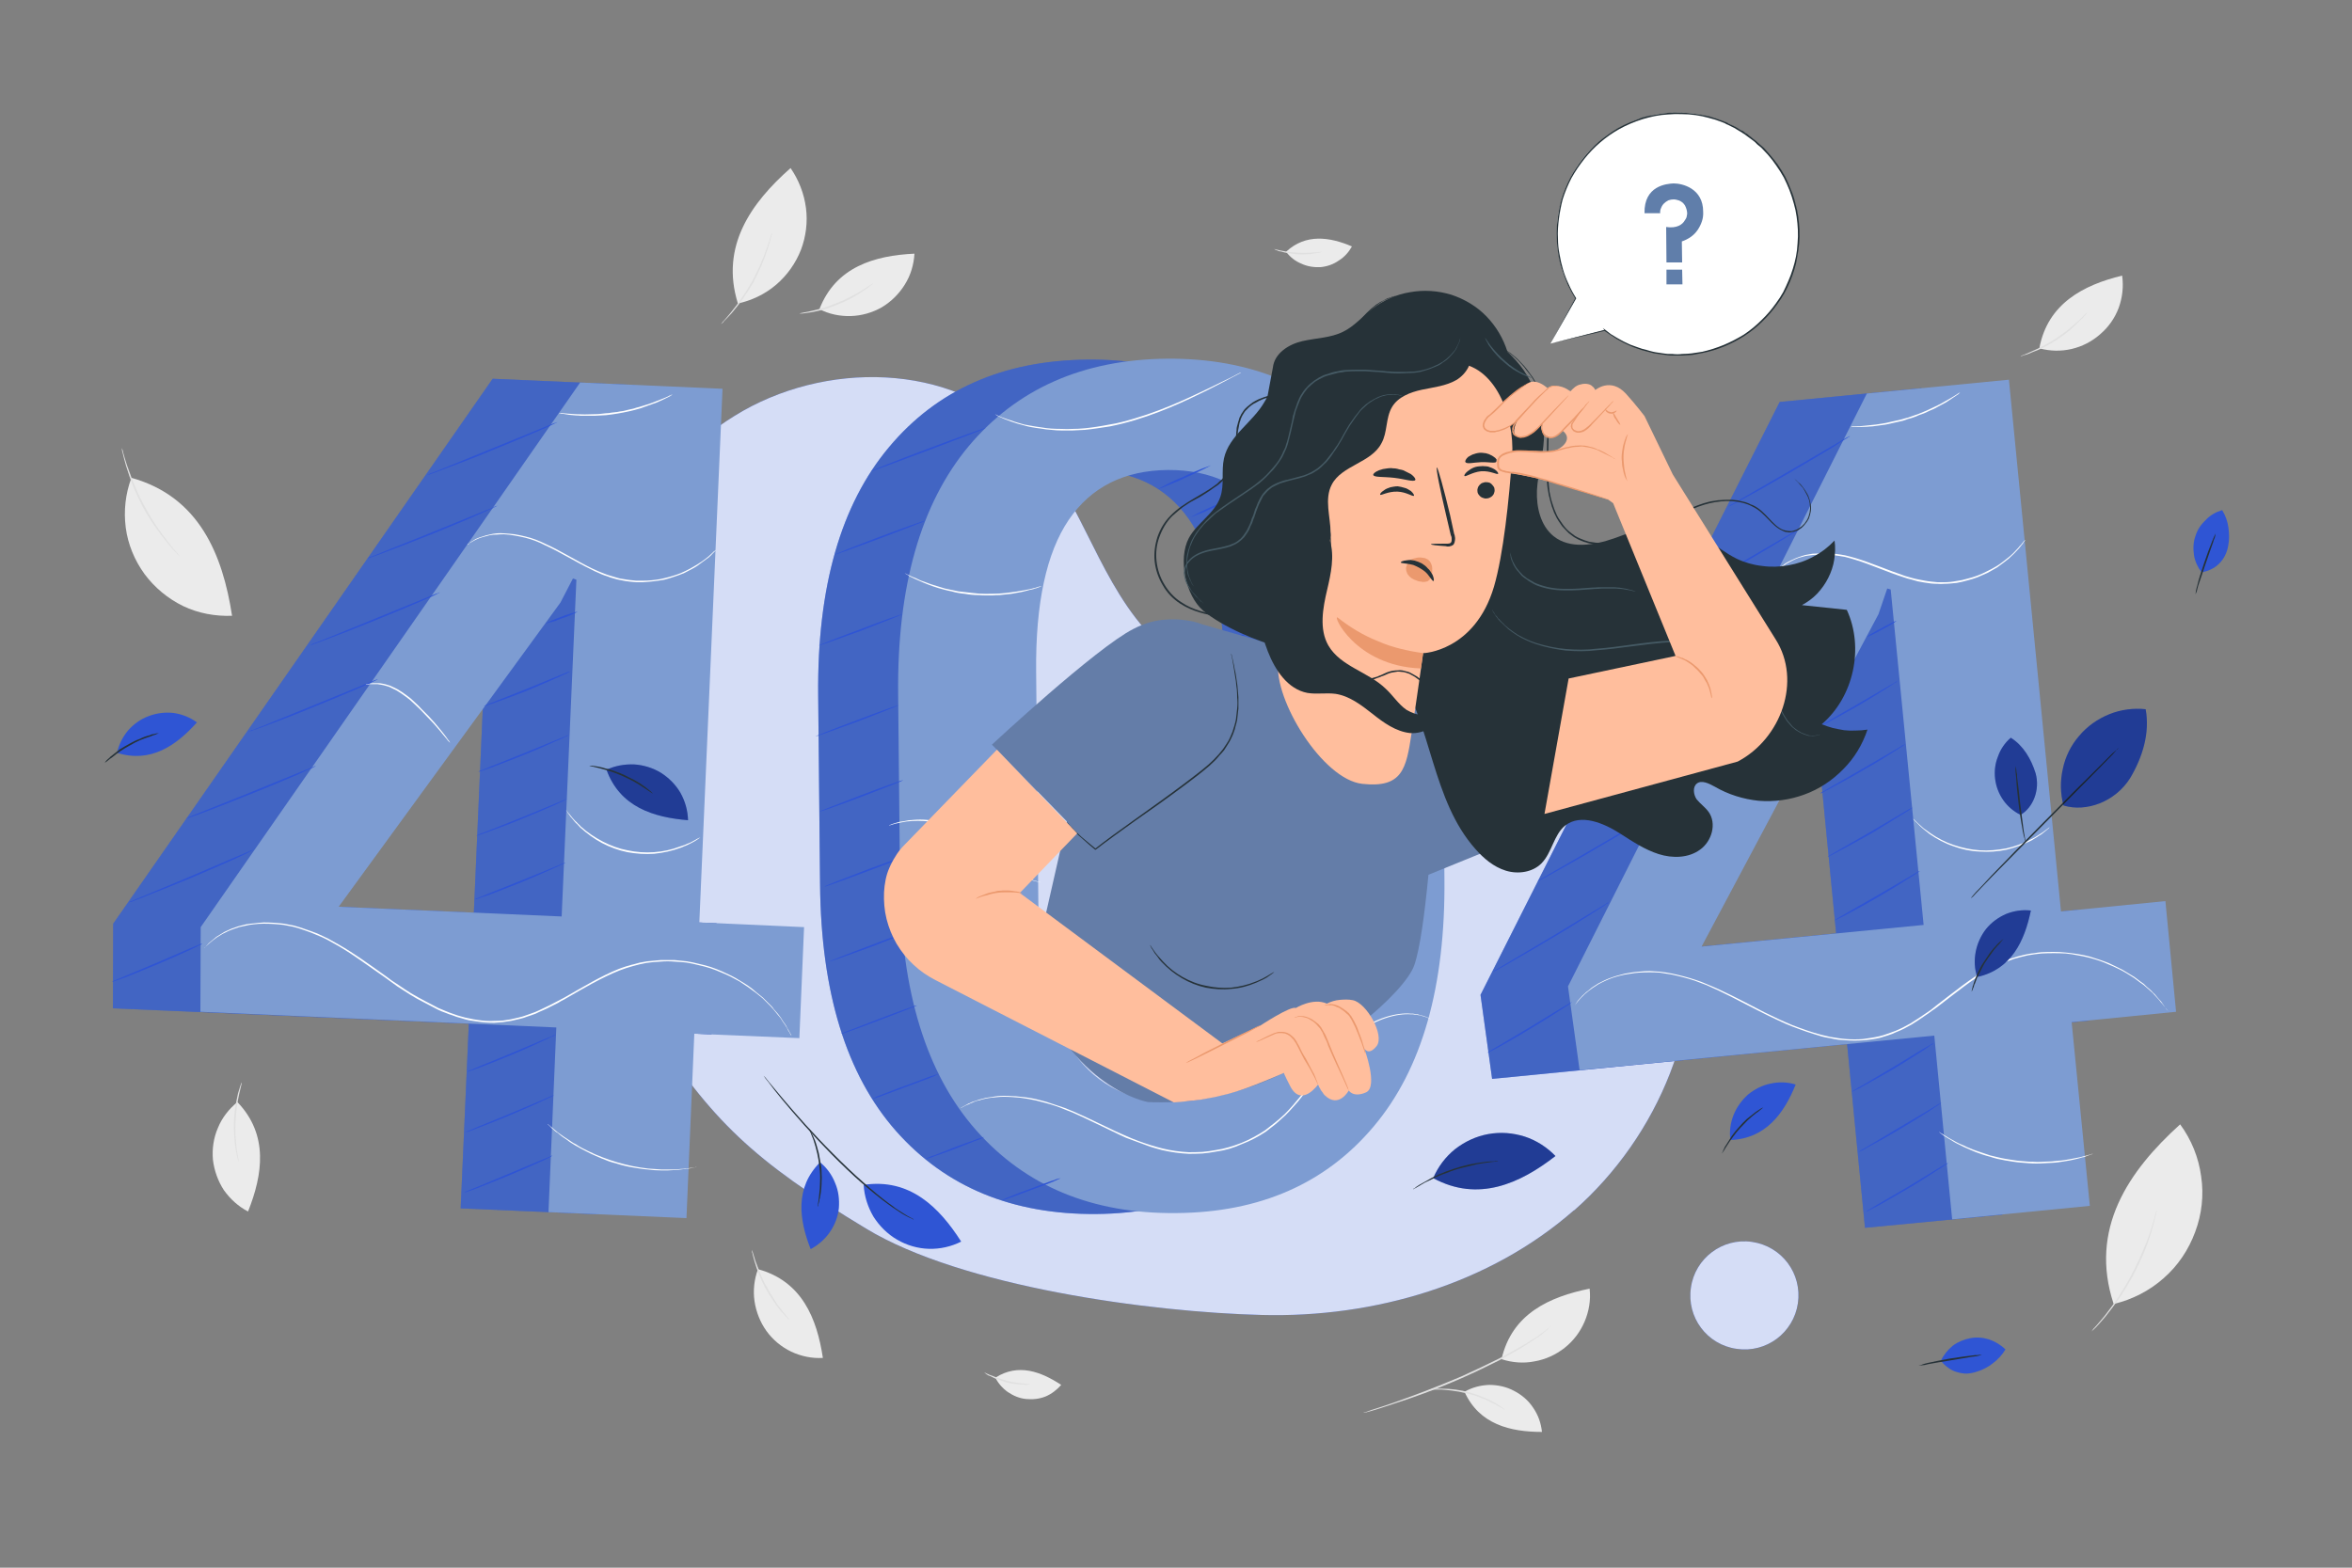 <svg version="1.2" xmlns="http://www.w3.org/2000/svg" viewBox="0 0 750 500" width="750" height="500">
	<rect x="0" y="0" width="750" height="500" fill="#808080" stroke="none"/>
	<title>404-svg</title>
	<style>
		.s0 { fill: #ebebeb } 
		.s1 { fill: #e0e0e0 } 
		.s2 { fill: #2f55d4 } 
		.s3 { fill: #ffffff } 
		.s4 { opacity: .8;fill: #ffffff } 
		.s5 { fill: #607eaa } 
		.s6 { fill: #7d9cd2 } 
		.s7 { fill: #647da8 } 
		.s8 { fill: #263238 } 
		.s9 { fill: #455a64 } 
		.s10 { fill: #ffbe9d } 
		.s11 { fill: #eb996e } 
		.s12 { fill: #000000 } 
	</style>
	<g id="freepik--background-complete--inject-150">
		<path id="Layer" class="s0" d="m467 443.9c2.4-1.4 5.1-2.1 7.9-2.2 2.7 0 5.5 0.6 7.9 1.9 2.5 1.3 4.6 3.1 6.1 5.4 1.6 2.3 2.5 4.9 2.8 7.7-10.1 0-20-2.4-24.7-12.8z"/>
		<path id="Layer" class="s0" d="m506.9 411.1c0.4 3.5-0.2 7.1-1.6 10.4-1.4 3.3-3.6 6.2-6.4 8.4-2.8 2.2-6.1 3.7-9.6 4.3-3.5 0.7-7.1 0.4-10.5-0.7 3.3-14.5 15.3-19.9 28.1-22.5z"/>
		<path id="Layer" class="s1" d="m434.8 450.6q0.1 0 0.1-0.1 0.1 0 0.2 0 0.1-0.1 0.2-0.1 0 0 0.1 0l1.9-0.7c1.6-0.5 3.9-1.2 6.7-2.2 5.7-2 13.6-4.9 22-8.5 4.2-1.9 8.2-3.8 11.8-5.6 3.5-1.8 6.6-3.6 9.2-5.1q0.8-0.5 1.5-1 0.8-0.4 1.5-0.9 0.7-0.5 1.5-1.1 0.7-0.5 1.4-1c1.3-1 2-1.7 2-1.7q-0.1 0.1-0.1 0.1-0.1 0.1-0.1 0.2-0.1 0-0.1 0.1-0.1 0-0.2 0.1-0.1 0.2-0.3 0.3-0.2 0.2-0.4 0.4-0.1 0.2-0.3 0.3-0.2 0.2-0.4 0.3-0.7 0.6-1.4 1.2-0.7 0.5-1.4 1-0.8 0.5-1.5 1-0.7 0.5-1.5 1c-2.5 1.6-5.7 3.4-9.2 5.3-3.6 1.8-7.5 3.7-11.8 5.6-8.4 3.7-16.3 6.5-22 8.3-2.9 1-5.2 1.7-6.9 2.2l-1.8 0.5q-0.1 0-0.2 0-0.1 0.1-0.2 0.1-0.1 0-0.1 0-0.1 0-0.2 0z"/>
		<path id="Layer" class="s1" d="m480 449.7c0 0.1-1.2-0.7-3.2-1.8q-1-0.5-2-1-1-0.5-2.1-0.9-1-0.4-2.1-0.8-1-0.3-2.1-0.6-1.1-0.3-2.2-0.5-1.1-0.3-2.2-0.4-1.1-0.2-2.2-0.3-1.1-0.1-2.2-0.2c-2.3 0-3.7 0-3.7 0q0.1-0.1 0.2-0.1 0.1 0 0.3-0.1 0.1 0 0.2 0 0.1 0 0.3 0 0.3 0 0.7-0.1 0.3 0 0.6 0 0.4 0 0.7 0 0.4 0 0.7 0 2.3 0 4.5 0.3 2.3 0.3 4.4 0.9 2.2 0.6 4.3 1.5 2.1 0.8 4.1 2 0.3 0.2 0.5 0.3 0.3 0.2 0.6 0.4 0.3 0.2 0.6 0.4 0.3 0.2 0.5 0.4 0.1 0.1 0.2 0.1 0.1 0.1 0.2 0.2 0.1 0.1 0.2 0.2 0.1 0 0.2 0.1z"/>
		<path id="Layer" class="s0" d="m262.4 433.1c-3.4 0.2-6.9-0.5-10.1-2-3.1-1.5-5.8-3.7-7.9-6.6-2-2.8-3.3-6.1-3.8-9.5-0.5-3.4-0.1-7 1.1-10.2 14 3.8 18.8 15.7 20.7 28.3z"/>
		<path id="Layer" class="s1" d="m239.8 398.6c0 0 0.4 1.4 1.1 3.6q0.4 1 0.8 2.1 0.4 1 0.8 2.1 0.5 1 0.9 2 0.5 1.1 1.1 2 0.5 1 1.1 2 0.6 1 1.2 1.9 0.6 1 1.2 1.9 0.7 0.9 1.4 1.8c1.4 1.8 2.4 2.9 2.3 2.9q-0.1 0-0.2-0.1-0.1-0.1-0.2-0.2-0.1-0.1-0.2-0.2 0 0-0.1-0.1c-0.5-0.5-1.1-1.2-1.9-2q-1.5-1.8-2.7-3.7-1.3-1.9-2.4-3.9-1.1-2-1.9-4.1-0.9-2.1-1.5-4.3-0.5-1.7-0.7-2.7 0-0.1-0.1-0.2 0-0.1 0-0.3 0-0.1 0-0.2 0-0.2 0-0.3z"/>
		<path id="Layer" class="s0" d="m41.9 152.4c21.6 6 29.1 24.5 32.1 44-5.4 0.2-10.8-0.8-15.6-3.1-4.9-2.4-9.1-5.9-12.3-10.2-3.2-4.4-5.3-9.5-6-14.8-0.7-5.4-0.1-10.8 1.8-15.9"/>
		<path id="Layer" class="s1" d="m38.8 142.9q0.1 0.2 0.2 0.3 0 0.2 0.1 0.4 0.1 0.2 0.1 0.4 0.1 0.2 0.1 0.4 0.4 1.5 1.2 4 0.6 1.7 1.2 3.3 0.6 1.7 1.3 3.3 0.7 1.6 1.4 3.2 0.8 1.6 1.6 3.1 0.8 1.5 1.7 3 0.9 1.6 1.9 3 0.9 1.5 2 2.9 1 1.4 2.1 2.8c1.1 1.4 2 2.5 2.7 3.3q0.1 0.1 0.3 0.3 0.1 0.1 0.2 0.3 0.1 0.1 0.3 0.3 0.1 0.1 0.2 0.3-0.2-0.1-0.3-0.3-0.2-0.1-0.3-0.2-0.1-0.2-0.3-0.3-0.1-0.1-0.2-0.3c-0.8-0.7-1.7-1.8-2.9-3.2q-2.2-2.7-4.2-5.6-2-2.9-3.7-6-1.6-3.1-3-6.4-1.3-3.3-2.3-6.6c-0.5-1.8-0.9-3.2-1.1-4.2q0-0.2-0.1-0.3 0-0.2-0.1-0.4 0-0.2 0-0.4 0-0.2-0.1-0.4z"/>
		<path id="Layer" class="s0" d="m79.1 386.4c-3.1-1.6-5.7-4-7.7-6.8-1.9-2.9-3.1-6.3-3.5-9.7-0.3-3.5 0.2-7 1.6-10.2 1.3-3.2 3.5-6 6.2-8.2 10 10.4 8.1 23.1 3.4 34.9z"/>
		<path id="Layer" class="s1" d="m77.1 345.2c0.1 0-0.3 1.4-0.8 3.6q-0.5 2.2-0.8 4.5-0.3 2.2-0.4 4.5-0.1 2.2 0 4.5 0.2 2.2 0.4 4.5c0.4 2.3 0.7 3.7 0.6 3.7q-0.1-0.1-0.1-0.3-0.1-0.1-0.1-0.2-0.1-0.1-0.1-0.3 0-0.1 0-0.2c-0.2-0.6-0.4-1.6-0.6-2.7q-0.4-2.3-0.5-4.5-0.2-2.3-0.1-4.6 0.1-2.3 0.4-4.5 0.4-2.3 0.9-4.5 0.5-1.7 0.8-2.6 0.1-0.1 0.1-0.3 0-0.1 0.1-0.2 0-0.1 0.1-0.2 0.1-0.1 0.1-0.2z"/>
		<path id="Layer" class="s0" d="m291.6 80.9c-0.2 3.5-1.2 6.9-3.1 9.9-1.8 2.9-4.3 5.4-7.3 7.2-3 1.7-6.4 2.7-9.9 2.8-3.5 0.1-6.9-0.6-10-2.2 5.2-13.5 17.6-17.1 30.3-17.7z"/>
		<path id="Layer" class="s1" d="m254.9 100c0-0.1 1.4-0.3 3.7-0.8q2.2-0.5 4.3-1.1 2.2-0.7 4.3-1.6 2.1-0.8 4.1-1.9 2-1 3.9-2.2c2-1.2 3.1-2.1 3.2-2q-0.1 0.1-0.2 0.2-0.1 0.1-0.2 0.2-0.1 0.1-0.2 0.1-0.1 0.1-0.2 0.2c-0.5 0.4-1.2 1-2.2 1.6q-1.9 1.3-3.9 2.4-2 1.1-4.1 1.9-2.1 0.9-4.3 1.6-2.2 0.6-4.4 1c-1.2 0.2-2.1 0.3-2.8 0.4q-0.1 0-0.2 0-0.2 0-0.3 0-0.1 0-0.2 0-0.2 0-0.3 0z"/>
		<path id="Layer" class="s0" d="m252.1 53.6c2.6 3.8 4.3 8.1 4.9 12.7 0.6 4.5 0 9.2-1.6 13.4-1.7 4.3-4.4 8.1-7.9 11.1-3.5 3-7.7 5-12.2 6-5.7-18.2 4.2-32.1 16.8-43.2z"/>
		<path id="Layer" class="s1" d="m229.9 103.4q0.1-0.1 0.2-0.3 0.1-0.1 0.2-0.2 0.1-0.2 0.2-0.3 0.1-0.1 0.2-0.2c0.6-0.6 1.4-1.6 2.4-2.8q1.9-2.3 3.5-4.7 1.7-2.5 3.2-5.1 1.4-2.6 2.6-5.3 1.2-2.7 2.2-5.6c0.5-1.4 0.9-2.6 1.1-3.4q0-0.2 0.1-0.3 0-0.2 0.1-0.3 0-0.2 0.1-0.4 0.1-0.1 0.1-0.3 0 0.2 0 0.4 0 0.1 0 0.3-0.1 0.2-0.1 0.3-0.1 0.2-0.1 0.3-0.3 1.3-1 3.5-0.9 2.9-2.1 5.7-1.2 2.7-2.6 5.4-1.5 2.6-3.2 5-1.7 2.5-3.7 4.8c-1 1.1-1.9 2-2.5 2.6q-0.1 0.1-0.2 0.3-0.1 0.1-0.2 0.2-0.1 0.1-0.3 0.2-0.1 0.1-0.2 0.2z"/>
		<path id="Layer" class="s0" d="m338.4 441.7c-1.4 1.6-3.1 2.9-5 3.7-2 0.8-4.1 1-6.2 0.8-2.1-0.2-4-1-5.8-2.2-1.7-1.2-3.1-2.8-4-4.6 7.3-4.7 14.6-1.9 21 2.3z"/>
		<path id="Layer" class="s1" d="m313.8 437.7q0.9 0.4 1.8 0.8 0.9 0.3 1.8 0.7 0.9 0.3 1.8 0.6 0.9 0.3 1.8 0.6 1 0.2 1.9 0.4 1 0.1 1.9 0.3 0.9 0.1 1.9 0.2 1 0.1 1.9 0.2-0.3 0.1-0.6 0.1-0.2 0.1-0.5 0.1-0.3 0-0.6 0-0.3 0-0.6-0.1-1.3 0-2.7-0.2-1.4-0.2-2.7-0.5-1.3-0.4-2.6-0.9-1.3-0.4-2.5-1.1-0.3-0.1-0.6-0.2-0.2-0.1-0.5-0.3-0.2-0.1-0.4-0.3-0.3-0.2-0.5-0.4z"/>
		<path id="Layer" class="s0" d="m431.1 78.6c-1 1.8-2.4 3.4-4.2 4.5-1.7 1.2-3.7 1.9-5.8 2.1-2.1 0.1-4.2-0.2-6.1-1.1-2-0.8-3.6-2.1-4.9-3.8 6.3-5.9 14-4.7 21-1.7z"/>
		<path id="Layer" class="s1" d="m406.3 79.4q1.8 0.5 3.7 0.8 1.9 0.3 3.9 0.4 1.9 0.1 3.8 0 1.9-0.1 3.8-0.3-0.3 0.1-0.5 0.2-0.3 0.1-0.6 0.1-0.2 0.1-0.5 0.1-0.3 0.1-0.6 0.1-1.4 0.3-2.7 0.3-1.4 0.1-2.8 0-1.4-0.1-2.7-0.3-1.4-0.2-2.7-0.6-0.3 0-0.6-0.1-0.2-0.1-0.5-0.2-0.3-0.1-0.5-0.2-0.3-0.1-0.5-0.3z"/>
		<path id="Layer" class="s0" d="m676.7 87.9c0.5 3.5 0.1 7-1.1 10.3-1.2 3.2-3.2 6.1-5.9 8.4-2.6 2.3-5.7 3.9-9.1 4.7-3.4 0.8-6.9 0.7-10.3-0.2 2.6-14.2 14-20.2 26.4-23.2z"/>
		<path id="Layer" class="s1" d="m644.3 113.6c0-0.1 1.4-0.5 3.5-1.5q2.1-0.9 4-1.9 2-1.1 3.9-2.3 1.9-1.3 3.7-2.7 1.7-1.4 3.4-2.9c1.7-1.6 2.6-2.7 2.7-2.6q-0.1 0.1-0.1 0.2-0.1 0.1-0.2 0.2 0 0.1-0.1 0.2-0.1 0.1-0.2 0.2c-0.4 0.5-1 1.2-1.9 2q-1.6 1.6-3.3 3.1-1.8 1.4-3.7 2.7-1.9 1.2-3.9 2.3-2 1-4.2 1.8c-1 0.5-2 0.8-2.6 0.9q-0.1 0.1-0.2 0.1-0.1 0.1-0.3 0.1-0.1 0-0.2 0.1-0.1 0-0.3 0z"/>
		<path id="Layer" class="s0" d="m695.2 358.6c3.6 4.9 5.9 10.6 6.7 16.6 0.9 6 0.2 12.1-1.9 17.7-2.1 5.7-5.5 10.8-10.1 14.8-4.5 4-10 6.8-15.9 8.2-7.9-23.9 4.7-42.4 21.2-57.3z"/>
		<path id="Layer" class="s1" d="m666.9 424.7q0.1-0.2 0.3-0.4 0.1-0.1 0.2-0.3 0.2-0.2 0.3-0.4 0.2-0.1 0.3-0.3c0.8-0.8 1.8-2.1 3.1-3.6 1.2-1.6 2.7-3.5 4.2-5.7 1.4-2.2 3-4.7 4.4-7.5 1.5-2.7 2.7-5.3 3.7-7.8 1.1-2.4 1.9-4.7 2.5-6.6 0.6-1.9 1.1-3.5 1.3-4.6q0.1-0.2 0.1-0.4 0.1-0.2 0.2-0.4 0-0.2 0.1-0.4 0.1-0.2 0.2-0.5-0.1 0.3-0.1 0.5 0 0.2-0.1 0.4 0 0.2-0.1 0.5 0 0.2-0.1 0.4c-0.2 1.1-0.6 2.7-1.2 4.6-0.5 1.9-1.3 4.2-2.3 6.7-1 2.5-2.3 5.2-3.7 7.9q-0.5 1-1.1 1.9-0.5 0.9-1.1 1.9-0.5 0.9-1.1 1.8-0.6 0.9-1.2 1.8c-1.6 2.2-3 4.1-4.3 5.7-1.3 1.5-2.4 2.8-3.2 3.6q-0.2 0.1-0.3 0.3-0.2 0.1-0.3 0.3-0.2 0.1-0.4 0.3-0.1 0.1-0.3 0.3z"/>
	</g>
	<g id="freepik--Shape--inject-150">
		<path id="Layer" class="s2" d="m501.9 386c-26.9 23.6-63.6 34.3-99.4 33.4-35.8-0.9-95.8-9-126.4-27.6-36.1-21.8-49.1-34.4-68.9-64.8-19.5-30-28.4-69.2-26.7-102.8l0.3-9.9c7.9-32.4 25.1-64.2 53.5-81.7 28.4-17.6 69.1-17.2 92.4 6.7 17 17.3 22.4 43.2 38.4 61.4q4.1 4.6 8.9 8.4 4.8 3.8 10.3 6.6 5.4 2.9 11.3 4.8 5.9 1.8 12 2.6c19.4 2.3 38.9-3.8 58.4-2.2 35.6 2.9 65.9 33.7 72.2 68.9 6.3 35.3-9.3 72.5-36.2 96.2z"/>
		<g id="Layer" style="opacity: .8">
			<path id="Layer" class="s3" d="m501.9 386c-26.9 23.6-63.6 34.3-99.4 33.4-35.8-0.9-95.8-9-126.4-27.6-36.1-21.8-49.1-34.4-68.9-64.8-19.5-30-28.4-69.2-26.7-102.8l0.3-9.9c7.9-32.4 25.1-64.2 53.5-81.7 28.4-17.6 69.1-17.2 92.4 6.7 17 17.3 22.4 43.2 38.4 61.4q4.1 4.6 8.9 8.4 4.8 3.8 10.3 6.6 5.4 2.9 11.3 4.8 5.9 1.8 12 2.6c19.4 2.3 38.9-3.8 58.4-2.2 35.6 2.9 65.9 33.7 72.2 68.9 6.3 35.3-9.3 72.5-36.2 96.2z"/>
		</g>
		<path id="Layer" class="s2" d="m573.3 415.7c-1.4 9.4-10.1 15.9-19.5 14.5-9.5-1.3-16-10.1-14.6-19.5 1.3-9.4 10.1-16 19.5-14.6 9.5 1.4 16 10.1 14.6 19.6z"/>
		<path id="Layer" class="s4" d="m573.3 415.7c-1.4 9.4-10.1 15.9-19.5 14.5-9.5-1.3-16-10.1-14.6-19.5 1.3-9.4 10.1-16 19.5-14.6 9.5 1.4 16 10.1 14.6 19.6z"/>
	</g>
	<g id="freepik--error-404--inject-150">
		<path id="Layer" fill-rule="evenodd" class="s2" d="m435.2 280.4q0.4 51.7-22.6 79.1-23 27.3-63 27.7-40.2 0.3-63.9-26.5-23.7-26.9-24.2-78.5l-0.6-60.6q-0.5-51.5 22.6-79 23-27.5 63.2-27.9 40-0.4 63.7 26.7 23.7 27 24.2 78.5zm-44.8-66.9q-0.4-32.6-11.4-48.1-11-15.5-32-15.3-20.9 0.2-31.6 15.9-10.6 15.8-10.4 48.3l0.7 73.6q0.3 32.7 11.5 48.3 11.2 15.6 32.1 15.4 20.9-0.2 31.5-15.9 10.5-15.8 10.2-48.6z"/>
		<g id="Layer" style="opacity: .4">
			<path id="Layer" fill-rule="evenodd" class="s5" d="m435.2 280.4q0.4 51.7-22.6 79.1-23 27.3-63 27.7-40.2 0.3-63.9-26.5-23.7-26.9-24.2-78.5l-0.6-60.6q-0.5-51.5 22.6-79 23-27.5 63.2-27.9 40-0.4 63.7 26.7 23.7 27 24.2 78.5zm-44.8-66.9q-0.4-32.6-11.4-48.1-11-15.5-32-15.3-20.9 0.2-31.6 15.9-10.6 15.8-10.4 48.3l0.7 73.6q0.3 32.7 11.5 48.3 11.2 15.6 32.1 15.4 20.9-0.2 31.5-15.9 10.5-15.8 10.2-48.6z"/>
		</g>
		<path id="Layer" fill-rule="evenodd" class="s6" d="m460.6 280.2q0.5 51.7-22.5 79-23 27.4-63 27.7-40.2 0.4-63.9-26.5-23.7-26.9-24.2-78.5l-0.6-60.6q-0.5-51.4 22.5-79 23.1-27.5 63.2-27.9 40.1-0.3 63.8 26.7 23.7 27 24.1 78.6zm-44.8-67q-0.4-32.5-11.4-48-11.1-15.4-32-15.3-20.9 0.2-31.6 15.9-10.7 15.8-10.4 48.3l0.7 73.6q0.4 32.7 11.5 48.3 11.2 15.6 32.1 15.4 20.9-0.2 31.5-15.9 10.6-15.7 10.2-48.6z"/>
		<path id="Layer" class="s2" d="m286.6 224.9c0 0.1-5.9 2.5-13.3 5.3-7.3 2.7-13.3 4.8-13.3 4.7 0-0.1 5.9-2.5 13.2-5.2 7.3-2.8 13.3-4.9 13.3-4.8z"/>
		<path id="Layer" class="s2" d="m288 248.8c0.1 0.2-5.9 2.5-13.2 5.3-7.4 2.8-13.3 4.9-13.4 4.7 0-0.1 5.9-2.4 13.2-5.2 7.3-2.8 13.4-4.9 13.4-4.8z"/>
		<path id="Layer" class="s2" d="m289.5 272.8c0 0.1-5.9 2.5-13.2 5.2-7.4 2.8-13.3 4.9-13.4 4.8-0.1-0.2 5.9-2.5 13.2-5.3 7.3-2.7 13.3-4.9 13.4-4.7z"/>
		<path id="Layer" class="s2" d="m291 296.7c0.1 0.1-5.9 2.5-13.2 5.3-7.4 2.7-13.3 4.8-13.4 4.7 0-0.1 5.9-2.5 13.2-5.2 7.3-2.8 13.3-4.9 13.4-4.8z"/>
		<path id="Layer" class="s2" d="m292.4 320.6q-0.1 0.1-0.2 0.2-0.1 0-0.2 0.1-0.1 0-0.3 0.1-0.1 0-0.2 0.1c-0.6 0.2-1.5 0.6-2.5 1-2.2 0.9-5.2 2-8.6 3.3-3.3 1.3-6.4 2.4-8.6 3.2-1.1 0.4-2 0.7-2.6 0.9q-0.1 0-0.2 0.1-0.2 0-0.3 0-0.1 0.1-0.2 0.1-0.2 0-0.3 0 0.1 0 0.2-0.1 0.1-0.1 0.3-0.1 0.1-0.1 0.2-0.1 0.1-0.1 0.2-0.1c0.6-0.3 1.5-0.6 2.6-1 2.2-0.9 5.2-2 8.5-3.3 3.4-1.3 6.4-2.4 8.6-3.2 1.1-0.3 2-0.7 2.6-0.9q0.1 0 0.3-0.1 0.1 0 0.2 0 0.1-0.1 0.3-0.1 0.1 0 0.2-0.1z"/>
		<path id="Layer" class="s2" d="m299.3 342.5q-0.4 0.2-0.8 0.4-0.3 0.2-0.7 0.4-0.4 0.1-0.8 0.3-0.4 0.1-0.7 0.3c-1.9 0.7-4.6 1.7-7.5 2.8-2.9 1.1-5.6 2.1-7.5 2.8q-0.4 0.1-0.7 0.3-0.4 0.1-0.8 0.2-0.4 0.2-0.8 0.3-0.4 0.1-0.8 0.2 0.3-0.2 0.7-0.4 0.4-0.2 0.7-0.4 0.4-0.1 0.8-0.3 0.4-0.1 0.8-0.3c1.9-0.7 4.5-1.8 7.4-2.8 2.9-1.1 5.6-2.1 7.5-2.8q0.4-0.1 0.8-0.3 0.4-0.1 0.8-0.2 0.4-0.2 0.8-0.3 0.4-0.1 0.8-0.2z"/>
		<path id="Layer" class="s2" d="m313.9 362.6q-0.3 0.2-0.7 0.4-0.3 0.1-0.6 0.3-0.4 0.1-0.7 0.3-0.4 0.1-0.7 0.2c-1.7 0.7-4 1.6-6.6 2.6-2.6 1-5 1.8-6.7 2.4q-0.3 0.1-0.7 0.3-0.3 0.1-0.7 0.2-0.3 0.1-0.7 0.2-0.4 0.1-0.7 0.2 0.3-0.2 0.6-0.4 0.4-0.1 0.7-0.3 0.3-0.1 0.7-0.3 0.3-0.1 0.7-0.2c1.7-0.7 4-1.6 6.6-2.6 2.6-1 5-1.8 6.7-2.4q0.3-0.2 0.7-0.3 0.3-0.1 0.7-0.2 0.3-0.1 0.7-0.2 0.3-0.1 0.7-0.2z"/>
		<path id="Layer" class="s2" d="m338.2 375.8q-0.3 0.2-0.7 0.3-0.3 0.2-0.6 0.3-0.4 0.2-0.7 0.3-0.3 0.2-0.7 0.3c-1.7 0.7-4 1.6-6.6 2.5-2.6 1-5 1.9-6.7 2.5q-0.3 0.1-0.7 0.2-0.3 0.2-0.7 0.3-0.3 0.1-0.7 0.2-0.3 0.1-0.7 0.1 0.3-0.1 0.6-0.3 0.4-0.2 0.7-0.3 0.3-0.2 0.7-0.3 0.3-0.1 0.7-0.3c1.7-0.7 4-1.6 6.6-2.5 2.6-1 5-1.9 6.7-2.5q0.3-0.1 0.7-0.2 0.3-0.1 0.7-0.3 0.3-0.1 0.7-0.2 0.3 0 0.7-0.1z"/>
		<path id="Layer" class="s2" d="m411.5 324.7c0.1 0.1-7.5 3.7-16.9 7.9-9.5 4.3-17.1 7.6-17.2 7.5-0.1-0.2 7.5-3.7 17-8 9.5-4.2 17.1-7.5 17.1-7.4z"/>
		<path id="Layer" class="s2" d="m416.5 304.2c0.1 0.1-6.2 3.1-14 6.6-7.8 3.5-14.1 6.2-14.2 6.1-0.1-0.1 6.2-3.1 14-6.6 7.8-3.5 14.1-6.2 14.2-6.1z"/>
		<path id="Layer" class="s2" d="m418.8 281.2c0.1 0.1-6.2 3.1-14 6.6-7.8 3.5-14.2 6.2-14.2 6.1-0.1-0.2 6.2-3.1 14-6.6 7.8-3.5 14.1-6.3 14.2-6.1z"/>
		<path id="Layer" class="s2" d="m421.1 258.1c0 0.2-6.2 3.1-14 6.6-7.8 3.5-14.2 6.2-14.2 6.1-0.1-0.1 6.2-3.1 14-6.6 7.8-3.5 14.1-6.2 14.2-6.1z"/>
		<path id="Layer" class="s2" d="m423.4 235.1c0 0.1-6.2 3.1-14 6.6-7.8 3.5-14.2 6.2-14.2 6.1-0.1-0.1 6.2-3.1 14-6.6 7.8-3.5 14.1-6.2 14.2-6.1z"/>
		<path id="Layer" class="s2" d="m418.8 214.6c0.1 0.1-6.2 3.1-14 6.6-7.8 3.5-14.2 6.2-14.2 6.1-0.1-0.1 6.2-3.1 14-6.6 7.8-3.5 14.1-6.2 14.2-6.1z"/>
		<path id="Layer" class="s2" d="m418.8 192.5c0.1 0.2-6.2 3.1-14 6.6-7.8 3.5-14.2 6.2-14.2 6.1-0.1-0.1 6.2-3.1 14-6.6 7.8-3.5 14.1-6.2 14.2-6.1z"/>
		<path id="Layer" class="s2" d="m416.5 171.7c0.1 0.2-6.2 3.1-14 6.6-7.8 3.5-14.1 6.2-14.2 6.1-0.1-0.1 6.2-3.1 14-6.6 7.8-3.5 14.1-6.2 14.2-6.1z"/>
		<path id="Layer" class="s2" d="m396.8 157.2q-1.1 0.6-2.1 1.2-1.1 0.5-2.1 1-1.1 0.5-2.2 1-1 0.5-2.1 0.9-1.1 0.6-2.2 1-1 0.5-2.1 1-1.1 0.4-2.2 0.8-1.1 0.5-2.2 0.9 1-0.6 2.1-1.2 1-0.5 2.1-1 1-0.5 2.1-1 1.1-0.5 2.2-0.9 1-0.6 2.1-1 1.1-0.5 2.2-1 1-0.4 2.1-0.8 1.1-0.5 2.2-0.9z"/>
		<path id="Layer" class="s2" d="m386.2 148.4q-1 0.5-2.1 1.1-1 0.5-2.1 1-1 0.5-2.1 1-1.1 0.5-2.2 1-1 0.5-2.1 1-1.1 0.4-2.2 0.9-1.1 0.4-2.2 0.9-1.1 0.4-2.2 0.8 1.1-0.6 2.1-1.1 1-0.6 2.1-1.1 1.1-0.5 2.1-1 1.1-0.4 2.2-0.9 1.1-0.5 2.1-1 1.1-0.5 2.2-0.9 1.1-0.5 2.2-0.9 1.1-0.4 2.2-0.8z"/>
		<path id="Layer" class="s2" d="m287.7 195.9c0 0.1-5.9 2.5-13.2 5.3-7.4 2.7-13.4 4.8-13.4 4.7-0.1-0.1 5.9-2.5 13.2-5.2 7.3-2.8 13.3-4.9 13.4-4.8z"/>
		<path id="Layer" class="s2" d="m295 166.1c0.1 0.1-6.4 2.6-14.3 5.6-8 3-14.5 5.3-14.5 5.2-0.1-0.1 6.3-2.7 14.3-5.7 8-3 14.5-5.3 14.5-5.1z"/>
		<path id="Layer" class="s2" d="m314.3 136.5c0 0.2-8.1 3.3-18.2 7.1-10.1 3.8-18.3 6.8-18.3 6.7-0.1-0.2 8-3.4 18.1-7.2 10.1-3.8 18.3-6.7 18.4-6.6z"/>
		<path id="Layer" class="s3" d="m456.3 325l-0.4-0.1-1.2-0.5c-0.5-0.2-1.2-0.3-2-0.6q-0.4 0-0.7-0.1-0.4-0.1-0.7-0.1-0.4 0-0.7-0.1-0.4 0-0.7 0c-4.3-0.3-10.7 1.3-16.9 5.9q-1.3 1-2.4 2-1.2 1-2.4 2.1-1.1 1.1-2.1 2.3-1.1 1.2-2 2.4c-2.9 3.5-5.7 7.5-8.9 11.5q-1.2 1.6-2.6 3.1-1.3 1.5-2.7 2.9-1.5 1.4-3 2.7-1.6 1.3-3.2 2.5-1.8 1.2-3.7 2.2-1.9 1-4 1.8-2 0.9-4 1.5-2.1 0.6-4.3 0.9-2.1 0.4-4.3 0.6-2.1 0.1-4.3 0.1-2.2-0.1-4.3-0.4-2.1-0.3-4.3-0.8-1.9-0.5-3.8-1.1-1.9-0.7-3.8-1.4-1.9-0.7-3.8-1.4-1.8-0.8-3.6-1.7c-4.7-2.2-9-4.4-13.1-6.2q-1.5-0.6-3-1.2-1.4-0.6-2.9-1.1-1.5-0.5-3-0.9-1.6-0.4-3.1-0.8-1.3-0.3-2.5-0.5-1.3-0.2-2.6-0.4-1.3-0.1-2.6-0.2-1.3-0.1-2.6-0.1-1 0-1.9 0.1-1 0.1-2 0.2-1 0.1-1.9 0.3-1 0.2-1.9 0.5-0.6 0.1-1.2 0.3-0.6 0.2-1.2 0.5-0.6 0.2-1.1 0.5-0.6 0.2-1.2 0.5l-1.1 0.6q0 0-0.1 0 0 0.1-0.1 0.1 0 0-0.1 0 0 0.1-0.1 0.1l0.4-0.3 1.1-0.6q0.5-0.3 1.1-0.6 0.6-0.2 1.1-0.5 0.6-0.2 1.2-0.4 0.6-0.2 1.2-0.4 1-0.3 1.9-0.5 1-0.2 2-0.3 0.9-0.2 1.9-0.3 1-0.1 2-0.1 1.3 0 2.6 0.1 1.3 0 2.6 0.2 1.3 0.1 2.6 0.3 1.3 0.2 2.6 0.5 1.5 0.4 3.1 0.8 1.5 0.5 3 1 1.5 0.5 3 1 1.4 0.6 2.9 1.2c4.2 1.8 8.5 4 13.2 6.2q1.8 0.8 3.6 1.6 1.8 0.8 3.7 1.5 1.9 0.7 3.8 1.3 1.9 0.6 3.9 1.1 2 0.5 4.2 0.8 2.1 0.3 4.2 0.4 2.2 0 4.3-0.1 2.2-0.2 4.3-0.6 2.1-0.3 4.1-0.9 2.1-0.6 4.1-1.4 2-0.8 3.8-1.8 1.9-1 3.7-2.2 1.6-1.2 3.2-2.5 1.5-1.2 3-2.6 1.4-1.4 2.7-2.9 1.3-1.5 2.6-3.1c3.1-4 6-7.9 8.9-11.4q0.9-1.3 2-2.5 1-1.2 2.2-2.3 1.1-1.1 2.3-2.1 1.2-1 2.5-2c6.2-4.6 12.7-6.2 17.1-5.8q0.3 0 0.7 0 0.3 0.1 0.7 0.1 0.3 0.1 0.7 0.1 0.4 0.1 0.7 0.2c0.8 0.2 1.5 0.4 2 0.6l1.2 0.5z"/>
		<path id="Layer" class="s3" d="m462.6 258.3c0 0.1-0.7 0.1-1.9 0.6q-0.7 0.2-1.3 0.5-0.6 0.2-1.2 0.6-0.6 0.3-1.2 0.7-0.6 0.3-1.2 0.7c-1.9 1.4-4 3.2-6.4 5.2q-1 0.7-2 1.4-1 0.8-2.1 1.4-1.1 0.7-2.2 1.3-1.1 0.6-2.3 1.1-2 1-4.2 1.8-2.1 0.8-4.4 1.4-2.2 0.6-4.5 0.9-2.2 0.4-4.5 0.5c-1.2 0.1-2.3 0.1-3.2 0.1-0.9 0-1.7-0.1-2.4-0.1l-1.5-0.2q0 0-0.1 0-0.1 0-0.1 0-0.1 0-0.2 0 0 0-0.1-0.1 0.1 0 0.1 0 0.1 0 0.2 0 0 0 0.1 0 0.1 0 0.1 0l1.5 0.1h2.4c0.9-0.1 2 0 3.1-0.2q2.3-0.1 4.6-0.5 2.2-0.4 4.4-1 2.2-0.6 4.3-1.4 2.2-0.8 4.2-1.7 1.1-0.6 2.2-1.2 1.1-0.6 2.2-1.2 1.1-0.7 2.1-1.4 1-0.7 2-1.4c2.5-1.9 4.6-3.8 6.5-5q0.6-0.4 1.2-0.8 0.6-0.4 1.2-0.7 0.7-0.3 1.3-0.5 0.7-0.3 1.3-0.5 0.2-0.1 0.4-0.1 0.2-0.1 0.4-0.1 0.2 0 0.3-0.1 0.2 0 0.4 0 0.1-0.1 0.1-0.1 0.1 0 0.2 0 0 0 0.1 0 0.1 0 0.1 0z"/>
		<path id="Layer" class="s3" d="m332 281.5q-0.1 0-0.1 0-0.1 0-0.2-0.1 0 0-0.1 0-0.1 0-0.1 0c-0.4-0.1-0.9-0.2-1.6-0.4q-0.7-0.2-1.4-0.4-0.7-0.3-1.4-0.6-0.6-0.3-1.3-0.6-0.6-0.3-1.3-0.7-0.9-0.6-1.8-1.2-0.9-0.6-1.8-1.2-0.8-0.7-1.7-1.3-0.8-0.7-1.7-1.4c-2.5-2.1-5.2-4.5-8.2-6.6q-1.1-0.7-2.2-1.4-1.2-0.7-2.4-1.2-1.2-0.6-2.4-1-1.2-0.4-2.5-0.7-1.8-0.5-3.5-0.7-1.8-0.2-3.6-0.2-1.8 0-3.6 0.2-1.8 0.3-3.6 0.7c-1.3 0.4-2 0.6-2 0.6q0-0.1 0.1-0.1 0.1 0 0.1-0.1 0.1 0 0.2 0 0 0 0.1-0.1c0.3-0.1 0.8-0.3 1.5-0.5q0.7-0.2 1.4-0.4 0.7-0.1 1.4-0.2 0.8-0.2 1.5-0.3 0.7 0 1.4-0.1 1.1-0.1 2.2-0.1 1.1 0 2.2 0.1 1.1 0.1 2.2 0.3 1 0.2 2.1 0.4 1.3 0.3 2.6 0.8 1.2 0.4 2.4 1 1.3 0.5 2.4 1.2 1.2 0.6 2.3 1.4c3.1 2.2 5.8 4.6 8.2 6.6q0.9 0.8 1.7 1.4 0.8 0.7 1.7 1.4 0.9 0.6 1.7 1.2 0.9 0.6 1.8 1.2 0.6 0.4 1.3 0.7 0.6 0.4 1.3 0.7 0.6 0.3 1.3 0.6 0.7 0.3 1.4 0.5 0.2 0 0.5 0.1 0.2 0.1 0.5 0.2 0.2 0 0.5 0.1 0.2 0.1 0.5 0.2z"/>
		<path id="Layer" class="s3" d="m332.2 186.9q-0.2 0.1-0.4 0.2-0.2 0.1-0.5 0.2-0.2 0.1-0.4 0.1-0.2 0.1-0.4 0.2-0.2 0-0.5 0.1-0.2 0.1-0.5 0.2-0.2 0-0.5 0.1-0.2 0.1-0.5 0.1c-0.8 0.2-1.7 0.5-2.7 0.7-1 0.2-2.1 0.4-3.3 0.6q-1.8 0.2-3.8 0.4-1.1 0-2.2 0.1-1.1 0-2.2 0-1.1 0-2.2-0.1-1.1 0-2.2-0.1-1.1-0.1-2.2-0.3-1.1-0.1-2.2-0.3-1.1-0.2-2.1-0.5-1.1-0.2-2.2-0.5c-1.3-0.3-2.5-0.7-3.7-1.1-1.1-0.4-2.2-0.8-3.1-1.2-0.9-0.4-1.8-0.8-2.5-1.1q-1.1-0.5-1.9-0.9-0.2-0.1-0.4-0.3-0.1-0.1-0.3-0.2-0.2-0.1-0.4-0.2-0.2-0.1-0.4-0.3 0.2 0.1 0.4 0.2 0.2 0.1 0.4 0.2 0.2 0.1 0.4 0.2 0.2 0.1 0.4 0.2 0.8 0.4 1.9 0.8c0.8 0.4 1.6 0.8 2.6 1.1 0.9 0.3 2 0.8 3.1 1.1q1.7 0.5 3.6 1.1 2.2 0.5 4.3 0.9 2.2 0.3 4.3 0.5 2.2 0.3 4.4 0.3 2.2 0 4.4-0.1c1.3-0.1 2.6-0.2 3.8-0.4q1.7-0.2 3.2-0.5c1-0.1 1.9-0.4 2.7-0.5q1.2-0.3 2-0.5 0.2-0.1 0.5-0.2 0.2 0 0.4-0.1 0.2 0 0.4-0.1 0.2 0 0.5-0.1z"/>
		<path id="Layer" class="s3" d="m456.9 186.7q0 0-0.1-0.1 0 0-0.1 0 0 0-0.1-0.1 0 0-0.1 0l-1.1-0.7q-0.3-0.1-0.5-0.3-0.2-0.1-0.5-0.2-0.2-0.1-0.4-0.3-0.3-0.1-0.5-0.2-0.3-0.2-0.6-0.3-0.3-0.2-0.6-0.3-0.4-0.2-0.7-0.3-0.3-0.1-0.6-0.3l-1.5-0.6c-0.6-0.2-1.1-0.4-1.7-0.6-1.1-0.4-2.4-0.7-3.7-1q-2.2-0.5-4.4-0.8-2.2-0.3-4.5-0.3-2.2 0-4.4 0.2-2.2 0.3-4.4 0.7-0.5 0.1-1 0.2-0.4 0.1-0.9 0.3-0.5 0.1-0.9 0.2-0.5 0.2-1 0.3c-0.6 0.2-1.1 0.4-1.7 0.6l-1.5 0.6q-0.3 0.1-0.6 0.2-0.3 0.1-0.7 0.3-0.3 0.1-0.6 0.3-0.3 0.1-0.6 0.3-0.3 0.1-0.5 0.2-0.2 0.1-0.5 0.3-0.2 0.1-0.4 0.2-0.3 0.2-0.5 0.3l-1.2 0.7q-0.4 0.2-0.4 0.1 0 0 0.1 0 0-0.1 0.1-0.1 0 0 0.1-0.1 0 0 0.1 0l1.1-0.8q0.2-0.1 0.4-0.3 0.3-0.1 0.5-0.2 0.2-0.2 0.5-0.3 0.2-0.1 0.4-0.2 0.4-0.2 0.7-0.4 0.3-0.1 0.6-0.3 0.3-0.1 0.6-0.3 0.4-0.1 0.7-0.3l1.5-0.6c0.5-0.2 1.1-0.4 1.7-0.6q0.5-0.1 0.9-0.3 0.5-0.1 1-0.3 0.4-0.1 0.9-0.2 0.5-0.1 1-0.2 2.2-0.5 4.4-0.7 2.3-0.3 4.5-0.3 2.3 0.1 4.5 0.3 2.3 0.3 4.5 0.8c1.3 0.4 2.6 0.7 3.7 1.1 0.6 0.3 1.2 0.4 1.7 0.7l1.5 0.6q0.3 0.2 0.7 0.3 0.3 0.2 0.6 0.3 0.3 0.2 0.6 0.3 0.3 0.2 0.6 0.4 0.3 0.1 0.5 0.2 0.2 0.2 0.5 0.3 0.2 0.1 0.4 0.3 0.2 0.1 0.5 0.3l1.1 0.7c0.2 0.2 0.4 0.3 0.3 0.3z"/>
		<path id="Layer" class="s3" d="m395.8 118.8q-0.1 0-0.2 0.1-0.1 0-0.1 0.1-0.1 0.1-0.2 0.1-0.1 0.1-0.2 0.1l-2.1 1.1c-1.9 1-4.5 2.4-7.9 4.1-6.7 3.3-16.1 7.9-27.2 10.7q-2 0.5-4 0.9-2 0.3-4 0.6-2 0.3-4 0.5-2 0.1-4 0.2-1.7 0-3.3 0-1.7 0-3.3-0.2-1.7-0.1-3.3-0.4-1.7-0.2-3.3-0.5-1.1-0.2-2.1-0.5-1.1-0.3-2.2-0.6-1-0.3-2.1-0.7-1-0.4-2.1-0.8c-1-0.4-1.7-0.8-2.2-1q-0.1-0.1-0.2-0.1 0-0.1-0.1-0.1-0.1-0.1-0.2-0.1-0.1-0.1-0.2-0.1 0.1 0 0.2 0 0.1 0.1 0.2 0.1 0.1 0.1 0.2 0.1 0.1 0 0.2 0.1c0.5 0.2 1.2 0.6 2.2 0.9q1 0.4 2.1 0.7 1 0.4 2.1 0.7 1.1 0.3 2.1 0.6 1.1 0.2 2.2 0.4 1.6 0.3 3.2 0.5 1.7 0.3 3.3 0.4 1.6 0.1 3.3 0.1 1.6 0.1 3.3 0 2 0 4-0.2 2-0.2 3.9-0.5 2-0.3 4-0.7 2-0.3 3.9-0.8c11.1-2.8 20.5-7.3 27.2-10.5l8-3.9 2.1-1.1q0.1 0 0.2-0.1 0.1 0 0.2-0.1 0.1 0 0.2-0.1 0.1 0 0.2 0z"/>
		<path id="Layer" fill-rule="evenodd" class="s2" d="m195.1 293l33.4 1.5-1.6 35.4-33.4-1.5-2.6 58.9-44-1.9 2.6-58.9-113.5-4.9 0.1-27 121-173.8 45.4 2zm-115-5l71 3.1 4.7-107.4-1.1-0.4-4 7.6z"/>
		<g id="Layer" style="opacity: .4">
			<path id="Layer" fill-rule="evenodd" class="s5" d="m195.1 293l33.4 1.5-1.6 35.4-33.4-1.5-2.6 58.9-44-1.9 2.6-58.9-113.5-4.9 0.1-27 121-173.8 45.4 2zm-115-5l71 3.1 4.7-107.4-1.1-0.4-4 7.6z"/>
		</g>
		<path id="Layer" fill-rule="evenodd" class="s6" d="m223 294.2l33.4 1.5-1.5 35.4-33.5-1.4-2.5 58.8-44-1.9 2.5-58.9-113.5-5 0.1-27 121-173.7 45.4 2zm-115-5l71.1 3.1 4.7-107.4-1.1-0.4-4 7.7z"/>
		<path id="Layer" class="s2" d="m64.6 300.9q-0.1 0.1-0.3 0.2-0.1 0.1-0.2 0.2-0.2 0-0.3 0.1-0.1 0.1-0.3 0.1c-0.7 0.4-1.7 0.9-3 1.5-2.6 1.2-6.1 2.8-10.2 4.5-4 1.7-7.6 3.1-10.3 4.2-1.3 0.5-2.4 0.8-3.1 1.1q-0.2 0.1-0.3 0.1-0.2 0.1-0.3 0.1-0.2 0.1-0.3 0.1-0.2 0-0.3 0.1 0.1-0.1 0.2-0.2 0.2-0.1 0.3-0.1 0.1-0.1 0.3-0.2 0.1 0 0.3-0.1l3.1-1.3 10.2-4.3 10.2-4.4 3.1-1.3q0.2-0.1 0.3-0.1 0.2-0.1 0.3-0.1 0.1-0.1 0.3-0.1 0.1 0 0.3-0.1z"/>
		<path id="Layer" class="s2" d="m80.9 271q-0.2 0.1-0.4 0.2-0.2 0.1-0.4 0.2-0.2 0.1-0.4 0.2-0.1 0.1-0.3 0.2c-1 0.5-2.5 1.2-4.2 2-3.6 1.6-8.6 3.8-14 6.1-5.5 2.3-10.6 4.3-14.2 5.7-1.8 0.8-3.3 1.3-4.3 1.7q-0.2 0.1-0.4 0.2-0.2 0-0.4 0.1-0.2 0.1-0.4 0.1-0.3 0.1-0.5 0.1 0.2-0.1 0.4-0.2 0.2-0.1 0.4-0.2 0.2-0.1 0.4-0.1 0.2-0.1 0.4-0.2l4.3-1.8 14.1-5.9 14-6 4.3-1.8q0.2-0.1 0.4-0.2 0.2-0.1 0.4-0.2 0.2 0 0.4-0.1 0.2 0 0.4-0.1z"/>
		<path id="Layer" class="s2" d="m100.7 244.3q-0.1 0.1-0.3 0.2-0.2 0.1-0.4 0.2-0.2 0.1-0.4 0.2-0.2 0.1-0.4 0.2c-1 0.4-2.6 1.1-4.4 2-3.8 1.6-8.9 3.8-14.7 6.1-5.7 2.3-11 4.4-14.8 5.8-1.9 0.7-3.4 1.3-4.5 1.6q-0.2 0.1-0.4 0.2-0.2 0.1-0.4 0.1-0.2 0.1-0.4 0.1-0.3 0.1-0.5 0.1 0.2-0.1 0.4-0.1 0.2-0.1 0.4-0.2 0.2-0.1 0.4-0.2 0.2-0.1 0.4-0.2l4.5-1.8 14.7-5.9 14.7-6 4.5-1.8q0.2-0.1 0.4-0.2 0.2-0.1 0.4-0.1 0.2-0.1 0.4-0.2 0.2-0.1 0.4-0.1z"/>
		<path id="Layer" class="s2" d="m180.3 275.1q-0.1 0.1-0.2 0.2-0.2 0.1-0.3 0.1-0.1 0.1-0.3 0.2-0.1 0-0.3 0.1c-0.7 0.3-1.7 0.8-3 1.4-2.6 1.2-6.2 2.7-10.2 4.4-4 1.6-7.7 3-10.3 4-1.4 0.4-2.5 0.8-3.2 1.1q-0.2 0-0.3 0.1-0.1 0-0.3 0.1-0.1 0-0.3 0-0.1 0.1-0.3 0.1 0.1-0.1 0.3-0.2 0.1 0 0.2-0.1 0.2-0.1 0.3-0.1 0.2-0.1 0.3-0.1l3.1-1.3 10.3-4.1 10.3-4.2 3.1-1.3q0.1 0 0.2-0.1 0.2-0.1 0.3-0.1 0.2-0.1 0.3-0.1 0.2-0.1 0.3-0.1z"/>
		<path id="Layer" class="s2" d="m177.1 330.1q-0.1 0-0.3 0.1-0.1 0.1-0.2 0.2-0.2 0-0.3 0.1-0.1 0.1-0.3 0.1c-0.7 0.4-1.7 0.9-2.9 1.4-2.5 1.2-6 2.8-9.9 4.4-3.8 1.6-7.4 3-10 4-1.3 0.5-2.3 0.8-3.1 1.1q-0.1 0-0.2 0.1-0.2 0-0.3 0.1-0.2 0-0.3 0.1-0.2 0-0.3 0 0.1-0.1 0.2-0.1 0.2-0.1 0.3-0.2 0.1 0 0.3-0.1 0.1 0 0.3-0.1l3-1.3 10-4.1 9.9-4.2 3-1.2q0.1-0.1 0.2-0.2 0.2 0 0.3-0.1 0.2 0 0.3-0.1 0.1 0 0.3-0.1z"/>
		<path id="Layer" class="s2" d="m176.6 349.3q-0.1 0.1-0.2 0.2-0.1 0.1-0.3 0.1-0.1 0.1-0.2 0.2-0.1 0-0.3 0.1-1 0.5-3 1.4c-2.5 1.2-6 2.7-9.8 4.3-3.9 1.7-7.5 3-10 4-1.3 0.5-2.4 0.9-3.1 1.2q-0.2 0-0.3 0.1-0.1 0-0.3 0.1-0.1 0-0.3 0-0.1 0.1-0.3 0.1 0.1-0.1 0.3-0.2 0.1 0 0.2-0.1 0.2-0.1 0.3-0.1 0.2-0.1 0.3-0.1l3-1.3 10-4.1 9.9-4.2 3-1.3q0.2 0 0.3-0.1 0.1-0.1 0.3-0.1 0.1-0.1 0.2-0.1 0.2-0.1 0.3-0.1z"/>
		<path id="Layer" class="s2" d="m176.2 368.6q-0.1 0-0.3 0.1-0.1 0.1-0.2 0.2-0.1 0.1-0.3 0.1-0.1 0.1-0.2 0.2-1.1 0.5-3 1.4c-2.5 1.1-6 2.7-9.9 4.3-3.9 1.6-7.4 3-10 4-1.3 0.5-2.4 0.9-3.1 1.1q-0.1 0.1-0.3 0.1-0.1 0.1-0.3 0.1-0.1 0-0.2 0.1-0.2 0-0.3 0 0.1 0 0.2-0.1 0.1-0.1 0.3-0.2 0.1 0 0.3-0.1 0.1 0 0.2-0.1l3-1.2 10-4.2 10-4.2 3-1.2q0.1-0.1 0.2-0.1 0.2-0.1 0.3-0.2 0.1 0 0.3-0.1 0.1 0 0.3 0z"/>
		<path id="Layer" class="s2" d="m180.8 254.8q-0.1 0.1-0.2 0.1-0.1 0.1-0.3 0.2-0.1 0.1-0.3 0.1-0.1 0.1-0.2 0.2c-0.8 0.3-1.8 0.8-3 1.4-2.6 1.1-6.2 2.7-10.2 4.3-4 1.7-7.7 3-10.4 4-1.3 0.5-2.4 0.9-3.1 1.1q-0.2 0.1-0.3 0.1-0.2 0.1-0.3 0.1-0.2 0.1-0.3 0.1-0.2 0-0.3 0.1 0.1-0.1 0.2-0.2 0.2-0.1 0.3-0.1 0.1-0.1 0.3-0.2 0.1 0 0.3-0.1l3.1-1.2 10.3-4.1 10.2-4.2 3.1-1.3q0.2-0.1 0.3-0.1 0.1-0.1 0.3-0.1 0.1-0.1 0.3-0.1 0.1-0.1 0.2-0.1z"/>
		<path id="Layer" class="s2" d="m181.4 234.4q-0.2 0.1-0.3 0.2-0.1 0.1-0.3 0.2-0.1 0-0.2 0.1-0.2 0.1-0.3 0.1c-0.7 0.4-1.8 0.9-3.1 1.4-2.6 1.2-6.2 2.8-10.2 4.4-4 1.6-7.6 3-10.3 4-1.3 0.4-2.4 0.8-3.2 1.1q-0.1 0-0.3 0.1-0.1 0-0.3 0.1-0.1 0-0.3 0-0.1 0.1-0.3 0.1 0.2-0.1 0.3-0.1 0.1-0.1 0.3-0.2 0.1-0.1 0.3-0.1 0.1-0.1 0.3-0.1l3.1-1.3 10.3-4.1 10.2-4.2 3.1-1.2q0.1-0.1 0.3-0.2 0.1 0 0.3-0.1 0.1 0 0.3-0.1 0.1 0 0.3-0.1z"/>
		<path id="Layer" class="s2" d="m181.9 214.1q-0.1 0.1-0.2 0.1-0.2 0.1-0.3 0.2-0.1 0.1-0.2 0.1-0.2 0.1-0.3 0.2c-0.7 0.3-1.7 0.7-2.9 1.3-2.5 1.1-5.9 2.6-9.7 4.2-3.8 1.5-7.3 2.8-9.9 3.7-1.2 0.5-2.3 0.8-3 1q-0.1 0.1-0.2 0.1-0.2 0.1-0.3 0.1-0.2 0.1-0.3 0.1-0.2 0-0.3 0.1 0.1-0.1 0.2-0.2 0.2-0.1 0.3-0.1 0.1-0.1 0.3-0.2 0.1 0 0.3-0.1l3-1.2 9.8-3.9 9.7-4 3-1.2q0.1 0 0.2-0.1 0.2 0 0.3-0.1 0.1 0 0.2 0 0.2-0.1 0.3-0.1z"/>
		<path id="Layer" class="s2" d="m184.2 195.1q-0.6 0.3-1.2 0.6-0.6 0.3-1.3 0.6-0.6 0.2-1.2 0.5-0.7 0.2-1.3 0.4-0.6 0.3-1.3 0.5-0.6 0.3-1.3 0.5-0.6 0.2-1.3 0.3-0.6 0.2-1.3 0.4 0.6-0.4 1.2-0.7 0.6-0.3 1.3-0.5 0.6-0.3 1.2-0.5 0.7-0.3 1.3-0.5 0.6-0.2 1.3-0.5 0.6-0.2 1.3-0.4 0.6-0.2 1.3-0.4 0.6-0.2 1.3-0.3z"/>
		<path id="Layer" class="s2" d="m120.6 216.6q-0.2 0.1-0.4 0.2-0.2 0.1-0.4 0.2-0.2 0.1-0.4 0.2-0.2 0.1-0.4 0.2c-1 0.5-2.5 1.1-4.4 2-3.7 1.6-8.9 3.8-14.6 6.1-5.8 2.4-11 4.4-14.8 5.8-1.9 0.7-3.5 1.3-4.5 1.6q-0.2 0.1-0.5 0.2-0.2 0.1-0.4 0.1-0.2 0.1-0.4 0.2-0.2 0-0.4 0.1 0.2-0.1 0.4-0.2 0.2-0.1 0.4-0.2 0.2-0.1 0.4-0.2 0.2-0.1 0.4-0.1l4.5-1.8 14.7-6 14.7-6 4.4-1.8q0.2-0.1 0.4-0.2 0.2-0.1 0.4-0.1 0.2-0.1 0.4-0.2 0.3 0 0.5-0.1z"/>
		<path id="Layer" class="s2" d="m140.4 188.9q-0.2 0.1-0.4 0.2-0.2 0.1-0.4 0.2-0.2 0.1-0.4 0.2-0.2 0.1-0.4 0.2c-1 0.5-2.5 1.2-4.4 2-3.7 1.6-8.9 3.8-14.6 6.1-5.7 2.3-11 4.4-14.8 5.8-1.9 0.7-3.4 1.3-4.5 1.7q-0.2 0-0.4 0.1-0.2 0.1-0.4 0.2-0.2 0-0.5 0.1-0.2 0-0.4 0.1 0.2-0.1 0.4-0.2 0.2-0.1 0.4-0.2 0.2-0.1 0.4-0.2 0.2-0.1 0.4-0.1l4.5-1.8 14.7-6 14.7-6 4.4-1.8q0.3-0.1 0.5-0.2 0.2 0 0.4-0.1 0.2-0.1 0.4-0.2 0.2 0 0.4-0.1z"/>
		<path id="Layer" class="s2" d="m158.7 161.2q-0.2 0.1-0.3 0.2-0.2 0.1-0.4 0.2-0.2 0.1-0.4 0.2-0.2 0.1-0.4 0.2c-1 0.5-2.6 1.2-4.4 2-3.7 1.7-8.9 3.8-14.7 6.2-5.7 2.3-11 4.3-14.7 5.7-2 0.8-3.5 1.3-4.6 1.7q-0.2 0.1-0.4 0.1-0.2 0.1-0.4 0.2-0.2 0-0.4 0.1-0.2 0.1-0.5 0.1 0.2-0.1 0.4-0.2 0.2-0.1 0.4-0.2 0.2-0.1 0.4-0.2 0.3 0 0.5-0.1l4.4-1.8 14.7-5.9 14.7-6 4.5-1.8q0.2-0.1 0.4-0.2 0.2-0.1 0.4-0.2 0.2-0.1 0.4-0.1 0.2-0.1 0.4-0.2z"/>
		<path id="Layer" class="s2" d="m177.8 134.6q-0.2 0.1-0.4 0.2-0.2 0.1-0.4 0.2-0.2 0.1-0.4 0.2-0.2 0.1-0.4 0.2c-1 0.5-2.5 1.2-4.4 2-3.7 1.6-8.9 3.8-14.6 6.1-5.7 2.4-11 4.4-14.8 5.8-1.9 0.7-3.4 1.3-4.5 1.7q-0.2 0-0.4 0.1-0.2 0.1-0.4 0.2-0.2 0-0.5 0.1-0.2 0-0.4 0.1 0.2-0.1 0.4-0.2 0.2-0.1 0.4-0.2 0.2-0.1 0.4-0.2 0.2-0.1 0.4-0.1l4.5-1.8 14.7-6 14.7-6 4.4-1.8q0.3-0.1 0.5-0.2 0.2-0.1 0.4-0.1 0.2-0.1 0.4-0.2 0.2 0 0.4-0.1z"/>
		<path id="Layer" class="s3" d="m228.4 175.3q0 0.1-0.1 0.1-0.1 0.1-0.1 0.2-0.1 0.1-0.2 0.2-0.1 0.1-0.1 0.1-0.3 0.3-0.5 0.5-0.2 0.2-0.4 0.4-0.2 0.3-0.5 0.5-0.2 0.2-0.4 0.4-0.9 0.7-1.9 1.4-0.9 0.7-1.9 1.4-0.9 0.6-1.9 1.1-1.1 0.6-2.1 1.1-1.6 0.7-3.2 1.2-1.7 0.6-3.3 1-1.7 0.3-3.4 0.5-1.8 0.2-3.5 0.3-1 0-2 0-1-0.1-2.1-0.2-1-0.1-2-0.3-1-0.2-2-0.4-1-0.3-2.1-0.6-1-0.4-2-0.7-1.1-0.4-2.1-0.9-1-0.4-1.9-0.9c-5.4-2.6-10.2-5.7-14.9-7.8q-1.5-0.8-3.1-1.4-1.6-0.6-3.2-1-1.7-0.4-3.4-0.7-1.7-0.3-3.4-0.4-1.1 0-2.3 0.1-1.1 0-2.2 0.2-1.2 0.3-2.3 0.6-1.1 0.3-2.1 0.8-0.3 0.1-0.6 0.3-0.2 0.1-0.5 0.3-0.3 0.1-0.5 0.3-0.3 0.2-0.6 0.3-0.1 0.1-0.1 0.2-0.1 0-0.2 0.1-0.1 0.1-0.2 0.1-0.1 0.1-0.2 0.1 0.1-0.1 0.2-0.1 0-0.1 0.1-0.2 0.1 0 0.2-0.1 0.1-0.1 0.2-0.1 0.2-0.2 0.5-0.4 0.2-0.2 0.5-0.3 0.3-0.2 0.6-0.4 0.2-0.1 0.5-0.3 1.1-0.5 2.2-0.8 1.1-0.4 2.2-0.6 1.1-0.3 2.3-0.4 1.1-0.1 2.3 0 1.7 0.1 3.4 0.3 1.8 0.3 3.4 0.7 1.7 0.4 3.3 1 1.6 0.6 3.2 1.4c4.7 2.1 9.5 5.2 14.8 7.8q1 0.5 2 0.9 1 0.4 2 0.8 1 0.4 2.1 0.7 1 0.3 2 0.6 1 0.3 2 0.4 1 0.2 2 0.3 1 0.1 2 0.2 1 0 2 0 2.8 0 5.6-0.5 2.9-0.6 5.5-1.5 2.7-1 5.2-2.5 2.5-1.4 4.7-3.2c0.8-0.7 1.4-1.3 1.8-1.7q0.1 0 0.2-0.1 0.1-0.1 0.2-0.2 0.1 0 0.2-0.1 0-0.1 0.1-0.1z"/>
		<path id="Layer" class="s3" d="m214.5 125.8q-0.1 0.1-0.3 0.2-0.1 0.1-0.3 0.2-0.2 0.1-0.3 0.2-0.2 0.1-0.4 0.2c-0.8 0.4-2 1-3.6 1.7q-0.7 0.3-1.4 0.5-0.7 0.3-1.4 0.5-0.7 0.3-1.4 0.5-0.7 0.3-1.4 0.5-1.7 0.5-3.5 0.9-1.8 0.4-3.6 0.7-1.8 0.3-3.6 0.5-1.8 0.1-3.6 0.2-0.8 0-1.5 0-0.8 0-1.5 0-0.8 0-1.5 0-0.8-0.1-1.5-0.1c-1.7-0.1-3-0.3-4-0.5q-0.2 0-0.4 0-0.2 0-0.3-0.1-0.2 0-0.4-0.1-0.2 0-0.4-0.1 0.2 0 0.4 0 0.2 0 0.4 0 0.2 0.1 0.3 0.1 0.2 0 0.4 0c0.9 0.1 2.3 0.2 4 0.3 1.7 0.1 3.7 0.1 5.9 0q0.9 0 1.8-0.1 0.9-0.1 1.8-0.2 0.9 0 1.8-0.2 0.9-0.1 1.8-0.2 0.9-0.2 1.8-0.3 0.8-0.2 1.7-0.4 0.9-0.2 1.8-0.4 0.8-0.3 1.7-0.5 3.2-0.9 5.6-1.9 2.4-0.9 3.7-1.5 0.1-0.1 0.3-0.2 0.2-0.1 0.4-0.1 0.2-0.1 0.3-0.2 0.2 0 0.4-0.1z"/>
		<path id="Layer" class="s3" d="m143.5 236.9q-0.1-0.1-0.2-0.2-0.1-0.2-0.3-0.3-0.1-0.1-0.2-0.2-0.1-0.2-0.2-0.3l-2.3-2.8q-1-1.2-2-2.3-1.1-1.1-2.1-2.2-1.1-1.1-2.1-2.2-1.1-1-2.2-2.1-0.6-0.5-1.2-1.1-0.7-0.5-1.3-1-0.7-0.5-1.4-1-0.7-0.5-1.4-0.9-0.5-0.3-1.2-0.6-0.6-0.3-1.2-0.6-0.6-0.2-1.3-0.4-0.6-0.2-1.3-0.3-0.6-0.1-1.2-0.2-0.6 0-1.2 0-0.7 0-1.3 0-0.6 0.1-1.2 0.2c-0.4 0.1 0.1-0.1 0.3-0.2q0.1 0 0.3 0 0.1-0.1 0.2-0.1 0.1 0 0.3 0 0.1-0.1 0.2-0.1 0.5-0.1 0.9-0.1 0.5 0 1 0 0.4 0 0.9 0 0.5 0 0.9 0.1 0.7 0.1 1.4 0.3 0.6 0.2 1.3 0.4 0.6 0.3 1.3 0.6 0.6 0.3 1.2 0.6 0.7 0.4 1.4 0.9 0.7 0.5 1.4 1 0.7 0.5 1.3 1 0.7 0.6 1.3 1.2 1.1 1 2.1 2.1 1.1 1.1 2.2 2.2 1 1.1 2 2.2 1 1.2 2 2.4c1 1.2 1.7 2.2 2.2 2.9q0.1 0.1 0.2 0.3 0.1 0.1 0.2 0.2 0.1 0.2 0.2 0.3 0 0.1 0.1 0.3z"/>
		<path id="Layer" class="s3" d="m223.3 267.1q0 0-0.4 0.3c-0.3 0.2-0.7 0.5-1.2 0.8q-0.6 0.3-1.1 0.6-0.6 0.3-1.2 0.6-0.6 0.3-1.2 0.5-0.6 0.3-1.2 0.5c-2.7 1-5.5 1.6-8.4 1.9-2.8 0.2-5.7 0-8.5-0.5-2.9-0.6-5.6-1.6-8.1-2.9-2.6-1.4-4.9-3.1-7-5q-0.5-0.5-0.9-1-0.5-0.4-0.9-0.9-0.4-0.5-0.8-1-0.5-0.5-0.8-1c-0.4-0.5-0.7-0.9-0.8-1.2q-0.3-0.4-0.3-0.4 0.2 0.1 0.3 0.3 0.2 0.2 0.3 0.4 0.2 0.2 0.3 0.4 0.2 0.1 0.3 0.3 0.4 0.5 0.8 1 0.5 0.5 0.9 1 0.5 0.4 0.9 0.9 0.5 0.4 0.9 0.9c2.1 1.9 4.5 3.5 7 4.8 2.5 1.3 5.2 2.3 7.9 2.8 2.8 0.6 5.6 0.8 8.5 0.6 2.8-0.2 5.6-0.8 8.2-1.8q0.6-0.2 1.2-0.4 0.6-0.2 1.2-0.5 0.6-0.2 1.2-0.5 0.6-0.3 1.1-0.6 0.3-0.1 0.5-0.3 0.2-0.1 0.4-0.2 0.2-0.1 0.4-0.2 0.3-0.1 0.5-0.2z"/>
		<path id="Layer" class="s3" d="m252.4 330.4q0 0-0.3-0.4-0.2-0.5-0.8-1.4-0.3-0.7-0.7-1.3-0.4-0.7-0.9-1.3-0.4-0.7-0.8-1.3-0.5-0.6-1-1.2l-1.3-1.6-0.8-0.9-0.8-0.8-1.8-1.8-2.1-1.7q-1.3-1-2.6-1.9-1.3-0.9-2.7-1.8-1.4-0.8-2.8-1.5-1.4-0.7-2.9-1.3-1.8-0.8-3.6-1.4-1.9-0.6-3.8-1-1.9-0.5-3.8-0.8-1.9-0.2-3.8-0.3-2.2-0.2-4.5 0-2.2 0.1-4.4 0.4-2.2 0.4-4.3 1-2.2 0.6-4.3 1.4c-5.8 2.3-11.5 5.7-17.4 9.1q-1.2 0.6-2.3 1.3-1.2 0.6-2.4 1.2-1.1 0.6-2.3 1.1-1.2 0.5-2.4 1.1-1.3 0.5-2.6 0.9-1.2 0.5-2.6 0.8-1.3 0.3-2.6 0.6-1.3 0.2-2.7 0.4-1.3 0.1-2.7 0.2-1.4 0-2.7-0.1-1.4-0.1-2.7-0.3-1.3-0.2-2.7-0.4-1.3-0.3-2.5-0.7-1.3-0.3-2.5-0.8-1.3-0.4-2.5-0.9-1.2-0.4-2.4-1-2.2-1.1-4.4-2.3-2.2-1.1-4.3-2.4-2.1-1.3-4.2-2.7-2-1.4-4-2.9c-5.2-3.6-10-7.2-14.8-10q-1.7-1-3.4-1.9-1.7-0.9-3.5-1.6-1.8-0.8-3.6-1.4-1.9-0.7-3.8-1.2-1.5-0.3-3.1-0.6-1.6-0.2-3.2-0.3-1.6-0.1-3.2-0.1-1.6 0-3.2 0.2-1.2 0.1-2.4 0.4-1.1 0.2-2.3 0.5-1.2 0.4-2.3 0.8-1.1 0.4-2.2 1-0.7 0.3-1.3 0.7-0.7 0.4-1.3 0.8-0.6 0.5-1.2 0.9-0.6 0.5-1.2 1l-1.2 1.1q-0.3 0.4-0.3 0.4-0.1 0 0.3-0.4l1.1-1.2q0.6-0.5 1.2-1 0.6-0.5 1.2-1 0.6-0.4 1.3-0.8 0.6-0.4 1.3-0.8 1.1-0.5 2.2-1 1.2-0.4 2.3-0.8 1.2-0.3 2.4-0.6 1.2-0.2 2.4-0.3 1.6-0.2 3.2-0.3 1.6 0 3.2 0.1 1.7 0.1 3.3 0.3 1.6 0.3 3.1 0.6 1.9 0.5 3.8 1.2 1.8 0.6 3.6 1.3 1.8 0.8 3.6 1.7 1.7 0.9 3.4 1.9c4.9 2.8 9.7 6.3 14.9 10q1.9 1.5 4 2.8 2 1.4 4.1 2.7 2.2 1.3 4.3 2.4 2.2 1.2 4.4 2.3 1.2 0.5 2.4 1 1.2 0.5 2.4 0.9 1.3 0.5 2.5 0.8 1.3 0.4 2.5 0.6 1.3 0.3 2.7 0.5 1.3 0.2 2.6 0.3 1.4 0.1 2.7 0 1.3 0 2.7-0.1 1.3-0.2 2.6-0.4 1.3-0.3 2.6-0.6 1.3-0.3 2.6-0.8 1.2-0.4 2.5-0.9 1.2-0.5 2.4-1.1 1.1-0.5 2.3-1.1 1.2-0.6 2.3-1.2 1.2-0.6 2.3-1.2c6-3.4 11.7-6.9 17.5-9.2q0.6-0.2 1.1-0.4 0.6-0.2 1.2-0.4 0.5-0.1 1.1-0.3 0.5-0.2 1.1-0.3c0.8-0.2 1.5-0.4 2.2-0.6l2.3-0.4q1.1-0.1 2.1-0.2 1.1-0.1 2.2-0.2 1.1 0 2.2 0 1.1 0 2.2 0 1.9 0.2 3.9 0.4 1.9 0.3 3.8 0.8 1.9 0.4 3.8 1 1.8 0.6 3.6 1.4 1.5 0.7 3 1.4 1.4 0.7 2.8 1.6 1.4 0.8 2.7 1.7 1.3 0.9 2.5 2 1.1 0.9 2.1 1.7l1.8 1.8 0.9 0.9q0.4 0.4 0.7 0.9 0.7 0.8 1.4 1.6 0.4 0.6 0.9 1.2 0.4 0.6 0.8 1.3 0.5 0.6 0.9 1.3 0.3 0.7 0.7 1.3 0.5 0.9 0.8 1.4 0.2 0.5 0.2 0.5z"/>
		<path id="Layer" class="s3" d="m222.2 372.2q-0.1 0-0.1 0-0.1 0.1-0.2 0.1 0 0-0.1 0 0 0-0.1 0l-1.5 0.3q-0.3 0.1-0.6 0.1-0.3 0.1-0.6 0.1-0.3 0-0.5 0.1-0.3 0-0.6 0c-1 0.1-2 0.3-3.2 0.3l-1.8 0.1q-1 0-2 0c-1.4 0-2.9-0.1-4.4-0.3q-1.3-0.1-2.5-0.3-1.2-0.2-2.5-0.4-1.2-0.2-2.4-0.5-1.3-0.3-2.5-0.7-1.2-0.3-2.4-0.7-1.2-0.5-2.3-0.9-1.2-0.5-2.3-1-1.2-0.5-2.3-1.1c-1.4-0.7-2.7-1.4-3.9-2.1q-0.8-0.5-1.6-1l-1.5-1.1c-1-0.6-1.8-1.3-2.5-1.9q-0.3-0.2-0.5-0.3-0.2-0.2-0.5-0.4-0.2-0.2-0.4-0.4-0.2-0.2-0.5-0.4-0.6-0.7-1-1-0.1-0.1-0.1-0.1-0.1-0.1-0.1-0.1-0.1-0.1-0.1-0.1-0.1-0.1-0.1-0.1 0 0 0.1 0.1 0.1 0 0.1 0 0.1 0.1 0.1 0.1 0.1 0.1 0.1 0.1l1.2 1q0.7 0.6 1.8 1.5c0.8 0.5 1.6 1.2 2.6 1.8l1.5 1c0.5 0.4 1.1 0.7 1.7 1 1.1 0.8 2.4 1.4 3.8 2.1q2.2 1.1 4.6 2 2.3 0.9 4.7 1.6 2.4 0.7 4.8 1.2 2.5 0.5 5 0.8c1.5 0.1 3 0.2 4.3 0.3 0.7 0 1.3 0 2 0h1.8c1.2 0 2.2-0.2 3.2-0.2q1.3-0.1 2.3-0.3l1.5-0.2q0.1 0 0.1 0 0.1 0 0.1-0.1 0.1 0 0.2 0 0 0 0.1 0z"/>
		<path id="Layer" fill-rule="evenodd" class="s2" d="m629.3 293.4l33.3-3.2 3.5 35.3-33.3 3.2 5.7 58.7-43.8 4.2-5.7-58.6-113.2 11.1-3.7-26.8 95.4-189.1 45.2-4.4zm-114.5 11.2l70.7-6.9-10.4-107-1.2-0.3-2.8 8.2z"/>
		<g id="Layer" style="opacity: .4">
			<path id="Layer" fill-rule="evenodd" class="s5" d="m629.3 293.4l33.3-3.2 3.5 35.3-33.3 3.2 5.7 58.7-43.8 4.2-5.7-58.6-113.2 11.1-3.7-26.8 95.4-189.1 45.2-4.4zm-114.5 11.2l70.7-6.9-10.4-107-1.2-0.3-2.8 8.2z"/>
		</g>
		<path id="Layer" fill-rule="evenodd" class="s6" d="m657.2 290.7l33.3-3.3 3.4 35.3-33.3 3.3 5.8 58.6-43.9 4.3-5.7-58.6-113.1 11-3.7-26.7 95.3-189.1 45.3-4.4zm-114.6 11.2l70.8-6.9-10.5-107-1.1-0.3-2.8 8.2z"/>
		<path id="Layer" class="s2" d="m501.3 319.6q-0.2 0.1-0.3 0.2-0.1 0.1-0.2 0.2-0.1 0.1-0.3 0.2-0.1 0.1-0.2 0.2c-0.7 0.4-1.7 1.1-2.8 1.8-2.4 1.6-5.8 3.7-9.5 5.9-3.7 2.3-7.1 4.2-9.6 5.6-1.3 0.7-2.3 1.2-3 1.6q-0.2 0.1-0.3 0.1-0.1 0.1-0.3 0.2-0.1 0-0.3 0.1-0.1 0.1-0.3 0.1 0.2-0.1 0.3-0.2 0.1-0.1 0.2-0.2 0.2-0.1 0.3-0.1 0.1-0.1 0.2-0.2l2.9-1.7 9.6-5.7 9.5-5.8 2.9-1.7q0.1-0.1 0.3-0.2 0.1-0.1 0.3-0.1 0.1-0.1 0.3-0.2 0.1 0 0.3-0.1z"/>
		<path id="Layer" class="s2" d="m513.2 287.7q-0.2 0.1-0.4 0.2-0.1 0.2-0.3 0.3-0.2 0.1-0.4 0.2-0.1 0.2-0.3 0.3c-0.9 0.6-2.3 1.5-3.9 2.5-3.3 2.1-7.9 5-13 8-5.1 3-9.8 5.8-13.2 7.7-1.7 1-3.1 1.8-4.1 2.3q-0.2 0.1-0.3 0.2-0.2 0.1-0.4 0.2-0.2 0.1-0.4 0.2-0.2 0.1-0.4 0.1 0.2-0.1 0.3-0.2 0.2-0.1 0.4-0.3 0.2-0.1 0.4-0.2 0.1-0.1 0.3-0.2l4-2.4 13.2-7.8 13-7.9 4-2.4q0.2-0.1 0.4-0.2 0.2-0.2 0.3-0.3 0.2-0.1 0.4-0.2 0.2 0 0.4-0.1z"/>
		<path id="Layer" class="s2" d="m529.1 258.4q-0.2 0.2-0.4 0.3-0.1 0.1-0.3 0.3-0.2 0.1-0.4 0.2-0.2 0.1-0.4 0.2c-1 0.7-2.3 1.5-4 2.6-3.5 2.1-8.3 5-13.7 8.1-5.3 3.2-10.2 5.9-13.8 7.9-1.8 1-3.2 1.8-4.2 2.3q-0.2 0.1-0.4 0.2-0.2 0.1-0.4 0.2-0.2 0.1-0.4 0.2-0.2 0-0.4 0.1 0.1-0.1 0.3-0.2 0.2-0.2 0.4-0.3 0.2-0.1 0.4-0.2 0.2-0.1 0.4-0.2l4.1-2.4 13.8-8 13.7-8 4.1-2.4q0.2-0.1 0.4-0.2 0.2-0.1 0.4-0.2 0.2-0.2 0.4-0.3 0.2-0.1 0.4-0.2z"/>
		<path id="Layer" class="s2" d="m612.2 277.8q-0.1 0.1-0.2 0.2-0.1 0.1-0.3 0.2-0.1 0.1-0.2 0.1-0.1 0.1-0.3 0.2c-0.6 0.5-1.6 1.1-2.8 1.8-2.4 1.6-5.7 3.6-9.5 5.8-3.7 2.2-7.1 4-9.7 5.4q-1.9 1-3 1.5-0.1 0.1-0.2 0.1-0.2 0.1-0.3 0.2-0.2 0-0.3 0.1-0.1 0.1-0.3 0.1 0.1-0.1 0.2-0.2 0.2-0.1 0.3-0.2 0.1-0.1 0.2-0.1 0.2-0.1 0.3-0.2l2.9-1.7 9.6-5.5 9.6-5.6 2.9-1.7q0.1 0 0.2-0.1 0.2-0.1 0.3-0.2 0.2 0 0.3-0.1 0.2-0.1 0.3-0.1z"/>
		<path id="Layer" class="s2" d="m616.7 332.6q-0.1 0.1-0.2 0.2-0.1 0.1-0.2 0.2-0.2 0.1-0.3 0.2-0.1 0.1-0.3 0.1c-0.6 0.5-1.5 1.1-2.7 1.9-2.3 1.5-5.5 3.5-9.1 5.7-3.7 2.1-7 4-9.4 5.3-1.2 0.7-2.2 1.2-2.9 1.5q-0.1 0.1-0.3 0.2-0.1 0-0.2 0.1-0.2 0.1-0.3 0.1-0.2 0.1-0.3 0.1 0.1-0.1 0.2-0.2 0.1-0.1 0.3-0.1 0.1-0.1 0.2-0.2 0.2-0.1 0.3-0.2l2.8-1.6 9.3-5.5 9.2-5.6 2.8-1.6q0.2-0.1 0.3-0.2 0.1-0.1 0.3-0.1 0.1-0.1 0.3-0.2 0.1 0 0.2-0.1z"/>
		<path id="Layer" class="s2" d="m619 351.8q-0.1 0.1-0.2 0.2-0.2 0.1-0.3 0.1-0.1 0.1-0.2 0.2-0.2 0.1-0.3 0.2c-0.6 0.4-1.6 1-2.7 1.8-2.3 1.5-5.6 3.5-9.2 5.7-3.6 2.1-6.9 4-9.4 5.3-1.2 0.7-2.2 1.2-2.8 1.6q-0.2 0-0.3 0.1-0.1 0.1-0.3 0.1-0.1 0.1-0.3 0.2-0.1 0-0.3 0.1 0.2-0.1 0.3-0.2 0.1-0.1 0.2-0.2 0.2-0.1 0.3-0.2 0.1 0 0.2-0.1l2.9-1.7 9.2-5.5 9.3-5.5 2.8-1.7q0.1-0.1 0.3-0.2 0.1 0 0.2-0.1 0.2-0.1 0.3-0.1 0.2-0.1 0.3-0.2z"/>
		<path id="Layer" class="s2" d="m621.2 370.9q-0.1 0.1-0.2 0.2-0.1 0.1-0.2 0.2-0.2 0.1-0.3 0.2-0.1 0-0.3 0.1c-0.6 0.5-1.5 1.1-2.7 1.8-2.3 1.5-5.5 3.6-9.1 5.7-3.7 2.2-7 4-9.4 5.4-1.2 0.6-2.2 1.1-2.9 1.5q-0.1 0.1-0.3 0.1-0.1 0.1-0.2 0.2-0.2 0-0.3 0.1-0.2 0-0.3 0.1 0.1-0.1 0.2-0.2 0.1-0.1 0.3-0.2 0.1-0.1 0.2-0.1 0.2-0.1 0.3-0.2l2.8-1.7 9.3-5.4 9.2-5.6 2.8-1.7q0.2 0 0.3-0.1 0.1-0.1 0.3-0.2 0.1 0 0.3-0.1 0.1-0.1 0.2-0.1z"/>
		<path id="Layer" class="s2" d="m609.9 257.6q-0.1 0.1-0.3 0.2-0.1 0.1-0.2 0.2-0.1 0-0.3 0.1-0.1 0.1-0.2 0.2c-0.7 0.4-1.6 1.1-2.9 1.8-2.4 1.5-5.7 3.6-9.4 5.8-3.8 2.1-7.2 4-9.7 5.3-1.3 0.7-2.3 1.2-3 1.6q-0.1 0.1-0.3 0.1-0.1 0.1-0.3 0.2-0.1 0-0.2 0.1-0.2 0-0.3 0.1 0.1-0.1 0.2-0.2 0.1-0.1 0.2-0.2 0.2-0.1 0.3-0.1 0.1-0.1 0.3-0.2l2.9-1.7 9.6-5.5 9.5-5.6 2.9-1.7q0.1-0.1 0.3-0.1 0.1-0.1 0.3-0.2 0.1-0.1 0.3-0.1 0.1-0.1 0.3-0.1z"/>
		<path id="Layer" class="s2" d="m607.5 237.3q-0.1 0.2-0.2 0.3-0.1 0.1-0.3 0.1-0.1 0.1-0.2 0.2-0.1 0.1-0.3 0.2c-0.6 0.4-1.6 1-2.8 1.8-2.4 1.5-5.7 3.6-9.5 5.7-3.7 2.2-7.2 4.1-9.7 5.4-1.2 0.7-2.2 1.2-3 1.6q-0.1 0.1-0.2 0.1-0.2 0.1-0.3 0.2-0.2 0-0.3 0.1-0.1 0-0.3 0.1 0.1-0.1 0.2-0.2 0.2-0.1 0.3-0.2 0.1-0.1 0.2-0.2 0.2 0 0.3-0.1l2.9-1.7 9.6-5.5 9.6-5.6 2.9-1.7q0.1-0.1 0.2-0.2 0.2 0 0.3-0.1 0.2-0.1 0.3-0.1 0.2-0.1 0.3-0.2z"/>
		<path id="Layer" class="s2" d="m605.2 217.1q-0.1 0.1-0.2 0.2-0.2 0.1-0.3 0.2-0.1 0.1-0.2 0.2-0.1 0.1-0.3 0.1c-0.6 0.5-1.5 1-2.7 1.8-2.2 1.4-5.4 3.4-9 5.5-3.5 2-6.8 3.8-9.2 5.1l-2.8 1.4q-0.2 0.1-0.3 0.2-0.1 0.1-0.3 0.1-0.1 0.1-0.2 0.1-0.2 0.1-0.3 0.1 0.1-0.1 0.2-0.2 0.1 0 0.3-0.1 0.1-0.1 0.2-0.2 0.2-0.1 0.3-0.1l2.7-1.6 9.2-5.3 9.1-5.3 2.8-1.6q0.1-0.1 0.2-0.2 0.1-0.1 0.3-0.1 0.1-0.1 0.2-0.1 0.1-0.1 0.3-0.2z"/>
		<path id="Layer" class="s2" d="m604.8 198q-0.6 0.4-1.1 0.8-0.6 0.4-1.2 0.7-0.6 0.4-1.2 0.7-0.6 0.3-1.2 0.6-0.6 0.4-1.2 0.7-0.6 0.3-1.2 0.6-0.6 0.3-1.2 0.6-0.7 0.3-1.3 0.5 0.6-0.4 1.1-0.8 0.6-0.4 1.2-0.7 0.6-0.4 1.2-0.7 0.6-0.3 1.2-0.6 0.6-0.4 1.2-0.7 0.6-0.3 1.2-0.6 0.6-0.3 1.2-0.6 0.6-0.3 1.3-0.5z"/>
		<path id="Layer" class="s2" d="m544.8 228.2q-0.1 0.2-0.3 0.3-0.2 0.1-0.4 0.3-0.2 0.1-0.3 0.2-0.2 0.1-0.4 0.2c-1 0.7-2.4 1.5-4.1 2.6-3.5 2.1-8.3 5-13.6 8.1-5.4 3.2-10.3 5.9-13.8 7.8-1.8 1-3.3 1.8-4.3 2.3q-0.2 0.1-0.4 0.2-0.2 0.1-0.4 0.2-0.2 0.1-0.4 0.2-0.2 0.1-0.4 0.2 0.2-0.2 0.4-0.3 0.2-0.1 0.3-0.2 0.2-0.2 0.4-0.3 0.2-0.1 0.4-0.2l4.2-2.4 13.7-7.9 13.7-8 4.2-2.4q0.2-0.2 0.3-0.3 0.2-0.1 0.4-0.2 0.2-0.1 0.4-0.2 0.2-0.1 0.4-0.2z"/>
		<path id="Layer" class="s2" d="m560.6 198q-0.2 0.1-0.4 0.3-0.2 0.1-0.3 0.2-0.2 0.2-0.4 0.3-0.2 0.1-0.4 0.2c-1 0.6-2.3 1.5-4.1 2.6-3.4 2.1-8.2 5-13.6 8.1-5.3 3.1-10.2 5.9-13.8 7.8-1.8 1-3.2 1.8-4.3 2.3q-0.1 0.1-0.3 0.2-0.2 0.1-0.4 0.2-0.2 0.1-0.4 0.2-0.2 0-0.5 0.1 0.2-0.1 0.4-0.2 0.2-0.2 0.4-0.3 0.2-0.1 0.4-0.2 0.2-0.1 0.3-0.2l4.2-2.4 13.7-8 13.8-8 4.1-2.4q0.2-0.1 0.4-0.2 0.2-0.1 0.4-0.2 0.2-0.1 0.4-0.2 0.2-0.1 0.4-0.2z"/>
		<path id="Layer" class="s2" d="m574.8 168.1q-0.1 0.1-0.3 0.2-0.2 0.2-0.4 0.3-0.2 0.1-0.3 0.2-0.2 0.1-0.4 0.3c-1 0.6-2.4 1.5-4.1 2.5-3.5 2.2-8.3 5-13.6 8.1-5.4 3.2-10.3 5.9-13.9 7.9-1.7 1-3.2 1.7-4.2 2.2q-0.2 0.1-0.4 0.2-0.2 0.1-0.4 0.2-0.2 0.1-0.4 0.2-0.2 0.1-0.4 0.2 0.2-0.2 0.4-0.3 0.2-0.1 0.3-0.2 0.2-0.1 0.4-0.2 0.2-0.2 0.4-0.3l4.2-2.4 13.7-7.9 13.7-8 4.2-2.4q0.2-0.1 0.3-0.3 0.2-0.1 0.4-0.2 0.2-0.1 0.4-0.2 0.2-0.1 0.4-0.1z"/>
		<path id="Layer" class="s2" d="m590 139q-0.2 0.1-0.3 0.3-0.2 0.1-0.4 0.2-0.2 0.2-0.4 0.3-0.2 0.1-0.4 0.2c-0.9 0.6-2.3 1.5-4 2.6-3.5 2.1-8.3 5-13.7 8.1-5.3 3.1-10.2 5.9-13.8 7.8-1.8 1-3.2 1.8-4.2 2.3q-0.2 0.1-0.4 0.2-0.2 0.1-0.4 0.2-0.2 0.1-0.4 0.2-0.2 0.1-0.4 0.1 0.2-0.1 0.3-0.2 0.2-0.2 0.4-0.3 0.2-0.1 0.4-0.2 0.2-0.1 0.4-0.2l4.1-2.4 13.8-8 13.7-8 4.1-2.4q0.2-0.1 0.4-0.2 0.2-0.1 0.4-0.2 0.2-0.1 0.4-0.2 0.2-0.1 0.4-0.2z"/>
		<path id="Layer" class="s3" d="m645.8 172.2q0 0.1-0.1 0.2-0.1 0-0.1 0.1-0.1 0.1-0.1 0.2-0.1 0.1-0.2 0.2-0.1 0.3-0.3 0.5-0.2 0.3-0.4 0.5-0.2 0.3-0.4 0.5-0.2 0.3-0.4 0.5-0.8 0.9-1.6 1.7-0.8 0.8-1.7 1.6-0.9 0.7-1.8 1.4-0.9 0.7-1.9 1.4-1.5 0.9-3 1.7-1.6 0.7-3.2 1.4-1.6 0.6-3.2 1-1.7 0.5-3.4 0.8-1 0.1-2 0.2-1.1 0.1-2.1 0.1-1 0.1-2 0-1 0-2.1-0.1-1-0.1-2.1-0.3-1.1-0.2-2.2-0.4-1-0.3-2.1-0.6-1-0.2-2.1-0.6c-5.7-1.8-10.8-4.2-15.8-5.7q-1.6-0.5-3.2-0.9-1.7-0.3-3.4-0.5-1.7-0.2-3.4-0.2-1.7 0-3.4 0.1-1.1 0.1-2.3 0.3-1.1 0.3-2.2 0.6-1.1 0.4-2.1 0.9-1 0.5-2 1.1-0.3 0.2-0.5 0.4-0.3 0.1-0.5 0.3-0.3 0.2-0.5 0.4-0.3 0.2-0.5 0.4-0.1 0.1-0.2 0.2 0 0.1-0.1 0.1-0.1 0.1-0.2 0.2-0.1 0-0.2 0.1 0.1-0.1 0.2-0.2 0 0 0.1-0.1 0.1-0.1 0.2-0.2 0-0.1 0.1-0.1 0.2-0.3 0.5-0.5 0.2-0.2 0.4-0.4 0.3-0.2 0.5-0.4 0.3-0.2 0.5-0.4 1-0.6 2.1-1.1 1-0.5 2.1-0.9 1.1-0.4 2.2-0.7 1.2-0.2 2.3-0.4 1.7-0.1 3.5-0.1 1.7 0 3.4 0.1 1.8 0.2 3.4 0.5 1.7 0.4 3.4 0.9c5 1.5 10.2 3.8 15.8 5.7q1 0.3 2.1 0.6 1 0.3 2.1 0.5 1 0.2 2.1 0.4 1 0.2 2.1 0.3 1 0.1 2 0.2 1 0 2 0 1 0 2-0.1 1-0.1 2-0.3 1.7-0.2 3.3-0.7 1.7-0.4 3.3-1 1.6-0.6 3.1-1.4 1.5-0.7 3-1.6 1-0.6 1.9-1.3 0.9-0.7 1.8-1.4 0.9-0.7 1.7-1.5 0.8-0.8 1.6-1.7 0.2-0.2 0.4-0.5 0.2-0.2 0.4-0.4 0.2-0.3 0.4-0.5 0.2-0.3 0.4-0.5 0.1-0.1 0.1-0.2 0.1-0.1 0.2-0.1 0.1-0.1 0.1-0.2 0.1-0.1 0.2-0.1z"/>
		<path id="Layer" class="s3" d="m625.1 125.2q-0.2 0.1-0.3 0.2-0.1 0.1-0.3 0.3-0.1 0.1-0.3 0.2-0.1 0.1-0.3 0.2c-0.7 0.5-1.9 1.3-3.3 2.2q-0.7 0.4-1.3 0.7-0.7 0.4-1.3 0.7-0.7 0.4-1.3 0.7-0.7 0.3-1.4 0.6-0.8 0.4-1.7 0.8-0.8 0.3-1.7 0.6-0.8 0.4-1.7 0.7-0.8 0.3-1.7 0.5-0.9 0.3-1.7 0.6-0.9 0.2-1.8 0.4-0.9 0.2-1.8 0.4-0.9 0.2-1.8 0.4-0.7 0.1-1.4 0.2-0.8 0.1-1.5 0.2-0.7 0.1-1.5 0.2-0.7 0-1.5 0.1c-1.7 0.1-3 0.1-4 0.1q-0.2 0-0.3 0-0.2 0-0.4 0-0.2 0-0.4 0-0.2-0.1-0.3-0.1 0.1 0 0.3 0 0.2-0.1 0.4-0.1 0.2 0 0.4 0 0.1 0 0.3 0c1 0 2.3-0.1 4-0.3q2.6-0.2 5.9-0.8 0.8-0.2 1.7-0.4 0.9-0.2 1.8-0.4 0.9-0.2 1.7-0.4 0.9-0.3 1.8-0.5 0.8-0.3 1.7-0.6 0.8-0.3 1.7-0.6 0.8-0.3 1.7-0.7 0.8-0.3 1.6-0.7c2-0.9 3.8-1.8 5.3-2.7 1.5-0.8 2.6-1.5 3.4-2q0.2-0.1 0.3-0.2 0.2-0.1 0.3-0.2 0.2-0.1 0.3-0.2 0.2 0 0.4-0.1z"/>
		<path id="Layer" class="s3" d="m570.4 245.1q-0.1-0.1-0.3-0.2-0.1-0.1-0.2-0.2-0.1-0.1-0.3-0.2-0.1-0.1-0.2-0.3l-2.7-2.4q-1.2-1-2.3-2-1.2-1-2.4-1.9-1.2-0.9-2.4-1.8-1.2-0.9-2.5-1.8-0.6-0.5-1.3-0.9-0.7-0.5-1.5-0.9-0.7-0.4-1.4-0.8-0.8-0.3-1.5-0.7-0.7-0.2-1.3-0.4-0.6-0.2-1.3-0.4-0.6-0.1-1.3-0.2-0.7-0.1-1.4-0.2-0.6 0-1.2 0-0.6 0.1-1.2 0.1-0.7 0.1-1.3 0.3-0.6 0.1-1.2 0.3c-0.4 0.1 0.1-0.1 0.3-0.2q0.2-0.1 0.3-0.1 0.1-0.1 0.2-0.1 0.1 0 0.2-0.1 0.2 0 0.3-0.1 0.4-0.1 0.9-0.2 0.4-0.1 0.9-0.2 0.5 0 0.9 0 0.5-0.1 1-0.1 0.7 0.1 1.3 0.2 0.7 0 1.4 0.2 0.7 0.1 1.3 0.3 0.7 0.2 1.3 0.5 0.8 0.3 1.6 0.7 0.7 0.3 1.5 0.8 0.7 0.4 1.4 0.8 0.7 0.5 1.4 1 1.3 0.8 2.5 1.7 1.2 1 2.4 1.9 1.2 1 2.3 2 1.2 1 2.3 2c1.1 1.1 2 2 2.6 2.6q0.2 0.1 0.3 0.2 0.1 0.1 0.2 0.3 0.1 0.1 0.2 0.2 0.1 0.2 0.2 0.3z"/>
		<path id="Layer" class="s3" d="m653.6 263.8q0 0-0.3 0.4c-0.3 0.2-0.6 0.5-1.1 0.9q-0.5 0.4-1 0.8-0.5 0.4-1.1 0.7-0.5 0.4-1.1 0.7-0.5 0.3-1.1 0.7c-2.5 1.3-5.2 2.3-8 3-2.8 0.6-5.7 0.8-8.6 0.6-2.9-0.1-5.7-0.7-8.4-1.7-2.7-0.9-5.3-2.3-7.6-3.9q-0.5-0.4-1-0.8-0.5-0.4-1-0.8-0.5-0.5-1-0.9-0.5-0.5-0.9-0.9c-0.5-0.4-0.8-0.8-1-1q-0.1-0.1-0.1-0.1-0.1-0.1-0.1-0.1 0-0.1-0.1-0.1 0-0.1 0-0.1c0-0.1 0.5 0.4 1.4 1.3q0.4 0.4 0.9 0.8 0.5 0.5 1 0.9 0.5 0.4 1 0.7 0.5 0.4 1.1 0.8c2.3 1.6 4.8 2.9 7.5 3.8 2.7 0.9 5.4 1.5 8.3 1.7 2.8 0.2 5.6-0.1 8.4-0.6 2.8-0.6 5.4-1.6 7.9-2.9q0.6-0.3 1.2-0.6 0.5-0.3 1.1-0.7 0.5-0.3 1.1-0.7 0.5-0.3 1-0.7 0.2-0.2 0.4-0.3 0.2-0.2 0.4-0.3 0.2-0.2 0.4-0.3 0.2-0.2 0.4-0.3z"/>
		<path id="Layer" class="s3" d="m691.4 322.4q-0.1-0.1-0.1-0.1-0.1-0.1-0.1-0.1-0.1 0-0.1-0.1-0.1 0-0.1-0.1-0.3-0.4-1-1.2-0.5-0.7-1-1.2-0.4-0.6-1-1.2-0.5-0.6-1-1.1-0.5-0.6-1.1-1.1l-1.6-1.4-0.8-0.7-1-0.7-2-1.5-2.4-1.5q-1.3-0.8-2.8-1.5-1.4-0.7-2.9-1.3-1.5-0.7-3-1.2-1.5-0.5-3-0.9-1.9-0.5-3.8-0.8-1.9-0.4-3.9-0.6-1.9-0.1-3.8-0.1-2 0-3.9 0.1-2.2 0.2-4.4 0.6-2.2 0.5-4.3 1.1-2.1 0.7-4.2 1.6-2 0.9-4 2c-5.4 3.1-10.5 7.3-16 11.5q-1 0.8-2.1 1.5-1 0.8-2.1 1.5-1.1 0.8-2.2 1.5-1.1 0.7-2.2 1.4-1.2 0.7-2.4 1.3-1.2 0.6-2.5 1.1-1.2 0.6-2.5 1-1.3 0.4-2.6 0.8-1.3 0.3-2.7 0.5-1.3 0.2-2.7 0.3-1.3 0.1-2.7 0.1-1.3 0-2.7-0.1-1.3-0.1-2.6-0.2-1.3-0.2-2.6-0.5-1.3-0.2-2.5-0.5-1.3-0.4-2.6-0.8-2.3-0.7-4.7-1.6-2.3-0.8-4.6-1.8-2.2-1-4.5-2.1-2.2-1.1-4.4-2.2c-5.6-2.9-10.9-5.7-16-7.9q-1.8-0.7-3.7-1.4-1.8-0.6-3.7-1.1-1.9-0.5-3.8-0.9-1.9-0.3-3.8-0.6-1.6-0.1-3.2-0.1-1.6 0-3.2 0.1-1.6 0.1-3.2 0.4-1.6 0.2-3.1 0.6-1.2 0.3-2.4 0.7-1.1 0.4-2.2 0.9-1.1 0.5-2.2 1.1-1 0.6-2 1.3-0.6 0.4-1.2 0.9-0.6 0.5-1.2 1-0.5 0.5-1.1 1.1-0.5 0.5-1 1.1l-1 1.3q-0.3 0.4-0.3 0.4 0 0 0.3-0.4l0.9-1.4q0.5-0.6 1-1.1 0.5-0.6 1.1-1.1 0.6-0.6 1.2-1 0.6-0.5 1.2-1 1-0.7 2-1.3 1.1-0.6 2.2-1.1 1.1-0.5 2.3-0.9 1.1-0.4 2.3-0.7 1.6-0.5 3.1-0.7 1.6-0.3 3.2-0.4 1.7-0.2 3.3-0.2 1.6 0.1 3.2 0.2 1.9 0.2 3.9 0.6 1.9 0.4 3.8 0.9 1.9 0.5 3.7 1.1 1.9 0.6 3.7 1.4c5.2 2.1 10.5 4.9 16.1 7.8q2.2 1.2 4.4 2.2 2.2 1.1 4.5 2.1 2.2 1 4.5 1.8 2.4 0.9 4.7 1.6 1.3 0.4 2.5 0.7 1.3 0.3 2.6 0.6 1.2 0.2 2.5 0.4 1.3 0.2 2.6 0.3 1.3 0.1 2.7 0.1 1.3 0 2.6-0.1 1.4-0.2 2.7-0.4 1.3-0.2 2.6-0.5 1.3-0.3 2.6-0.8 1.2-0.4 2.5-0.9 1.2-0.5 2.4-1.1 1.2-0.6 2.4-1.3 1.1-0.7 2.2-1.4 1.1-0.7 2.1-1.4 1.1-0.8 2.2-1.5 1-0.8 2-1.6c5.5-4.2 10.6-8.4 16.1-11.5q0.5-0.3 1.1-0.6 0.5-0.3 1-0.5 0.5-0.3 1.1-0.5 0.5-0.3 1.1-0.5c0.7-0.3 1.4-0.6 2.1-0.9l2.1-0.6q1.1-0.4 2.1-0.6 1.1-0.3 2.2-0.5 1-0.2 2.1-0.3 1.1-0.2 2.2-0.3 1.9-0.1 3.9-0.1 2 0 3.9 0.2 2 0.2 3.9 0.5 1.9 0.3 3.8 0.8 1.6 0.5 3.1 1 1.5 0.5 3 1.1 1.5 0.7 2.9 1.4 1.5 0.7 2.9 1.6l2.3 1.4 2 1.5 1 0.7 0.8 0.8 1.6 1.4q0.5 0.6 1.1 1.1 0.5 0.6 1 1.2 0.5 0.5 1 1.1 0.4 0.6 0.9 1.3 0.6 0.8 0.9 1.3z"/>
		<path id="Layer" class="s3" d="m667.3 368q0 0-0.1 0.1-0.1 0-0.1 0-0.1 0-0.1 0.1-0.1 0-0.2 0l-1.4 0.5q-0.3 0.1-0.5 0.2-0.3 0.1-0.6 0.2-0.3 0-0.6 0.1-0.3 0.1-0.6 0.2c-0.9 0.2-1.9 0.5-3 0.7l-1.8 0.3c-0.7 0.1-1.3 0.2-2 0.3-1.4 0.2-2.9 0.2-4.4 0.3q-1.3 0.1-2.5 0.1-1.3 0-2.5-0.1-1.3-0.1-2.5-0.2-1.3-0.1-2.5-0.3-1.3-0.2-2.5-0.4-1.2-0.2-2.5-0.5-1.2-0.3-2.4-0.7-1.2-0.3-2.4-0.7c-1.5-0.5-2.8-1-4.1-1.6-0.6-0.3-1.2-0.5-1.8-0.8l-1.6-0.8c-1.1-0.5-2-1.1-2.8-1.6q-0.3-0.1-0.5-0.3-0.3-0.1-0.5-0.3-0.3-0.1-0.5-0.3-0.3-0.2-0.5-0.3l-1.2-0.9q-0.1-0.1-0.1-0.1-0.1 0-0.1-0.1-0.1 0-0.1-0.1-0.1 0-0.1-0.1 0 0.1 0.1 0.1 0 0 0.1 0.1 0.1 0 0.1 0 0.1 0.1 0.1 0.1l1.3 0.8c0.6 0.3 1.2 0.8 2 1.2 0.8 0.4 1.7 1 2.8 1.5l1.6 0.7c0.6 0.3 1.2 0.6 1.8 0.8 1.3 0.6 2.7 1 4.1 1.5q1.2 0.4 2.4 0.8 1.2 0.3 2.5 0.6 1.2 0.3 2.4 0.5 1.3 0.2 2.5 0.4 1.2 0.2 2.5 0.3 1.2 0.1 2.5 0.2 1.2 0 2.5 0.1 1.2 0 2.4-0.1c1.6 0 3.1-0.1 4.4-0.3 0.7 0 1.3-0.1 2-0.2l1.8-0.3c1.1-0.2 2.2-0.4 3.1-0.6q1.3-0.3 2.3-0.6l1.4-0.4q0.1 0 0.1 0 0.1-0.1 0.1-0.1 0.1 0 0.1 0 0.1 0 0.1 0z"/>
		<path id="Layer" class="s7" d="m501.4 214.3l-9.8 50-36.1 14.7c-1.2 12.5-2.7 23.6-4.5 28.8-3 8.8-26.9 29.2-49.7 37.9q-4.2 1.6-8.6 2.8-4.3 1.2-8.7 1.9-4.5 0.7-9 1-4.4 0.3-8.9 0.1c0 0-24.6-4.1-37.2-39.8l11.3-49.7-23.9-24.5c0 0 33.1-30.8 45.1-36.9q2.5-1.3 5.2-2.1 2.8-0.8 5.6-0.9 2.9-0.2 5.7 0.2 2.8 0.3 5.4 1.3l25.4 7.3 43.4 14 7 1.1z"/>
		<path id="Layer" class="s8" d="m406.3 310q0 0-0.3 0.3c-0.3 0.2-0.6 0.5-1.1 0.8q-0.5 0.4-1 0.7-0.6 0.3-1.1 0.6-0.6 0.3-1.1 0.5-0.6 0.3-1.1 0.5c-2.6 1.1-5.2 1.8-8 2-2.7 0.3-5.4 0.1-8.1-0.4-2.7-0.6-5.2-1.6-7.6-3-2.4-1.4-4.5-3.1-6.4-5.1q-0.4-0.5-0.8-0.9-0.4-0.5-0.7-1-0.4-0.5-0.8-1-0.3-0.5-0.6-1c-0.4-0.5-0.6-0.9-0.7-1.2q0-0.1-0.1-0.1 0-0.1 0-0.1 0-0.1-0.1-0.1 0-0.1 0-0.1 0.1 0.1 0.3 0.3 0.1 0.2 0.2 0.4 0.2 0.2 0.3 0.4 0.1 0.2 0.2 0.3 0.4 0.6 0.7 1 0.4 0.5 0.8 1 0.4 0.5 0.8 0.9 0.4 0.5 0.8 0.9c1.8 2 4 3.7 6.3 5 2.3 1.3 4.8 2.3 7.5 2.8 2.6 0.6 5.3 0.8 8 0.6 2.6-0.3 5.3-0.9 7.7-1.9q0.6-0.2 1.2-0.5 0.5-0.2 1.1-0.5 0.5-0.3 1.1-0.6 0.5-0.3 1-0.6c1.1-0.6 1.6-1 1.6-0.9z"/>
		<path id="Layer" class="s8" d="m392.6 208.5q0 0 0 0.1 0 0 0.1 0 0 0.1 0 0.1 0 0 0 0 0.1 0.3 0.2 0.8 0.2 0.9 0.6 2.7 0.2 1.3 0.5 2.5 0.2 1.3 0.4 2.6 0.2 1.3 0.3 2.6 0.1 1.2 0.2 2.5 0 0.9 0 1.8 0 0.9 0 1.8-0.1 0.9-0.2 1.8-0.1 0.9-0.2 1.8-0.2 1-0.5 2-0.2 1-0.6 2-0.3 0.9-0.8 1.9-0.4 0.9-1 1.8-0.6 0.9-1.2 1.9-0.7 0.9-1.5 1.7-0.7 0.9-1.5 1.7-0.8 0.8-1.7 1.6c-2.3 2-4.9 4-7.6 6-5.6 4.2-11.1 8.1-16 11.5-4.9 3.5-9.2 6.6-12.7 9.3h-0.1-0.1q-0.9-0.8-1.8-1.5-0.9-0.8-1.8-1.6-0.8-0.7-1.7-1.5-0.8-0.9-1.6-1.7-0.3-0.2-0.5-0.4-0.2-0.3-0.4-0.5-0.2-0.3-0.4-0.5-0.2-0.3-0.4-0.5-0.2-0.4-0.3-0.6 0 0 0 0-0.1 0-0.1 0 0-0.1 0-0.1 0 0 0 0c0-0.1 0.2 0.2 0.5 0.6q0.2 0.3 0.4 0.5 0.2 0.2 0.4 0.5 0.2 0.2 0.5 0.4 0.2 0.3 0.4 0.5 0.8 0.8 1.7 1.6 0.8 0.8 1.7 1.5 0.9 0.8 1.8 1.5 0.9 0.8 1.8 1.5h-0.2c3.4-2.7 7.7-5.8 12.6-9.3 4.9-3.5 10.4-7.4 16-11.6 2.6-2 5.2-3.9 7.6-6q0.8-0.7 1.6-1.5 0.8-0.8 1.6-1.7 0.7-0.8 1.4-1.7 0.6-0.9 1.2-1.8 0.6-0.9 1-1.8 0.4-0.9 0.8-1.9 0.3-0.9 0.6-1.9 0.3-1 0.5-2 0.1-0.8 0.2-1.7 0.1-0.9 0.2-1.8 0.1-0.9 0.1-1.8 0-0.8-0.1-1.7 0-1.3-0.1-2.6-0.2-1.3-0.3-2.6-0.2-1.2-0.4-2.5-0.2-1.3-0.4-2.5-0.3-1.8-0.5-2.8-0.1-0.4-0.2-0.7 0 0 0-0.1 0 0 0 0 0-0.1 0-0.1 0-0.1 0-0.1z"/>
		<path id="Layer" class="s8" d="m584.5 232.2q1.8 0.4 3.6 0.7 1.9 0.2 3.7 0.1 1.9 0 3.7-0.3c-1.6 4.8-4.2 9.1-7.7 12.6-3.5 3.6-7.7 6.4-12.4 8.1-4.6 1.7-9.6 2.4-14.6 2-4.9-0.5-9.7-2-14-4.5-1.8-1-4.2-2.2-5.7-1-1.4 1.1-1.1 3.5-0.1 5 1.1 1.4 2.7 2.5 3.8 4 2.7 3.7 1.1 9.4-2.7 12.1-3.7 2.7-8.8 2.8-13.2 1.4-4.4-1.4-8.3-4-12.2-6.5-5.3-3.4-12.6-6.5-17.6-2.6-3.7 3-4.2 8.7-7.6 12.1-2.8 2.8-7.4 3.5-11.3 2.3-3.9-1.2-7.1-3.9-9.8-7-13.7-15.5-13.8-38.9-24.7-56.5-5.7-9.3-14.1-16.5-22.3-23.7-3.1-2.7-6.3-5.4-9.3-8.3-1.7 8.4-3.5 16.6-5.5 24.2-7.3-1.5-19.1-6.7-24.9-11.6-5.7-4.9-8.1-16.6-4.6-23.2 2.6-4.8 8.2-7.8 10-13 1.4-3.9 0.3-8.3 1.2-12.4 1.6-7.3 9.2-11.5 12.9-18 0.4-0.6 0.7-1.2 1-1.9l1.7-9.1c0.5-4.5 5-7.4 9.4-8.4 4.3-1 9-1 13-3 3.5-1.7 6.2-4.9 9.3-7.3 3.5-2.7 7.6-4.6 12-5.3 4.4-0.8 8.9-0.5 13.2 0.8 4.2 1.4 8.1 3.7 11.2 6.9 3.1 3.2 5.4 7.1 6.7 11.3q2.9 2.7 5.2 5.9 2.2 3.3 3.7 6.9 1.5 3.7 2.2 7.6 0.7 3.9 0.5 7.8c-0.3 5.4-1.9 10.6-2.2 16-0.2 5.3 1.1 11.2 5.3 14.6 5.2 4.2 13 2.9 19.3 0.7 6.4-2.2 13-5.4 19.6-4.2 7.4 1.2 12.8 7.4 19.5 10.7 2.5 1.2 5.3 2 8.1 2.3 2.8 0.4 5.6 0.3 8.4-0.2 2.8-0.5 5.5-1.4 8-2.8 2.5-1.3 4.7-3 6.7-5.1 0.3 2.1 0.2 4.1-0.1 6.1-0.3 2-1 4-1.9 5.8-0.9 1.8-2.1 3.5-3.5 5-1.4 1.5-3.1 2.7-4.9 3.7l14.3 1.5c5.6 12.1 2.2 27.8-8 36.5q1.8 0.7 3.6 1.2z"/>
		<path id="Layer" class="s8" d="m572 152.6q0.2 0.1 0.3 0.2 0.2 0.1 0.4 0.3 0.1 0.1 0.3 0.3 0.1 0.1 0.3 0.3 0.4 0.4 0.9 0.8 0.4 0.5 0.8 1 0.3 0.5 0.7 1 0.3 0.5 0.6 1 0.2 0.4 0.4 0.8 0.1 0.5 0.3 0.9 0.1 0.4 0.2 0.8 0.1 0.5 0.2 0.9 0.2 1.2 0 2.3-0.2 1.1-0.6 2.2-0.5 1-1.3 1.9-0.7 0.9-1.7 1.5-0.3 0.2-0.6 0.4-0.3 0.1-0.6 0.2-0.3 0.1-0.6 0.2-0.4 0.1-0.7 0.1-0.3 0.1-0.7 0.1-0.4 0-0.7-0.1-0.4 0-0.7-0.1-0.4-0.1-0.7-0.3c-3.7-1.5-5.6-5.8-9.6-7.7-3.9-2.1-8.9-2.2-13.7-1.1-4.8 1.1-9.5 3.7-14.2 6.4-4.7 2.6-9.8 5.5-15.6 6.5q-1 0.2-2.1 0.3-1.1 0.1-2.2 0.1-1 0-2.1-0.2-1.1-0.1-2.2-0.3-0.5-0.1-1-0.3-0.5-0.1-1-0.3-0.5-0.2-1-0.4-0.5-0.2-1-0.5-0.4-0.2-0.9-0.5-0.4-0.3-0.8-0.6-0.4-0.3-0.8-0.6-0.4-0.4-0.8-0.8-0.7-0.7-1.4-1.5-0.6-0.8-1.1-1.6-0.6-0.9-1-1.8-0.5-0.9-0.8-1.9-0.4-0.9-0.6-1.8-0.3-0.9-0.5-1.9-0.3-0.9-0.4-1.9-0.2-0.9-0.3-1.9c-0.5-5-0.1-9.8-0.1-14.2q0.1-1.6 0.1-3.1-0.1-1.6-0.2-3.1-0.2-1.5-0.4-3-0.3-1.6-0.7-3-0.1-0.7-0.4-1.3-0.2-0.7-0.4-1.3-0.2-0.6-0.5-1.2-0.3-0.6-0.6-1.3-0.2-0.5-0.5-1-0.3-0.5-0.6-1.1-0.3-0.5-0.6-1-0.4-0.5-0.7-1-0.6-0.8-1.2-1.5-0.5-0.8-1.2-1.5-0.6-0.7-1.3-1.4-0.7-0.6-1.4-1.3-0.5-0.4-1-0.8-0.4-0.3-0.9-0.7-0.5-0.4-1-0.7-0.5-0.3-1-0.7l-1.1-0.6-0.4-0.2q0.1 0 0.1 0 0.1 0 0.1 0 0.1 0.1 0.1 0.1 0.1 0 0.1 0.1l1.1 0.6q1.4 0.8 2.7 1.7 1.2 0.9 2.4 2 1.1 1.1 2.2 2.3 1 1.2 1.9 2.5 0.8 1 1.4 2.1 0.7 1.1 1.3 2.3 0.5 1.1 1 2.3 0.4 1.2 0.8 2.5 0.4 1.5 0.6 3 0.3 1.5 0.5 3.1 0.1 1.5 0.2 3.1 0 1.5 0 3.1c0 4.4-0.5 9.2 0.1 14.1q0.1 1 0.2 1.9 0.2 1 0.4 1.9 0.2 0.9 0.5 1.8 0.3 1 0.6 1.8 0.4 1 0.8 1.9 0.4 0.9 1 1.7 0.5 0.8 1.1 1.6 0.6 0.8 1.3 1.5 0.4 0.3 0.8 0.7 0.4 0.3 0.8 0.6 0.4 0.3 0.8 0.6 0.4 0.2 0.9 0.5 0.4 0.2 0.9 0.4 0.5 0.2 1 0.4 0.4 0.2 0.9 0.3 0.5 0.2 1 0.3 1.1 0.2 2.1 0.3 1.1 0.1 2.1 0.1 1.1 0.1 2.1 0 1.1-0.1 2.1-0.3c5.7-1 10.7-3.8 15.4-6.5 4.7-2.6 9.4-5.2 14.4-6.4q0.9-0.2 1.8-0.3 0.9-0.2 1.8-0.2 0.9-0.1 1.9-0.1 0.9 0 1.8 0 0.4 0 0.9 0.1 0.4 0 0.9 0.1 0.4 0.1 0.8 0.2 0.5 0.1 0.9 0.2 0.4 0.1 0.8 0.2 0.4 0.2 0.8 0.3 0.4 0.2 0.8 0.4 0.4 0.1 0.8 0.3c4.1 2 6 6.4 9.5 7.8q0.6 0.2 1.3 0.3 0.6 0.1 1.3 0.1 0.6-0.1 1.2-0.3 0.7-0.2 1.2-0.6 0.5-0.3 1-0.7 0.4-0.4 0.8-0.8 0.4-0.5 0.7-1 0.3-0.5 0.5-1 0.2-0.5 0.3-1 0.2-0.5 0.2-1 0.1-0.5 0.1-1 0-0.5-0.1-1 0-0.5-0.1-0.9-0.1-0.4-0.2-0.8-0.2-0.4-0.3-0.8-0.2-0.4-0.4-0.8-0.3-0.6-0.6-1.1-0.3-0.5-0.6-1-0.4-0.5-0.8-0.9-0.4-0.5-0.8-0.9-0.6-0.6-0.9-0.9c-0.2-0.2-0.4-0.3-0.4-0.3z"/>
		<path id="Layer" class="s8" d="m408.6 210.3c-0.1 0-0.1-0.2-0.1-0.5q0-0.1-0.1-0.3 0-0.2 0-0.3-0.1-0.2-0.1-0.4-0.1-0.1-0.1-0.3-0.2-0.6-0.4-1.2-0.3-0.6-0.6-1.2-0.3-0.5-0.6-1-0.4-0.6-0.9-1.1-0.6-0.7-1.4-1.4-0.8-0.6-1.6-1.2-0.9-0.6-1.7-1.1-0.9-0.5-1.9-0.9c-2.9-1.3-6.5-2-10.4-2.7-4-0.7-8.4-1.6-12.4-4.2-2.3-1.5-4.2-3.5-5.5-5.8-1.4-2.3-2.3-4.9-2.6-7.6-0.3-2.7 0.1-5.4 0.9-7.9 0.9-2.6 2.3-4.9 4.2-6.8 4.2-4.3 10-6.4 14.8-10.1q0.4-0.4 0.8-0.8 0.5-0.3 0.9-0.8 0.4-0.4 0.7-0.8 0.4-0.4 0.7-0.8 0.4-0.5 0.6-1 0.3-0.5 0.6-1 0.2-0.5 0.4-1 0.2-0.5 0.4-1.1c0.8-2.8 0.7-5.8 1-8.6q0-0.6 0.1-1.1 0-0.6 0.1-1.1 0.1-0.5 0.3-1.1 0.1-0.5 0.3-1 0.1-0.5 0.3-1 0.3-0.5 0.5-1 0.3-0.5 0.6-0.9 0.3-0.5 0.7-0.9 0.7-0.7 1.5-1.3 0.8-0.7 1.8-1.2 0.9-0.5 1.8-0.8 1-0.4 2-0.7c2.6-0.7 5.1-1.2 7.6-1.8q0.8-0.3 1.7-0.6 0.8-0.3 1.7-0.6 0.8-0.4 1.6-0.9 0.8-0.4 1.5-0.9 0.7-0.5 1.4-1.1 0.6-0.5 1.3-1.1 0.6-0.6 1.2-1.2 0.5-0.6 1.1-1.3 0.5-0.6 1-1.2 0.4-0.6 0.9-1.2 0.5-0.6 0.9-1.2 0.5-0.7 0.9-1.3c2.2-3.3 4.1-6.5 6.1-9q0.6-0.8 1.3-1.6 0.7-0.8 1.4-1.5 0.8-0.7 1.5-1.4 0.8-0.6 1.6-1.3 0.6-0.3 1.1-0.7 0.6-0.3 1.2-0.6 0.5-0.3 1.1-0.6 0.6-0.2 1.2-0.4 0.3-0.1 0.5-0.2 0.2 0 0.4-0.1 0.2 0 0.5-0.1 0.2 0 0.4-0.1c0.1 0-0.6 0.2-1.7 0.6q-0.6 0.2-1.2 0.5-0.6 0.2-1.2 0.5-0.5 0.3-1.1 0.7-0.5 0.3-1 0.7-0.9 0.6-1.6 1.3-0.8 0.7-1.5 1.4-0.7 0.7-1.4 1.5-0.7 0.8-1.3 1.6c-2 2.5-3.8 5.6-6 9q-0.4 0.6-0.8 1.3-0.5 0.7-0.9 1.3-0.5 0.6-1 1.3-0.5 0.6-1 1.2-0.5 0.7-1.1 1.3-0.6 0.6-1.2 1.2-0.6 0.6-1.3 1.2-0.7 0.5-1.4 1-0.7 0.5-1.5 1-0.9 0.4-1.7 0.8-0.8 0.4-1.7 0.7-0.9 0.3-1.8 0.5c-2.4 0.7-5 1.2-7.5 1.9q-1 0.2-1.9 0.6-1 0.4-1.8 0.9-0.9 0.4-1.7 1-0.8 0.6-1.5 1.4-0.4 0.3-0.7 0.8-0.3 0.4-0.5 0.8-0.3 0.5-0.5 1-0.2 0.4-0.3 0.9-0.2 0.5-0.3 1-0.1 0.6-0.2 1.1-0.1 0.5-0.2 1-0.1 0.6-0.1 1.1c-0.3 2.8-0.2 5.8-1 8.8q-0.2 0.5-0.4 1.1-0.2 0.5-0.4 1-0.3 0.5-0.6 1-0.3 0.5-0.6 1-0.4 0.5-0.7 0.9-0.4 0.4-0.8 0.8-0.4 0.5-0.9 0.9-0.4 0.3-0.8 0.7-1 0.7-1.9 1.3-0.9 0.7-1.9 1.3-1 0.6-1.9 1.2-1 0.5-2 1.1-1 0.5-1.9 1.1-0.9 0.6-1.8 1.2-0.9 0.7-1.7 1.4-0.8 0.7-1.6 1.4c-1.9 1.9-3.2 4.2-4.1 6.7-0.9 2.4-1.2 5.1-0.9 7.7 0.3 2.6 1.1 5.1 2.5 7.4 1.3 2.2 3.1 4.2 5.3 5.6 3.9 2.7 8.3 3.5 12.2 4.3 3.9 0.8 7.6 1.4 10.5 2.8q1 0.4 1.9 0.9 0.9 0.5 1.7 1.1 0.9 0.6 1.6 1.3 0.8 0.7 1.5 1.5 0.4 0.4 0.8 1 0.4 0.5 0.7 1.1 0.3 0.6 0.5 1.2 0.2 0.6 0.4 1.2 0 0.2 0.1 0.3 0 0.2 0 0.4 0.1 0.1 0.1 0.3 0 0.2 0 0.4c-0.1 0.3-0.1 0.5-0.1 0.5z"/>
		<path id="Layer" class="s9" d="m488.4 120.5q-0.1 0-0.2 0-0.1 0-0.2-0.1-0.1 0-0.2 0-0.1-0.1-0.2-0.1-0.2-0.1-0.5-0.2-0.2-0.1-0.5-0.2-0.2-0.1-0.5-0.2-0.2-0.1-0.5-0.2-1.6-0.8-3.1-1.7-1.5-1-2.8-2.2-1.4-1.1-2.6-2.5-1.2-1.3-2.2-2.8-0.1-0.2-0.3-0.4-0.1-0.3-0.2-0.5-0.2-0.2-0.3-0.5-0.1-0.2-0.3-0.5 0 0 0-0.1-0.1-0.1-0.1-0.2-0.1-0.1-0.1-0.2 0-0.1-0.1-0.2c0.1 0 0.7 0.9 1.7 2.4q1.1 1.4 2.3 2.7 1.2 1.3 2.5 2.4 1.3 1.2 2.8 2.2 1.4 1 3 1.8c1.6 0.8 2.6 1.2 2.6 1.3z"/>
		<path id="Layer" class="s9" d="m521.6 188.7c0 0-0.6-0.1-1.7-0.4q-0.6-0.1-1.2-0.2-0.6-0.1-1.2-0.2-0.6-0.1-1.3-0.1-0.6-0.1-1.2-0.1-0.9 0-1.8 0-0.9 0-1.8 0-0.9 0-1.8 0.1-0.9 0-1.8 0.1c-2.8 0.2-5.8 0.5-9 0.4q-1.1 0-2.2-0.1-1.2-0.1-2.3-0.3-1.1-0.2-2.2-0.5-1.1-0.3-2.1-0.7-0.9-0.4-1.7-0.9-0.8-0.4-1.5-1-0.8-0.5-1.5-1.1-0.6-0.7-1.2-1.4-0.4-0.4-0.8-1-0.3-0.5-0.6-1-0.3-0.6-0.5-1.2-0.3-0.5-0.4-1.1-0.1-0.2-0.1-0.4 0-0.1 0-0.3-0.1-0.2-0.1-0.3 0-0.2 0-0.4 0 0 0-0.1 0-0.1 0-0.1 0-0.1 0-0.1 0-0.1 0-0.1c0 0 0.1 0.6 0.4 1.7q0.2 0.6 0.4 1.1 0.3 0.6 0.6 1.1 0.3 0.6 0.6 1 0.4 0.5 0.8 1 0.6 0.7 1.2 1.3 0.7 0.6 1.4 1.1 0.8 0.5 1.6 0.9 0.7 0.5 1.6 0.8 1 0.4 2.1 0.7 1 0.3 2.1 0.5 1.1 0.2 2.2 0.3 1.1 0.1 2.2 0.1c3.2 0.1 6.2-0.2 8.9-0.4q1 0 1.9-0.1 0.9 0 1.8 0 0.9 0 1.8 0 0.9 0 1.8 0 0.7 0.1 1.3 0.1 0.6 0.1 1.2 0.2 0.6 0.1 1.2 0.2 0.6 0.2 1.2 0.3 0.2 0.1 0.4 0.1 0.1 0 0.3 0.1 0.1 0.1 0.3 0.1 0.2 0.1 0.3 0.1 0.1 0 0.1 0.1 0.1 0 0.1 0 0.1 0 0.1 0.1 0.1 0 0.1 0z"/>
		<path id="Layer" class="s9" d="m580.6 234.2c0 0-0.1 0-0.3 0.1q-0.1 0.1-0.2 0.1-0.1 0-0.3 0.1-0.1 0-0.2 0-0.1 0.1-0.2 0.1-0.5 0.1-0.9 0.1-0.5 0.1-0.9 0-0.5 0-0.9 0-0.5-0.1-0.9-0.3-0.7-0.2-1.3-0.5-0.7-0.3-1.3-0.7-0.6-0.3-1.1-0.8-0.6-0.4-1.1-1-0.6-0.7-1.2-1.4-0.5-0.8-1-1.6-0.5-0.8-0.9-1.7-0.4-0.8-0.7-1.7c-1.1-2.6-2-5.5-3.8-8.2q-0.4-0.6-0.7-1.1-0.4-0.5-0.8-1-0.4-0.5-0.8-0.9-0.5-0.5-0.9-0.9-0.5-0.5-1-0.9-0.5-0.4-1-0.8-0.6-0.4-1.1-0.8-0.6-0.4-1.1-0.7c-6.3-3.8-14.6-5.4-23-4.9-8.5 0.5-16.5 2.1-23.9 2.6q-2.4 0.3-4.9 0.3-2.4 0-4.9-0.2-2.4-0.3-4.8-0.8-2.4-0.5-4.8-1.3-1.5-0.5-3-1.2-1.6-0.7-3-1.6-1.4-0.9-2.7-1.9-1.2-1.1-2.4-2.3-0.2-0.1-0.3-0.3-0.2-0.2-0.4-0.4-0.1-0.2-0.3-0.4-0.2-0.2-0.3-0.4-0.1-0.2-0.3-0.3-0.1-0.2-0.2-0.4-0.1-0.1-0.2-0.3-0.1-0.1-0.2-0.3-0.3-0.5-0.5-0.8 0 0 0-0.1 0 0-0.1 0 0-0.1 0-0.1 0 0 0-0.1c0 0 0.1 0.1 0.2 0.3l0.5 0.7q0.1 0.2 0.2 0.4 0.1 0.1 0.2 0.3 0.1 0.1 0.3 0.3 0.1 0.1 0.2 0.2 0.2 0.3 0.3 0.5 0.2 0.2 0.4 0.3 0.1 0.2 0.3 0.4 0.2 0.2 0.4 0.4 1.1 1.2 2.4 2.2 1.3 1 2.7 1.9 1.4 0.8 2.9 1.5 1.5 0.7 3.1 1.2 2.3 0.7 4.7 1.2 2.4 0.5 4.8 0.7 2.4 0.2 4.8 0.2 2.5 0 4.9-0.3c7.3-0.5 15.3-2.2 23.8-2.6 8.6-0.5 16.9 1.1 23.3 4.9q0.5 0.4 1.1 0.8 0.6 0.3 1.1 0.8 0.5 0.4 1 0.8 0.6 0.5 1.1 0.9 0.4 0.5 0.9 0.9 0.4 0.5 0.8 1 0.4 0.5 0.8 1.1 0.3 0.5 0.7 1c1.8 2.8 2.7 5.8 3.8 8.3q0.3 0.9 0.6 1.8 0.4 0.8 0.9 1.6 0.5 0.8 1 1.6 0.6 0.7 1.2 1.4 0.4 0.6 1 1 0.5 0.4 1.1 0.8 0.6 0.4 1.2 0.7 0.7 0.3 1.3 0.5 0.4 0.2 0.9 0.3 0.4 0.1 0.9 0.1 0.4 0 0.8 0 0.5 0 0.9-0.1c0.9-0.1 1.3-0.4 1.3-0.3z"/>
		<path id="Layer" class="s10" d="m463.9 115.8c12.8 0.3 19.1 16.9 18.3 29.6-1 14.2-2.8 31.4-5.8 41.7-6.1 20.6-22.6 21.3-22.6 21.2 0-0.1-0.9 6.9-3.7 25.7-1.7 11.2-2.9 17.4-15.7 16-12.7-1.4-28.2-26.8-26.8-38.7l8.1-84.2q0.1-1.4 0.8-2.6 0.6-1.2 1.7-2.2 1-0.9 2.4-1.4 1.3-0.4 2.7-0.4z"/>
		<path id="Layer" class="s8" d="m476.6 156.6q-0.1 0.5-0.3 1-0.3 0.5-0.7 0.8-0.4 0.3-1 0.5-0.5 0.1-1 0.1-0.5-0.1-1-0.3-0.5-0.2-0.8-0.6-0.4-0.4-0.6-0.9-0.1-0.5-0.1-1 0.1-0.6 0.3-1 0.3-0.5 0.7-0.8 0.4-0.4 1-0.5 0.5-0.2 1-0.1 0.5 0 1 0.2 0.5 0.3 0.8 0.7 0.4 0.4 0.6 0.9 0.1 0.5 0.1 1z"/>
		<path id="Layer" class="s8" d="m477.7 151.1c-0.3 0.4-2.4-1-5.4-0.8-2.9 0.3-5 1.9-5.3 1.5-0.2-0.1 0.1-0.8 1-1.5q0.5-0.4 1-0.7 0.5-0.3 1-0.5 0.5-0.2 1.1-0.3 0.6-0.1 1.1-0.1 0.6-0.1 1.2 0 0.5 0 1.1 0.1 0.5 0.2 1.1 0.4 0.5 0.2 1 0.5c0.9 0.6 1.3 1.3 1.1 1.4z"/>
		<path id="Layer" class="s8" d="m450.9 158.1c-0.4 0.4-2.4-1.2-5.3-1.3-3-0.1-5.2 1.3-5.5 1-0.1-0.2 0.2-0.8 1.2-1.4q0.5-0.4 1-0.6 0.5-0.2 1.1-0.4 0.5-0.1 1.1-0.2 0.6-0.1 1.2-0.1 0.5 0.1 1.1 0.2 0.5 0.1 1.1 0.3 0.5 0.1 1 0.4 0.5 0.3 1 0.6c0.8 0.7 1.1 1.4 1 1.5z"/>
		<path id="Layer" class="s8" d="m456.3 173.6c0-0.2 1.9-0.2 4.8-0.2 0.8 0 1.5 0 1.7-0.6q0.1-0.2 0.1-0.5 0-0.3 0-0.6 0-0.3-0.1-0.6-0.1-0.3-0.2-0.5-0.7-2.9-1.4-6c-2-8.5-3.4-15.4-3-15.5 0.3 0 2.2 6.8 4.2 15.2q0.7 3.1 1.3 6 0.2 0.4 0.2 0.7 0.1 0.4 0.1 0.8 0 0.4-0.1 0.8 0 0.3-0.2 0.7-0.1 0.2-0.2 0.4-0.2 0.1-0.3 0.2-0.2 0.1-0.4 0.2-0.2 0.1-0.4 0.1-0.2 0.1-0.3 0.1-0.2 0-0.4 0-0.1 0-0.3 0-0.1 0-0.3-0.1c-3-0.2-4.8-0.4-4.8-0.6z"/>
		<path id="Layer" class="s11" d="m453.1 213.2c-21.3-0.8-28.5-17.7-26.5-16.2q2.9 2.3 6.1 4.2 3.2 1.9 6.7 3.3 3.4 1.5 7.1 2.4 3.6 0.9 7.3 1.4z"/>
		<path id="Layer" class="s8" d="m451.3 153.1c-0.5 0.7-3.3-0.3-6.7-0.7-3.5-0.4-6.4-0.1-6.7-0.9-0.1-0.4 0.6-1 1.8-1.5q0.7-0.2 1.3-0.4 0.6-0.1 1.3-0.2 0.7-0.1 1.3-0.1 0.7 0.1 1.3 0.1 0.7 0.1 1.3 0.3 0.7 0.1 1.3 0.3 0.6 0.3 1.2 0.6 0.6 0.3 1.2 0.6c1.1 0.8 1.6 1.6 1.4 1.9z"/>
		<path id="Layer" class="s8" d="m477.3 147.2c-0.5 0.7-2.5 0.1-5 0.2-2.5 0.1-4.5 0.7-5 0-0.2-0.3 0.1-1 0.9-1.7q0.5-0.3 0.9-0.5 0.5-0.3 1-0.4 0.5-0.2 1.1-0.3 0.5-0.1 1-0.1 0.5 0 1.1 0.1 0.5 0 1 0.2 0.5 0.1 1 0.4 0.5 0.2 0.9 0.5c1 0.6 1.3 1.3 1.1 1.6z"/>
		<path id="Layer" class="s11" d="m449.2 178.9q0.5-0.3 1.1-0.6 0.5-0.2 1.1-0.3 0.6-0.2 1.2-0.2 0.6 0 1.2 0.1 0.3 0.1 0.6 0.1 0.3 0.1 0.6 0.3 0.3 0.1 0.5 0.3 0.2 0.2 0.4 0.4 0.3 0.4 0.4 0.7 0.2 0.4 0.3 0.8 0.1 0.4 0.1 0.8 0 0.4 0 0.8 0 0.2 0 0.5 0 0.2-0.1 0.4 0 0.3-0.1 0.5 0 0.2-0.1 0.5-0.1 0.2-0.2 0.4-0.1 0.2-0.3 0.4-0.1 0.2-0.3 0.3-0.2 0.2-0.4 0.3-0.2 0.1-0.5 0.1-0.2 0.1-0.5 0.1-0.3 0-0.5 0-0.3 0-0.5-0.1-0.4 0-0.8-0.1-0.4-0.1-0.8-0.3-0.4-0.1-0.8-0.3-0.4-0.2-0.7-0.4-0.3-0.2-0.6-0.5-0.3-0.3-0.6-0.7-0.2-0.3-0.3-0.7-0.2-0.4-0.2-0.8-0.1-0.4 0-0.8 0.1-0.4 0.3-0.8 0.2-0.4 0.5-0.6 0.3-0.3 0.7-0.5"/>
		<path id="Layer" class="s8" d="m457.1 185.3c-0.2 0.1-0.6-0.5-1.3-1.4q-0.6-0.9-1.4-1.6-0.9-0.7-1.8-1.2-0.9-0.5-1.9-0.9-1.1-0.3-2.1-0.4c-1.2-0.2-1.9-0.2-1.9-0.4-0.1-0.2 0.6-0.6 1.9-0.7q0.6-0.1 1.2-0.1 0.7 0.1 1.3 0.2 0.6 0.2 1.2 0.4 0.5 0.2 1.1 0.5 0.5 0.3 1 0.7 0.5 0.4 0.9 0.9 0.5 0.4 0.8 0.9 0.4 0.6 0.7 1.1c0.5 1.2 0.5 2 0.3 2z"/>
		<path id="Layer" class="s8" d="m406.3 205.7c-7.1-1.9-11.8-10.2-9.6-17.2 1.5-4.6 5.1-8 8.9-11q1.5-1.2 3-2.4 1.5-1.2 3.1-2.3 1.6-1.1 3.2-2.1 1.6-1.1 3.2-2.1c1.2-0.7 2.7-1.3 3.7-0.5q0.3 0.2 0.5 0.5 0.1 0.3 0.3 0.6 0.1 0.3 0.1 0.7 0.1 0.3 0.1 0.7c0.6 7 0.7 14.3-1.7 21-2.3 6.6-7.7 12.6-14.7 14"/>
		<path id="Layer" class="s10" d="m554.1 242.9l-61.6 16.7 7.7-43.2 34.1-7.2-19.9-48.7-1.5-1.1c0 0-14.6-4.8-20.2-6.2-4.8-1.3-9.4-2-13-2.6-1.9-0.3-3.4-3.3-2-4.7 1.2-1.2 3.1-1.7 5.2-1.9q1.4-0.1 2.8-0.1 1.4-0.1 2.8-0.1 1.4 0 2.8 0.1 1.5 0 2.9 0.1c2.4 0.2 8.2-3.6 4-6.7q-0.3 0.3-0.6 0.6-0.3 0.2-0.6 0.4-0.3 0.3-0.6 0.5-0.3 0.2-0.6 0.5c-1.8 1.2-5.5-1.9-4-4l0.1-0.2c-1.1 1.1-2.2 2.1-3.2 3q-0.5 0.4-1.1 0.6-0.6 0.3-1.2 0.5-0.6 0.1-1.3 0.1-0.6 0.1-1.2-0.1c-2.6-0.8 0.2-5.5 0-5.3q-0.3 0.3-0.6 0.6-0.3 0.3-0.6 0.5-0.3 0.3-0.7 0.5-0.3 0.2-0.6 0.4-0.5 0.3-1 0.5-0.4 0.2-0.9 0.4-0.4 0.2-0.9 0.3-0.5 0.2-1 0.4c-3.1 1.1-5.4-1.4-4.1-3.3 2.5-3.9 12.7-11.7 14.4-12.3 2.1-0.7 4.3 0.8 5.6 1.9q0.2-0.2 0.5-0.4 0.3-0.1 0.6-0.2 0.3-0.1 0.6-0.2 0.3 0 0.6 0c3.7 0.2 4.8 2.1 5.1 1.7q0.4-0.5 0.9-0.9 0.5-0.5 1.1-0.8 0.5-0.3 1.2-0.4 0.6-0.2 1.3-0.2 0.5 0 1 0.1 0.5 0.1 1 0.4 0.4 0.3 0.7 0.6 0.4 0.4 0.6 0.9c0 0 4.9-4.2 9.8 1.2 3 3.3 5.9 7.1 5.9 7.1l9 18.6 32.8 52.6c8.4 13.2 1.8 31.7-12.1 39z"/>
		<path id="Layer" class="s11" d="m512.9 159.3q-0.1 0-0.2 0-0.1-0.1-0.2-0.1-0.1 0-0.2 0-0.1-0.1-0.1-0.1l-2.3-0.6-8.1-2.4-5.6-1.7c-2-0.7-4.1-1.3-6.4-1.9q-0.9-0.2-1.8-0.4-0.9-0.2-1.8-0.4-0.9-0.2-1.8-0.4-0.9-0.1-1.8-0.3-0.5 0-1 0-0.5-0.1-1-0.2-0.5 0-1-0.2-0.5-0.1-0.9-0.3-0.2 0-0.3-0.1-0.1-0.1-0.2-0.1-0.1-0.1-0.2-0.2-0.1-0.1-0.2-0.2-0.1-0.1-0.1-0.1 0-0.1-0.1-0.2 0 0-0.1-0.1 0-0.1 0-0.2l-0.1-0.5q0-0.3 0-0.5 0-0.3 0-0.6 0-0.2 0-0.5 0.1-0.3 0.1-0.5 0.1-0.3 0.3-0.5 0.1-0.3 0.3-0.5 0.2-0.2 0.4-0.3 0.2-0.2 0.5-0.4 0.2-0.1 0.4-0.2 0.3-0.1 0.5-0.2 0.2-0.1 0.5-0.2 0.2 0 0.5-0.1 0.5-0.1 1-0.3 0.4-0.1 1-0.1 0.5-0.1 1-0.1 0.5 0 1 0c2.6 0 5 0.4 7.4 0.3q0.4 0 0.8 0 0.4-0.1 0.9-0.1 0.4 0 0.8-0.1 0.4-0.1 0.8-0.1c1.1-0.2 2.2-0.5 3.2-0.8q0.7-0.2 1.4-0.3 0.7-0.2 1.5-0.3 0.7-0.1 1.5-0.1 0.7-0.1 1.4 0 0.6 0 1.2 0.1 0.6 0.1 1.2 0.3 0.6 0.1 1.2 0.3 0.6 0.2 1.1 0.5 0.5 0.2 0.9 0.3 0.4 0.2 0.8 0.4 0.4 0.2 0.8 0.4 0.4 0.3 0.8 0.5c0.9 0.5 1.5 0.9 2 1.2q0.1 0 0.2 0.1 0.1 0 0.1 0.1 0.1 0 0.2 0.1 0.1 0 0.2 0.1-0.1 0-0.2-0.1-0.1 0-0.2-0.1-0.1 0-0.2 0-0.1-0.1-0.2-0.2l-2-1q-0.4-0.2-0.8-0.4-0.4-0.2-0.8-0.4-0.4-0.2-0.8-0.4-0.4-0.2-0.8-0.4-0.6-0.2-1.2-0.4-0.5-0.1-1.1-0.3-0.6-0.1-1.2-0.2-0.6-0.1-1.2-0.2-0.7 0-1.4 0.1-0.7 0-1.4 0.1-0.8 0.1-1.5 0.3-0.7 0.1-1.4 0.3c-1 0.3-2 0.6-3.1 0.8q-0.4 0.1-0.9 0.2-0.4 0-0.8 0.1-0.5 0-0.9 0-0.5 0.1-0.9 0.1c-2.4 0.1-4.9-0.3-7.4-0.3q-0.5 0-1 0-0.4 0-0.9 0.1-0.5 0.1-1 0.2-0.4 0-0.9 0.2c-1.2 0.4-2.6 0.8-3 2q-0.1 0.3-0.1 0.5 0 0.3 0 0.5-0.1 0.2 0 0.5 0 0.2 0 0.4l0.1 0.5q0 0.1 0 0.1 0 0 0 0.1 0.1 0 0.1 0.1 0 0 0.1 0 0 0.1 0.1 0.2 0.1 0.1 0.2 0.1 0.1 0.1 0.2 0.2 0.1 0 0.2 0.1 0.4 0.1 0.9 0.2 0.4 0.2 0.9 0.2 0.5 0.1 1 0.2 0.4 0 0.9 0 0.9 0.2 1.9 0.3 0.9 0.2 1.8 0.4 0.9 0.2 1.8 0.4 0.9 0.2 1.8 0.5c2.3 0.6 4.4 1.2 6.4 1.9l5.6 1.7 8.1 2.6 2.1 0.7q0.1 0 0.2 0.1 0.1 0 0.2 0 0.1 0.1 0.2 0.1 0 0 0.1 0.1z"/>
		<path id="Layer" class="s11" d="m487.7 122c0 0.1-1.6 1-3.9 2.8q-0.6 0.4-1.1 0.8-0.5 0.4-1 0.8-0.4 0.5-0.9 0.9-0.5 0.4-1 0.9c-1.4 1.4-2.8 3-4.6 4.4q-0.3 0.3-0.6 0.5-0.3 0.3-0.5 0.6-0.2 0.3-0.4 0.7-0.2 0.3-0.3 0.7-0.1 0.3-0.1 0.7 0.1 0.3 0.2 0.6 0.2 0.3 0.5 0.5 0.3 0.3 0.6 0.3 0.3 0.1 0.6 0.2 0.4 0 0.7 0 0.3 0 0.7 0 0.3 0 0.6-0.1 0.3-0.1 0.6-0.1 0.3-0.1 0.6-0.2 0.3-0.1 0.6-0.2 0.3-0.1 0.5-0.2 0.6-0.2 1.1-0.5 0.5-0.2 1-0.5 0.6-0.4 1-0.7 0.5-0.3 1-0.7-0.1 0.1-0.2 0.2-0.1 0.2-0.2 0.3-0.1 0.1-0.3 0.2-0.1 0.1-0.2 0.2-0.4 0.3-0.7 0.6-0.4 0.2-0.8 0.5-0.3 0.2-0.7 0.4-0.4 0.2-0.8 0.4-0.3 0.1-0.6 0.2-0.3 0.1-0.6 0.2-0.3 0.1-0.6 0.2-0.3 0.1-0.6 0.1-0.3 0.1-0.7 0.2-0.3 0-0.7 0-0.4 0-0.7 0-0.4-0.1-0.7-0.2-0.5-0.1-0.8-0.4-0.4-0.2-0.6-0.6-0.2-0.4-0.3-0.8 0-0.5 0.1-0.9 0.1-0.4 0.3-0.8 0.2-0.4 0.5-0.7 0.2-0.4 0.5-0.7 0.3-0.3 0.7-0.5c1.7-1.5 3.2-3 4.6-4.4q0.5-0.5 1-0.9 0.5-0.5 1-0.9 0.5-0.4 1-0.8 0.5-0.4 1-0.8c1.2-0.9 2.3-1.5 3-1.9q0.2-0.1 0.3-0.2 0.1 0 0.3-0.1 0.1-0.1 0.3-0.2 0.1 0 0.3-0.1z"/>
		<path id="Layer" class="s11" d="m500.2 126.1q-0.2 0.2-0.3 0.4-0.1 0.2-0.3 0.3-0.1 0.2-0.3 0.4-0.1 0.1-0.3 0.3l-3.3 3.6-4.9 5.3q-0.4 0.4-0.8 0.8-0.4 0.4-0.8 0.7-0.5 0.3-0.9 0.6-0.5 0.3-1 0.6-0.2 0.1-0.5 0.2-0.3 0.1-0.6 0.2-0.3 0.1-0.6 0.1-0.3 0-0.6 0.1-0.3 0-0.6-0.1-0.3-0.1-0.6-0.2-0.3-0.1-0.6-0.3-0.2-0.1-0.5-0.4-0.1-0.1-0.2-0.2-0.1-0.2-0.1-0.4-0.1-0.1-0.2-0.3 0-0.1 0-0.3 0-0.2 0-0.3 0-0.2 0-0.4 0-0.1 0-0.3 0.1-0.1 0.1-0.3 0.1-0.3 0.2-0.6 0.1-0.3 0.3-0.5 0.1-0.3 0.2-0.6 0.2-0.2 0.4-0.5 2.6-2.8 4.9-5.2c1.4-1.7 2.9-2.9 4.1-4q0.2-0.2 0.4-0.4 0.2-0.2 0.4-0.4 0.2-0.2 0.4-0.3 0.3-0.2 0.5-0.3 0.2-0.1 0.4-0.2 0.2 0 0.4-0.1 0.2 0 0.4 0 0.2-0.1 0.4-0.1c0.9 0 1.4 0 1.4 0.2q-0.2-0.1-0.4-0.1-0.1 0-0.3 0-0.2 0-0.3 0.1-0.2 0-0.4 0-0.2 0-0.4 0.1-0.2 0-0.4 0-0.1 0.1-0.3 0.2-0.2 0-0.4 0.1-0.2 0.2-0.4 0.3-0.2 0.2-0.4 0.4-0.2 0.1-0.4 0.3-0.2 0.2-0.4 0.4c-1.1 1.1-2.6 2.5-4 4.1-1.5 1.6-3.1 3.4-4.8 5.3q-0.2 0.2-0.3 0.4-0.2 0.3-0.3 0.5-0.1 0.3-0.3 0.5-0.1 0.3-0.1 0.6-0.1 0.1-0.1 0.2 0 0.2 0 0.3-0.1 0.2-0.1 0.3 0 0.1 0 0.3 0.1 0.1 0.1 0.2 0 0.2 0.1 0.3 0 0.1 0.1 0.2 0.1 0.1 0.2 0.2 0.2 0.2 0.4 0.3 0.2 0.2 0.4 0.3 0.3 0.1 0.6 0.1 0.2 0.1 0.5 0.1 0.2 0 0.5-0.1 0.3 0 0.5-0.1 0.3 0 0.6-0.1 0.2-0.1 0.4-0.2 0.5-0.3 1-0.6 0.4-0.2 0.8-0.5 0.4-0.4 0.8-0.7 0.4-0.4 0.8-0.7l5-5.3 3.4-3.5 0.9-0.9q0.4-0.4 0.5-0.4z"/>
		<path id="Layer" class="s11" d="m515.5 130.9c0 0 0 0.3-0.4 0.6q-0.4 0.3-0.8 0.4-0.4 0.1-0.9 0-0.4 0-0.8-0.3-0.4-0.2-0.6-0.6c-0.2-0.4-0.2-0.7-0.2-0.7 0.1 0 0.2 0.2 0.5 0.5q0.1 0.1 0.3 0.2 0.1 0.1 0.2 0.2 0.2 0.1 0.4 0.1 0.1 0.1 0.3 0.1 0.2 0.1 0.4 0.1 0.1 0 0.3-0.1 0.2 0 0.4-0.1 0.1 0 0.3-0.1c0.3-0.1 0.5-0.3 0.6-0.3z"/>
		<path id="Layer" class="s11" d="m516.7 135.5c-0.1 0.1-0.9-0.6-1.5-1.8q-0.2-0.2-0.4-0.5-0.1-0.2-0.2-0.5-0.1-0.3-0.2-0.6 0-0.3-0.1-0.5c0.2-0.1 0.7 0.8 1.3 1.9q0.2 0.2 0.3 0.5 0.2 0.2 0.3 0.5 0.2 0.2 0.3 0.5 0.1 0.3 0.2 0.5z"/>
		<path id="Layer" class="s11" d="m518.9 153.4q-0.2-0.2-0.3-0.5-0.1-0.2-0.3-0.5-0.1-0.2-0.2-0.5-0.1-0.3-0.2-0.6-0.2-0.6-0.3-1.3-0.2-0.7-0.3-1.4-0.1-0.7-0.1-1.4-0.1-0.6-0.1-1.3 0-0.7 0.1-1.4 0.1-0.7 0.2-1.4 0.1-0.7 0.3-1.4 0.2-0.6 0.4-1.3 0.1-0.3 0.2-0.5 0.1-0.3 0.2-0.6 0.2-0.2 0.3-0.5 0.2-0.2 0.3-0.4-0.3 0.9-0.5 1.8-0.3 0.9-0.5 1.9-0.1 0.9-0.3 1.9-0.1 0.9-0.1 1.9 0 0.9 0.1 1.9 0.1 0.9 0.2 1.9 0.2 0.9 0.4 1.9 0.2 0.9 0.5 1.8z"/>
		<path id="Layer" class="s11" d="m545.8 222.7c-0.1 0-0.2-1.1-0.7-2.7q-0.1-0.3-0.2-0.7-0.2-0.3-0.3-0.7-0.2-0.3-0.3-0.7-0.2-0.3-0.4-0.6-0.4-0.8-0.9-1.6-0.6-0.7-1.2-1.4-0.6-0.7-1.3-1.3-0.6-0.7-1.4-1.2-0.3-0.2-0.6-0.4-0.3-0.2-0.6-0.4-0.4-0.2-0.7-0.4-0.3-0.2-0.7-0.3c-1.5-0.7-2.5-1-2.5-1.1q0.1 0 0.2 0 0.1 0 0.2 0 0.1 0.1 0.1 0.1 0.1 0 0.2 0 0.3 0.1 0.5 0.1 0.3 0.1 0.5 0.2 0.3 0.1 0.5 0.2 0.3 0 0.5 0.1 0.4 0.2 0.7 0.4 0.4 0.1 0.7 0.3 0.4 0.2 0.7 0.4 0.3 0.2 0.6 0.4 0.8 0.6 1.5 1.2 0.7 0.6 1.3 1.3 0.7 0.7 1.2 1.5 0.5 0.8 1 1.6 0.1 0.4 0.3 0.7 0.2 0.4 0.3 0.7 0.1 0.4 0.3 0.8 0.1 0.3 0.2 0.7 0 0.3 0.1 0.5 0.1 0.3 0.1 0.5 0.1 0.3 0.1 0.5 0 0.3 0.1 0.5 0 0.1 0 0.2 0 0.1 0 0.2 0 0.1 0 0.2-0.1 0.1-0.1 0.2z"/>
		<path id="Layer" class="s10" d="m439 333.6c-2.7 3.4-4 0.7-4 0.7 0 0 4.6 12.3 0.6 14.1-4.1 1.8-5.5-0.6-5.5-0.6 0 0-3.2 5.9-7.7 1.5q-0.4-0.4-0.6-0.8-0.3-0.4-0.6-0.8-0.2-0.5-0.5-0.9-0.2-0.5-0.4-0.9c0 0-5.3 7.5-8.9 0.5-2-3.9-2-4.2-2-4.2 0 0-11.2 5-17.8 6.7q-2.1 0.5-4.2 1-2.2 0.4-4.3 0.8-2.2 0.3-4.4 0.5-2.2 0.3-4.4 0.4l-76-39c-2.5-1.3-4.9-2.9-7-4.9-2.1-1.9-3.9-4.2-5.4-6.7-1.4-2.4-2.5-5.1-3.2-7.9-0.7-2.8-0.9-5.6-0.8-8.5q0.1-2 0.5-4 0.4-2 1.2-3.8 0.8-1.9 1.9-3.6 1-1.7 2.4-3.2l30-30.9 25.6 26.7-18.3 19 64.6 48 12.1-5.7c0 0 9.7-6.4 11.3-5.6 0 0 5.5-3.4 9.9-1.4q1-0.5 2-0.8 1-0.3 2.1-0.4 1.1-0.1 2.1-0.1 1.1 0 2.1 0.2c4.4 0.9 10.2 11.2 7.6 14.6z"/>
		<path id="Layer" class="s11" d="m422.3 320.7q0.1-0.1 0.2-0.1 0.1-0.1 0.2-0.1 0.1-0.1 0.2-0.1 0.1 0 0.3 0 0.3-0.1 0.6-0.1 0.3-0.1 0.6-0.1 0.3 0.1 0.6 0.1 0.3 0.1 0.6 0.1 0.4 0.2 0.9 0.3 0.4 0.2 0.8 0.4 0.4 0.2 0.8 0.5 0.4 0.2 0.7 0.5 0.2 0.2 0.5 0.3 0.2 0.2 0.4 0.4 0.2 0.1 0.4 0.3 0.2 0.2 0.3 0.4 0.2 0.3 0.4 0.5 0.2 0.2 0.3 0.5 0.2 0.2 0.3 0.5 0.2 0.3 0.3 0.5 0.4 0.9 0.9 1.8 0.4 0.9 0.7 1.9 0.4 0.9 0.7 1.8 0.4 1 0.6 1.9 0.5 1.5 0.7 2.4 0 0.1 0 0.2 0.1 0.1 0.1 0.2 0 0.1 0 0.2 0 0.1 0 0.2c-0.1 0-0.4-1.1-1.1-3.1q-0.3-0.9-0.7-1.8-0.3-0.9-0.7-1.8-0.4-1-0.8-1.9-0.4-0.9-0.9-1.8-0.1-0.2-0.2-0.4-0.2-0.3-0.3-0.5-0.2-0.2-0.3-0.5-0.2-0.2-0.3-0.4-0.2-0.2-0.4-0.4-0.2-0.2-0.4-0.3-0.2-0.2-0.4-0.4-0.2-0.1-0.4-0.3-0.3-0.3-0.7-0.5-0.3-0.2-0.7-0.5-0.4-0.2-0.8-0.3-0.4-0.2-0.8-0.4-0.4-0.1-0.8-0.2-0.4 0-0.8 0-0.4-0.1-0.8 0-0.4 0-0.8 0.1z"/>
		<path id="Layer" class="s11" d="m430.1 347.8q-0.1-0.1-0.2-0.3-0.1-0.1-0.1-0.2-0.1-0.2-0.2-0.3 0-0.2-0.1-0.3l-1.4-3.1c-1.2-2.5-2.9-6.1-4.6-10.1q-0.2-0.7-0.5-1.4-0.3-0.7-0.7-1.4-0.3-0.7-0.6-1.4-0.4-0.6-0.8-1.3-0.4-0.5-0.8-0.9-0.4-0.5-0.9-0.9-0.4-0.4-1-0.7-0.5-0.3-1-0.6-0.4-0.2-0.8-0.3-0.4-0.1-0.8-0.2-0.4-0.1-0.8-0.1-0.4 0-0.8 0c-0.8 0.1-1.2 0.4-1.2 0.3 0 0 0.1-0.1 0.2-0.2q0.2 0 0.3-0.1 0.1 0 0.2 0 0.1-0.1 0.2-0.1 0.1 0 0.2-0.1 0.5 0 0.9 0 0.4 0 0.9 0 0.4 0.1 0.8 0.2 0.4 0.1 0.8 0.3 0.6 0.2 1.2 0.6 0.5 0.3 1 0.7 0.5 0.4 1 0.8 0.4 0.5 0.8 1 0.4 0.7 0.8 1.4 0.4 0.6 0.7 1.3 0.3 0.7 0.6 1.4 0.3 0.8 0.6 1.5c1.6 4 3.3 7.6 4.4 10.2 0.6 1.3 1 2.4 1.3 3.1q0.1 0.2 0.1 0.3 0.1 0.2 0.1 0.3 0.1 0.2 0.1 0.3 0 0.2 0.1 0.3z"/>
		<path id="Layer" class="s11" d="m400.5 332.4q0.1-0.1 0.2-0.2 0.1-0.1 0.2-0.1 0.2-0.1 0.3-0.2 0.1 0 0.3-0.1l2.8-1.4q1-0.4 2-0.9 0.3-0.1 0.7-0.2 0.3-0.1 0.6-0.2 0.3 0 0.7 0 0.3 0 0.6 0 0.4 0 0.8 0.1 0.3 0.1 0.7 0.2 0.3 0.2 0.6 0.3 0.4 0.2 0.6 0.4 0.4 0.3 0.6 0.5 0.3 0.3 0.6 0.6 0.2 0.3 0.4 0.6 0.3 0.3 0.4 0.7c0.6 0.9 1 1.8 1.4 2.7 0.4 0.8 0.9 1.7 1.4 2.4 0.8 1.6 1.6 3 2.2 4.2q0.2 0.3 0.4 0.7 0.2 0.4 0.3 0.7 0.2 0.4 0.3 0.8 0.2 0.4 0.3 0.7 0.1 0.2 0.1 0.3 0.1 0.2 0.1 0.3 0.1 0.1 0.1 0.3 0 0.1 0 0.3c0 0-0.6-1.6-1.9-3.9-0.6-1.2-1.5-2.6-2.4-4.1q-0.6-1.2-1.3-2.5c-0.4-0.9-0.9-1.8-1.4-2.7q-0.2-0.3-0.4-0.6-0.2-0.3-0.4-0.6-0.3-0.2-0.5-0.5-0.3-0.3-0.5-0.5-0.3-0.2-0.6-0.4-0.3-0.1-0.6-0.3-0.3-0.1-0.6-0.2-0.4 0-0.7-0.1-0.3 0-0.6 0-0.3 0-0.6 0-0.3 0.1-0.6 0.1-0.3 0.1-0.6 0.2c-0.7 0.3-1.4 0.6-2 0.9l-2.9 1.3q-0.2 0.1-0.3 0.1-0.1 0.1-0.3 0.1-0.1 0.1-0.3 0.1-0.1 0-0.2 0.1z"/>
		<path id="Layer" class="s11" d="m401.9 327.1q-0.1 0.1-0.2 0.1-0.2 0.1-0.3 0.2-0.1 0-0.2 0.1-0.1 0.1-0.2 0.1c-0.6 0.3-1.4 0.8-2.5 1.4-2.1 1.1-5.1 2.6-8.3 4.2-3.3 1.7-6.2 3.1-8.4 4.2l-2.6 1.2q-0.1 0.1-0.2 0.1-0.1 0.1-0.2 0.1-0.2 0.1-0.3 0.1-0.1 0-0.3 0.1 0.1-0.1 0.2-0.2 0.2-0.1 0.3-0.1 0.1-0.1 0.2-0.2 0.1 0 0.2-0.1c0.6-0.3 1.5-0.8 2.5-1.3 2.1-1.2 5.1-2.7 8.3-4.3 3.3-1.7 6.3-3.1 8.4-4.1 1.1-0.6 2-1 2.6-1.3q0.1 0 0.2-0.1 0.1 0 0.3-0.1 0.1 0 0.2-0.1 0.1 0 0.3 0z"/>
		<path id="Layer" class="s11" d="m326.1 284.9q-0.9-0.1-1.9-0.2-0.9-0.1-1.9-0.1-0.9 0-1.9 0-1 0-1.9 0.1-1 0.1-1.9 0.3-0.9 0.2-1.8 0.5-1 0.2-1.9 0.5-0.9 0.3-1.8 0.7 0.3-0.2 0.5-0.4 0.2-0.1 0.5-0.3 0.2-0.1 0.5-0.2 0.3-0.1 0.5-0.2 0.7-0.3 1.3-0.5 0.7-0.3 1.3-0.4 0.7-0.2 1.4-0.3 0.6-0.2 1.3-0.3 0.7 0 1.4-0.1 0.7 0 1.4 0 0.7 0 1.4 0.1 0.6 0.1 1.3 0.2 0.3 0 0.6 0.1 0.3 0 0.5 0.1 0.3 0.1 0.6 0.2 0.3 0.1 0.5 0.2z"/>
		<path id="Layer" class="s8" d="m464.4 121.2c-3.3 1.9-7.2 2.3-11 3.1-3.7 0.8-7.6 2.3-9.5 5.5-2.1 3.5-1.4 8.1-3.4 11.6-3.2 6.2-12.6 7-15.8 13.1-2.5 4.7-0.4 10.3-0.4 15.6q0 0.3 0 0.6 0 0.3-0.1 0.6 0 0.3 0 0.6-0.1 0.3-0.1 0.6c1.5 4.9 0.3 10.5-0.9 15.6-1.4 5.9-2.6 12.6 0.4 17.8 3.9 6.7 12.8 8.4 18.3 13.8 2.3 2.1 4 4.9 6.6 6.7q1.2 0.7 2.6 1.2 1.3 0.4 2.8 0.4 1.4 0.1 2.8-0.3 1.4-0.3 2.6-1c0 4.5-5.2 7.5-9.7 7.1-4.5-0.5-8.4-3.3-11.9-6.1-3.6-2.8-7.3-5.7-11.8-6.4-3-0.4-6 0.2-9-0.3-6.3-1.2-10.3-7.3-12.6-13.2-2.3-5.9-3.5-12.4-7.4-17.4-2.3-3-5.4-5.4-7.1-8.7-2.8-5.5-0.9-12.4 2.5-17.5 3.5-5.2 8.3-9.3 12-14.2q0.3-0.4 0.6-0.8 0.3-0.4 0.6-0.8 0.3-0.5 0.6-0.9 0.3-0.4 0.5-0.9 0.6-7.1 1.3-14.2c0.3-3.9 0.7-8.1 3.3-11 2.5-2.8 6.3-3.9 9.9-4.7q5.8-1.3 11.7-2.3 6-1 11.9-1.6 6-0.6 11.9-0.9 6-0.3 12-0.2c1.5 3.5-1 7.6-4.2 9.5z"/>
		<path id="Layer" class="s8" d="m480.7 219q0 0 0 0.1 0 0 0 0 0 0.1-0.1 0.1 0 0 0 0l-0.5 0.7q-0.3 0.4-0.5 0.7-0.3 0.3-0.6 0.6-0.3 0.3-0.6 0.5-0.3 0.3-0.6 0.6-0.5 0.4-1.1 0.7-0.5 0.4-1.1 0.7-0.6 0.3-1.2 0.6-0.6 0.2-1.2 0.4-0.8 0.3-1.6 0.5-0.9 0.2-1.7 0.3-0.9 0.1-1.7 0.1-0.9 0-1.8-0.1-1-0.1-2-0.3-1.1-0.3-2-0.7-1-0.4-1.9-0.9-0.9-0.6-1.7-1.2c-2.4-1.9-4.5-4.3-7.2-6.2q-0.5-0.4-1.1-0.7-0.5-0.3-1.1-0.6-0.6-0.2-1.2-0.4-0.6-0.2-1.2-0.2-0.7-0.1-1.3-0.1-0.7 0.1-1.3 0.2-0.7 0.1-1.3 0.3-0.6 0.2-1.2 0.5-0.6 0.3-1.3 0.5-0.6 0.3-1.3 0.5-0.7 0.3-1.3 0.5-0.7 0.1-1.4 0.3-0.7 0.1-1.5 0.1-0.7 0-1.4-0.1-0.7-0.2-1.4-0.4-0.7-0.3-1.4-0.6-0.6-0.3-1.3-0.7-0.6-0.4-1.2-0.8-0.6-0.4-1.2-0.8-0.5-0.4-1.1-0.9-0.6-0.4-1.1-0.9-0.5-0.4-1.1-0.8-0.5-0.5-1-1-0.5-0.5-1-1-0.5-0.4-0.9-1-0.5-0.5-0.9-1.1-0.3-0.5-0.7-1.1-0.3-0.6-0.5-1.3-0.2-0.6-0.4-1.2-0.1-0.7-0.2-1.4 0-0.6 0-1.3 0.1-0.6 0.2-1.3 0.2-0.6 0.3-1.2 0.2-0.6 0.4-1.2 0.2-0.5 0.4-1.1 0.2-0.6 0.4-1.2 0.9-2.2 1.6-4.3 0.3-1 0.5-2 0.3-1 0.5-2 0.3-1 0.5-2 0.2-1 0.3-2 0.3-1.5 0.4-3 0.2-1.5 0.2-3 0.1-1.5 0.1-2.9 0-1.5 0-3c-0.1-1.4-0.2-2.5-0.3-3.3 0-0.3 0-0.6 0-0.8q0-0.1 0-0.1 0 0 0-0.1 0 0 0 0 0-0.1 0-0.1 0 0 0 0 0 0.1 0 0.1 0 0.1 0 0.1 0 0 0 0.1l0.1 0.8q0.2 1.1 0.4 3.3 0.1 1.5 0.1 3 0 1.5 0 3-0.1 1.5-0.2 3-0.2 1.5-0.4 3-0.2 1-0.3 2-0.2 1-0.5 2-0.2 1.1-0.4 2.1-0.3 1-0.6 2-0.7 2.1-1.5 4.3-0.2 0.6-0.5 1.2-0.2 0.5-0.4 1.1-0.1 0.6-0.3 1.1-0.2 0.6-0.3 1.2-0.1 0.6-0.2 1.2 0 0.7 0 1.3 0.1 0.6 0.2 1.2 0.1 0.7 0.3 1.2 0.3 0.7 0.6 1.2 0.3 0.6 0.7 1.2 0.3 0.5 0.8 1 0.4 0.5 0.8 1 0.5 0.5 1 0.9 0.5 0.5 1.1 1 0.5 0.4 1 0.8 0.6 0.5 1.1 0.9 0.6 0.4 1.1 0.9 0.6 0.4 1.2 0.8 0.6 0.4 1.2 0.7 0.6 0.4 1.2 0.7 0.6 0.4 1.3 0.6 0.7 0.2 1.3 0.4 0.7 0.1 1.4 0.1 0.7 0 1.4-0.1 0.7-0.1 1.3-0.3 0.7-0.2 1.4-0.4 0.6-0.3 1.2-0.5 0.7-0.3 1.3-0.6 0.6-0.3 1.3-0.5 0.6-0.2 1.3-0.3 0.7-0.1 1.4-0.1 0.7-0.1 1.4 0 0.6 0.1 1.2 0.3 0.7 0.1 1.3 0.4 0.6 0.3 1.1 0.6 0.6 0.3 1.2 0.7c2.7 2 4.8 4.4 7.1 6.2q0.8 0.7 1.7 1.2 0.9 0.5 1.8 0.9 1 0.4 2 0.7 0.9 0.2 2 0.4 1.4 0.1 2.9 0 1.5-0.1 2.9-0.5 1.5-0.4 2.8-1 1.4-0.7 2.6-1.5 0.4-0.4 0.8-0.8 0.4-0.3 0.8-0.7 0.4-0.4 0.7-0.8 0.4-0.5 0.7-0.9z"/>
		<path id="Layer" class="s9" d="m380.8 187.2q-0.1-0.1-0.2-0.3-0.1-0.1-0.2-0.2-0.1-0.2-0.2-0.3-0.1-0.2-0.2-0.3-0.2-0.4-0.4-0.9-0.3-0.4-0.4-0.9-0.2-0.4-0.4-0.9-0.1-0.5-0.2-0.9-0.1-0.8-0.2-1.6-0.1-0.8-0.1-1.5 0.1-0.8 0.1-1.6 0.1-0.8 0.3-1.5 0.2-1 0.6-2 0.3-1 0.7-1.9 0.5-1 1-1.8 0.5-0.9 1.2-1.7 0.7-1 1.6-1.9 0.8-1 1.7-1.8 0.9-0.9 1.9-1.7 1-0.8 2-1.5c2.9-2.1 6.1-4.1 9.4-6.4q1.3-0.9 2.5-1.9 1.2-0.9 2.3-2 1.1-1.1 2.1-2.3 1.1-1.2 2-2.5 0.4-0.7 0.8-1.4 0.4-0.7 0.7-1.5 0.4-0.7 0.7-1.5 0.2-0.8 0.5-1.6c0.6-2.1 1-4.3 1.6-6.6q0.1-0.8 0.3-1.7 0.3-0.8 0.5-1.6 0.3-0.9 0.6-1.7 0.2-0.8 0.6-1.6 0.3-0.8 0.7-1.5 0.4-0.7 0.9-1.4 0.5-0.7 1.1-1.3 0.6-0.7 1.2-1.2 0.6-0.5 1.3-1 0.7-0.5 1.4-0.9 0.7-0.3 1.4-0.7 0.8-0.3 1.6-0.5 0.7-0.3 1.5-0.5 0.7-0.2 1.5-0.3 0.7-0.2 1.5-0.3 0.8-0.1 1.6-0.1 1.4-0.1 2.8-0.1 1.4 0 2.9 0 1.4 0.1 2.8 0.2 1.4 0.1 2.8 0.2 1.3 0.2 2.5 0.2 1.2 0.1 2.5 0.1 1.2 0 2.4 0 1.3-0.1 2.5-0.1 1-0.1 2-0.3 1-0.2 2-0.5 1-0.3 1.9-0.7 0.9-0.4 1.8-0.8 0.7-0.4 1.4-0.8 0.6-0.4 1.2-0.9 0.6-0.5 1.1-1 0.6-0.6 1.1-1.2 0.3-0.3 0.6-0.7 0.2-0.4 0.5-0.9 0.2-0.4 0.4-0.8 0.2-0.5 0.4-0.9c0.3-0.9 0.4-1.3 0.4-1.3q0 0.2-0.1 0.3 0 0.2 0 0.4-0.1 0.1-0.1 0.3-0.1 0.2-0.1 0.3-0.2 0.5-0.4 0.9-0.2 0.5-0.4 0.9-0.2 0.5-0.5 0.9-0.3 0.4-0.6 0.8-0.5 0.6-1 1.1-0.5 0.6-1.1 1.1-0.6 0.5-1.3 0.9-0.6 0.5-1.3 0.9-0.9 0.4-1.9 0.8-0.9 0.4-1.9 0.7-1 0.3-2 0.6-1 0.2-2.1 0.3-1.2 0.1-2.4 0.1-1.3 0.1-2.5 0.1-1.3 0-2.5-0.1-1.3-0.1-2.5-0.2-1.4-0.2-2.8-0.2-1.4-0.1-2.8-0.2-1.5 0-2.9 0-1.4 0-2.8 0.1-0.8 0-1.5 0.2-0.8 0.1-1.5 0.2-0.8 0.2-1.5 0.4-0.8 0.2-1.5 0.4-0.8 0.2-1.5 0.5-0.7 0.3-1.4 0.7-0.7 0.4-1.4 0.8-0.6 0.5-1.2 1-0.6 0.5-1.2 1.1-0.5 0.6-1 1.3-0.5 0.7-0.9 1.4-0.4 0.7-0.7 1.5-0.3 0.7-0.6 1.5-0.3 0.8-0.6 1.6-0.2 0.9-0.4 1.7-0.2 0.8-0.4 1.6c-0.5 2.3-1 4.5-1.6 6.7q-0.2 0.8-0.5 1.6-0.3 0.8-0.7 1.6-0.3 0.7-0.7 1.5-0.4 0.7-0.9 1.4-0.9 1.3-1.9 2.5-1.1 1.2-2.2 2.3-1.1 1.1-2.3 2.1-1.3 1-2.6 1.9c-3.3 2.3-6.5 4.3-9.4 6.4q-1 0.7-2 1.4-0.9 0.8-1.8 1.7-0.9 0.8-1.8 1.7-0.8 0.9-1.6 1.9-0.6 0.8-1.1 1.6-0.6 0.9-1 1.8-0.4 0.9-0.8 1.9-0.3 0.9-0.5 1.9-0.2 0.8-0.3 1.5-0.1 0.8-0.2 1.6 0 0.7 0.1 1.5 0 0.7 0.2 1.5 0.1 0.6 0.3 1.3 0.2 0.6 0.5 1.2 0.2 0.6 0.5 1.2 0.4 0.6 0.7 1.1z"/>
		<path id="Layer" class="s9" d="m383.8 192.4q-0.5-0.3-0.9-0.6-0.4-0.4-0.7-0.8-0.4-0.3-0.8-0.7-0.4-0.4-0.7-0.8-0.4-0.5-0.8-1-0.4-0.5-0.7-1-0.4-0.5-0.7-1.1-0.2-0.5-0.5-1.1-0.1-0.4-0.2-0.8-0.1-0.4-0.2-0.8 0-0.4-0.1-0.8 0-0.4 0.1-0.8 0-0.4 0.1-0.8 0.1-0.5 0.3-0.9 0.2-0.4 0.4-0.8 0.2-0.4 0.5-0.7c1.6-2 4.3-3.1 7.1-3.7 1.4-0.3 2.9-0.5 4.4-0.9q0.5-0.1 1.1-0.3 0.6-0.1 1.1-0.4 0.5-0.2 1-0.4 0.6-0.3 1-0.6 0.5-0.4 1-0.8 0.4-0.4 0.8-0.9 0.4-0.5 0.7-1 0.4-0.5 0.6-1 0.3-0.6 0.6-1.2 0.3-0.6 0.5-1.2 0.2-0.6 0.4-1.2 0.3-0.6 0.5-1.2 0.2-0.6 0.4-1.3 0.2-0.6 0.5-1.2 0.2-0.6 0.5-1.3 0.3-0.6 0.6-1.2 0.3-0.6 0.7-1.2 0.4-0.6 0.9-1.1 0.4-0.5 1-1 0.5-0.4 1.1-0.8 0.6-0.4 1.3-0.7 0.6-0.3 1.2-0.5 0.7-0.3 1.4-0.5 0.6-0.2 1.3-0.3c1.8-0.5 3.5-0.9 5.2-1.4q1.2-0.4 2.3-1 1.1-0.6 2.1-1.3 1-0.8 1.9-1.7 0.9-0.9 1.6-1.9 0.7-0.9 1.4-1.8 0.6-1 1.3-1.9 0.6-1 1.2-2 0.6-1 1.1-2 0.5-0.9 1-1.7 0.5-0.9 1.1-1.7 0.6-0.9 1.2-1.7 0.6-0.8 1.2-1.5 0.5-0.7 1.1-1.3 0.6-0.6 1.2-1.1 0.7-0.5 1.4-1 0.7-0.4 1.4-0.8 0.6-0.3 1.2-0.6 0.5-0.2 1.1-0.4 0.6-0.2 1.3-0.3 0.6-0.1 1.2-0.2 0.4 0 0.8 0 0.4 0 0.8 0 0.4 0 0.8 0.1 0.4 0.1 0.8 0.2 0.1 0 0.2 0 0.2 0.1 0.3 0.1 0.1 0.1 0.2 0.1 0.1 0.1 0.3 0.1c0.1 0.1-0.4-0.1-1.1-0.2q-0.4-0.1-0.8-0.2-0.4 0-0.7 0-0.4-0.1-0.8 0-0.4 0-0.8 0-0.6 0.1-1.2 0.2-0.6 0.2-1.2 0.3-0.6 0.2-1.2 0.5-0.5 0.2-1.1 0.5-0.7 0.4-1.4 0.9-0.7 0.4-1.3 1-0.6 0.5-1.2 1.1-0.6 0.5-1.1 1.2-0.6 0.8-1.2 1.6-0.6 0.8-1.1 1.6-0.6 0.8-1.1 1.7-0.5 0.8-1 1.7-0.5 1-1.1 2-0.6 1-1.2 2-0.6 1-1.3 1.9-0.6 1-1.3 1.9-0.4 0.5-0.8 1-0.4 0.5-0.9 0.9-0.4 0.4-0.9 0.9-0.4 0.4-0.9 0.8-0.5 0.4-1.1 0.7-0.5 0.4-1.1 0.7-0.6 0.3-1.2 0.5-0.6 0.3-1.2 0.5c-1.7 0.6-3.4 0.9-5.2 1.4q-0.7 0.2-1.3 0.4-0.7 0.2-1.3 0.4-0.6 0.3-1.3 0.6-0.6 0.3-1.2 0.6-0.5 0.4-1 0.8-0.6 0.5-1 1-0.5 0.5-0.9 1-0.3 0.6-0.6 1.2-0.3 0.6-0.6 1.2-0.3 0.6-0.5 1.2-0.3 0.7-0.5 1.3-0.2 0.6-0.4 1.2-0.2 0.7-0.5 1.3-0.2 0.6-0.4 1.2-0.3 0.6-0.6 1.2-0.2 0.6-0.5 1.2-0.3 0.5-0.7 1.1-0.3 0.5-0.7 1-0.5 0.5-0.9 0.9-0.5 0.4-1 0.8-0.5 0.3-1 0.6-0.6 0.3-1.1 0.5-0.6 0.3-1.2 0.4-0.5 0.2-1.1 0.3c-1.5 0.4-3 0.6-4.4 0.9-2.8 0.6-5.4 1.6-6.9 3.5q-0.3 0.3-0.5 0.6-0.2 0.4-0.4 0.8-0.2 0.4-0.3 0.8-0.1 0.4-0.1 0.8-0.1 0.4-0.1 0.8 0 0.4 0.1 0.8 0 0.3 0.1 0.7 0.1 0.4 0.3 0.7 0.2 0.6 0.5 1.2 0.2 0.5 0.6 1 0.3 0.6 0.6 1.1 0.4 0.5 0.8 0.9c0.9 1 1.6 1.8 2.2 2.3l0.5 0.6q0.3 0.1 0.3 0.1z"/>
		<path id="Layer" class="s11" d="m506.9 127.8q-0.1 0.2-0.2 0.3 0 0.1-0.1 0.2 0 0-0.1 0.1-0.1 0.1-0.2 0.2-0.5 0.7-1.5 2c-1.4 1.7-3.4 3.9-5.7 6.2-1.1 1.1-2.2 2.4-3.6 2.8q-0.3 0.1-0.6 0.1-0.2 0.1-0.5 0.1-0.3 0-0.5-0.1-0.3 0-0.5-0.1-0.3-0.1-0.5-0.2-0.2-0.1-0.3-0.3-0.2-0.2-0.4-0.3-0.1-0.2-0.2-0.4-0.2-0.3-0.3-0.6-0.1-0.4-0.1-0.7 0-0.3 0-0.6 0-0.4 0-0.7 0-0.1 0-0.2 0.1-0.1 0.1-0.2 0-0.2 0.1-0.3 0-0.1 0.1-0.2 0 0.1 0 0.2 0 0.2 0 0.3 0 0.1 0 0.2 0 0.1 0 0.2-0.1 0.3-0.1 0.6 0.1 0.3 0.1 0.6 0.1 0.3 0.2 0.6 0.1 0.3 0.2 0.6 0.1 0.2 0.3 0.3 0.1 0.2 0.2 0.3 0.2 0.1 0.4 0.2 0.1 0.1 0.3 0.2 0.2 0.1 0.5 0.1 0.2 0 0.4 0 0.3 0 0.5 0 0.2 0 0.4-0.1c1.3-0.4 2.4-1.6 3.5-2.8 2.3-2.3 4.3-4.4 5.7-6q0.3-0.3 0.6-0.6 0.3-0.4 0.5-0.7 0.3-0.3 0.6-0.6 0.3-0.3 0.7-0.7z"/>
		<path id="Layer" class="s11" d="m514.5 127.8q-0.1 0.2-0.1 0.3-0.1 0.1-0.2 0.2-0.1 0.1-0.1 0.2-0.1 0-0.2 0.1-0.6 0.8-1.8 2l-2.7 2.9-1.6 1.7q-0.2 0.3-0.4 0.5-0.2 0.2-0.5 0.5-0.2 0.2-0.4 0.4-0.3 0.2-0.5 0.4-0.3 0.2-0.6 0.4-0.2 0.1-0.5 0.3-0.4 0.1-0.7 0.2-0.3 0.1-0.6 0.1-0.4 0-0.7 0-0.3-0.1-0.6-0.2-0.3-0.1-0.6-0.3-0.2-0.2-0.4-0.5-0.1-0.1-0.2-0.3 0-0.1-0.1-0.3 0-0.1-0.1-0.3 0-0.1 0-0.3 0-0.1 0.1-0.2 0-0.2 0-0.3 0.1-0.2 0.1-0.3 0.1-0.1 0.2-0.2c0.3-0.6 0.7-1.1 1-1.5 0.7-1 1.2-1.7 1.6-2.2q0.1-0.1 0.2-0.2 0.1-0.1 0.1-0.2 0.1-0.1 0.2-0.2 0.1 0 0.2-0.1-0.1 0.1-0.1 0.2-0.1 0.1-0.1 0.2-0.1 0.1-0.2 0.2 0 0.1-0.1 0.2-0.5 0.8-1.5 2.3c-0.3 0.4-0.7 1-1 1.5q-0.1 0.2-0.2 0.4 0 0.2 0 0.5 0 0.2 0 0.4 0.1 0.2 0.2 0.4 0.2 0.2 0.4 0.4 0.2 0.1 0.5 0.2 0.2 0.1 0.5 0.2 0.2 0 0.5 0 0.3-0.1 0.6-0.1 0.3-0.1 0.5-0.2 0.3-0.1 0.6-0.3 0.2-0.1 0.4-0.3 0.3-0.2 0.5-0.4 0.3-0.2 0.5-0.4 0.2-0.2 0.4-0.4 0.3-0.2 0.5-0.5l1.6-1.6 2.8-2.9c0.7-0.8 1.4-1.4 1.9-1.9q0-0.1 0.1-0.2 0.1 0 0.2-0.1 0.1-0.1 0.2-0.2 0.1-0.1 0.2-0.2z"/>
	</g>
	<g id="freepik--Plants--inject-150">
		<path id="Layer" class="s2" d="m618.9 434c0.9-1.9 2.2-3.5 3.8-4.8 1.6-1.2 3.5-2 5.6-2.4 2-0.4 4.1-0.2 6 0.4 2 0.7 3.8 1.8 5.2 3.2q-0.8 1.3-1.8 2.4-1 1.1-2.2 2-1.1 0.9-2.5 1.6-1.3 0.7-2.7 1.1-1.5 0.5-3.1 0.6-1.6 0-3.2-0.5-1.5-0.4-2.8-1.4-1.3-0.9-2.3-2.2z"/>
		<path id="Layer" class="s8" d="m611.8 435.6q0.4-0.1 0.7-0.2 0.4-0.2 0.7-0.3 0.4-0.1 0.7-0.2 0.4-0.1 0.8-0.2c1.8-0.4 4.3-0.9 7.1-1.4 2.8-0.4 5.3-0.8 7.2-1q0.4 0 0.7-0.1 0.4 0 0.8 0 0.4-0.1 0.7-0.1 0.4 0 0.8 0-0.4 0.1-0.7 0.2-0.4 0.1-0.8 0.2-0.3 0.1-0.7 0.1-0.4 0.1-0.8 0.1l-7.1 1.2c-2.8 0.4-5.3 0.9-7.1 1.2q-0.4 0.1-0.8 0.2-0.3 0.1-0.7 0.1-0.4 0.1-0.7 0.1-0.4 0.1-0.8 0.1z"/>
		<path id="Layer" class="s2" d="m261.5 370.7c2.1 1.7 3.8 4 4.8 6.6 1.1 2.5 1.4 5.3 1.2 8-0.3 2.8-1.3 5.4-2.9 7.7-1.6 2.3-3.7 4.1-6.1 5.4-3.7-9.4-5.1-19.6 3-27.7z"/>
		<path id="Layer" class="s2" d="m275.4 377.9c14.7-2.2 24.1 7.1 31.1 18.1-3.2 1.6-6.7 2.4-10.3 2.3-3.5-0.1-7-1.1-10.1-2.9-3.1-1.8-5.7-4.4-7.6-7.4-1.8-3.1-2.9-6.5-3.1-10.1"/>
		<path id="Layer" class="s8" d="m243.5 343.1q0.1 0.1 0.1 0.1 0.1 0.1 0.2 0.2 0 0 0.1 0.1 0 0.1 0.1 0.1l1.2 1.5c1.1 1.3 2.7 3.2 4.6 5.5 3.9 4.6 9.4 10.9 15.9 17.4 3.3 3.3 6.4 6.3 9.4 8.9 3 2.7 5.8 5 8.2 6.8q0.7 0.5 1.4 1 0.7 0.6 1.5 1.1 0.7 0.5 1.4 0.9 0.8 0.5 1.6 1c1.4 0.8 2.3 1.2 2.2 1.2q0 0-0.1 0-0.1 0-0.2 0-0.1-0.1-0.1-0.1-0.1 0-0.2-0.1-0.2-0.1-0.4-0.2-0.3-0.1-0.5-0.2-0.2-0.1-0.4-0.2-0.2-0.1-0.4-0.2-0.8-0.5-1.6-0.9-0.8-0.5-1.5-1-0.8-0.5-1.5-1-0.7-0.5-1.4-1c-2.5-1.8-5.3-4.1-8.3-6.7-3-2.6-6.2-5.7-9.4-8.9-6.5-6.6-12-12.9-15.9-17.6-1.9-2.3-3.4-4.2-4.4-5.6l-1.2-1.5q0-0.1-0.1-0.2 0 0-0.1-0.1 0-0.1-0.1-0.1 0-0.1-0.1-0.2z"/>
		<path id="Layer" class="s8" d="m260.7 384.9c-0.1 0 0.3-1.4 0.5-3.7q0.3-2.2 0.3-4.4 0.1-2.3-0.2-4.5-0.2-2.2-0.7-4.4-0.5-2.2-1.2-4.3c-0.8-2.1-1.4-3.4-1.3-3.5q0.1 0.1 0.2 0.2 0 0.1 0.1 0.2 0.1 0.2 0.1 0.3 0.1 0.1 0.1 0.2 0.2 0.3 0.3 0.6 0.2 0.3 0.3 0.6 0.2 0.3 0.3 0.7 0.1 0.3 0.3 0.6 0.4 1 0.7 2.1 0.3 1.1 0.6 2.2 0.2 1.1 0.4 2.2 0.2 1.1 0.4 2.3 0.1 1.1 0.1 2.2 0.1 1.1 0 2.3 0 1.1-0.1 2.2-0.1 1.2-0.3 2.3-0.1 0.3-0.1 0.7-0.1 0.3-0.2 0.6 0 0.4-0.1 0.7-0.1 0.4-0.2 0.7 0 0.1-0.1 0.2 0 0.1 0 0.3-0.1 0.1-0.1 0.2 0 0.1-0.1 0.2z"/>
		<path id="Layer" class="s2" d="m702 182.5c-1.2-1.6-2.1-3.5-2.4-5.5-0.3-2.1-0.2-4.2 0.5-6.1 0.6-2 1.8-3.7 3.3-5.1 1.4-1.5 3.2-2.5 5.2-3.1q0.8 1.3 1.3 2.7 0.5 1.4 0.7 2.9 0.2 1.5 0.2 2.9 0 1.5-0.3 3-0.3 1.6-1 3-0.7 1.4-1.9 2.6-1.1 1.1-2.6 1.8-1.4 0.7-3 0.9z"/>
		<path id="Layer" class="s8" d="m700.1 189.6q0-0.4 0.1-0.8 0-0.4 0.1-0.7 0.1-0.4 0.2-0.8 0.1-0.3 0.2-0.7c0.4-1.8 1.2-4.2 2.1-6.9 0.9-2.7 1.8-5.1 2.5-6.8q0.1-0.4 0.3-0.7 0.1-0.4 0.3-0.7 0.1-0.4 0.3-0.7 0.2-0.3 0.3-0.7 0 0.4-0.1 0.8-0.1 0.3-0.2 0.7-0.1 0.3-0.3 0.7-0.1 0.4-0.2 0.7c-0.7 1.9-1.5 4.3-2.4 6.9-0.9 2.6-1.7 5.1-2.3 6.8q-0.1 0.4-0.2 0.7-0.1 0.4-0.2 0.8-0.1 0.3-0.2 0.7-0.2 0.3-0.3 0.7z"/>
		<path id="Layer" class="s2" d="m658 256.9c-1-3.8-1.1-7.8-0.2-11.7 0.8-3.9 2.6-7.5 5.2-10.5 2.6-3.1 5.9-5.4 9.6-6.9 3.7-1.5 7.7-2 11.6-1.6 1.4 7.6-1 15.3-4.9 21.9-4.8 7.7-14.1 11-21.3 8.8z"/>
		<path id="Layer" class="s8" d="m628.4 286.5q0.1 0 0.1-0.1 0.1-0.1 0.1-0.1 0.1-0.1 0.1-0.2 0.1 0 0.1-0.1l1.3-1.5c1.2-1.2 2.9-3 4.9-5.2 4.2-4.4 10.1-10.4 16.6-17 6.5-6.6 12.5-12.6 16.8-16.8l5.1-5.1 1.5-1.3q0.4-0.5 0.5-0.5-0.1 0.1-0.1 0.2-0.1 0-0.1 0.1-0.1 0.1-0.1 0.1-0.1 0.1-0.2 0.1l-1.3 1.5-5 5.1-16.7 16.9-16.7 16.9-5 5.2-1.3 1.4q-0.1 0-0.2 0.1 0 0.1-0.1 0.1-0.1 0.1-0.1 0.1-0.1 0.1-0.2 0.1z"/>
		<g id="Layer" style="opacity: .3">
			<path id="Layer" class="s12" d="m658 256.9c-1-3.8-1.1-7.8-0.2-11.7 0.8-3.9 2.6-7.5 5.2-10.5 2.6-3.1 5.9-5.4 9.6-6.9 3.7-1.5 7.7-2 11.6-1.6 1.4 7.6-1 15.3-4.9 21.9-4.8 7.7-14.1 11-21.3 8.8z"/>
		</g>
		<path id="Layer" class="s2" d="m644.3 259.9c-2.2-1.1-4.1-2.7-5.5-4.7-1.4-2-2.3-4.3-2.6-6.8-0.3-2.4 0-4.9 0.9-7.1 0.8-2.3 2.2-4.4 4.1-6 4 2.5 6.5 6.8 7.9 11.3 1.5 5.3-0.8 11-4.8 13.3z"/>
		<g id="Layer" style="opacity: .3">
			<path id="Layer" class="s12" d="m644.3 259.9c-2.2-1.1-4.1-2.7-5.5-4.7-1.4-2-2.3-4.3-2.6-6.8-0.3-2.4 0-4.9 0.9-7.1 0.8-2.3 2.2-4.4 4.1-6 4 2.5 6.5 6.8 7.9 11.3 1.5 5.3-0.8 11-4.8 13.3z"/>
		</g>
		<path id="Layer" class="s8" d="m645.9 268.4q-0.1-0.1-0.1-0.2-0.1-0.1-0.1-0.2-0.1-0.1-0.1-0.3 0-0.1 0-0.2-0.3-0.9-0.6-2.5c-0.4-2.2-0.9-5.2-1.3-8.5-0.4-3.4-0.7-6.4-0.8-8.6q-0.1-0.5-0.1-0.9-0.1-0.5-0.1-0.9 0-0.4 0-0.9 0-0.4 0-0.9 0.1 0.5 0.2 0.9 0.1 0.4 0.1 0.9 0.1 0.4 0.2 0.9 0 0.4 0 0.8c0.3 2.4 0.7 5.3 1 8.6 0.4 3.3 0.8 6.3 1.1 8.5 0.4 2.2 0.6 3.5 0.6 3.5z"/>
		<path id="Layer" class="s2" d="m457 375.8c1.5-3.6 3.9-6.8 7-9.3 3.1-2.4 6.7-4.1 10.6-4.8 3.9-0.7 7.8-0.4 11.6 0.8 3.7 1.2 7.1 3.4 9.8 6.2-11.3 8.8-24.6 14.8-38.9 7.1"/>
		<g id="Layer" style="opacity: .3">
			<path id="Layer" class="s12" d="m457 375.8c1.5-3.6 3.9-6.8 7-9.3 3.1-2.4 6.7-4.1 10.6-4.8 3.9-0.7 7.8-0.4 11.6 0.8 3.7 1.2 7.1 3.4 9.8 6.2-11.3 8.8-24.6 14.8-38.9 7.1"/>
		</g>
		<path id="Layer" class="s8" d="m450.6 379.3q0.1-0.1 0.2-0.2 0.1-0.1 0.3-0.1 0.1-0.1 0.2-0.2 0.1-0.1 0.2-0.2c0.6-0.4 1.5-1 2.7-1.6q2.2-1.3 4.5-2.4 2.4-1 4.8-1.8 2.4-0.8 5-1.4 2.5-0.5 5-0.8c1.3-0.2 2.4-0.2 3.1-0.2q0.1-0.1 0.3-0.1 0.1 0 0.3 0 0.1 0 0.3 0 0.1 0 0.2 0.1c0 0-1.6 0.1-4.2 0.5q-1.2 0.2-2.5 0.4-1.2 0.3-2.4 0.6-1.3 0.3-2.5 0.6-1.2 0.3-2.4 0.7-1.2 0.4-2.4 0.9-1.2 0.4-2.4 0.9-1.2 0.5-2.3 1.1-1.1 0.5-2.3 1.1c-2.3 1.3-3.6 2.2-3.7 2.1z"/>
		<path id="Layer" class="s2" d="m193.4 245.5c2.8-1.3 5.8-1.8 8.8-1.7 3 0.2 6 1.1 8.6 2.7 2.5 1.6 4.7 3.8 6.2 6.4 1.5 2.7 2.3 5.6 2.4 8.7-11-0.9-21.7-4.2-26-16.1z"/>
		<g id="Layer" style="opacity: .3">
			<path id="Layer" class="s12" d="m193.4 245.5c2.8-1.3 5.8-1.8 8.8-1.7 3 0.2 6 1.1 8.6 2.7 2.5 1.6 4.7 3.8 6.2 6.4 1.5 2.7 2.3 5.6 2.4 8.7-11-0.9-21.7-4.2-26-16.1z"/>
		</g>
		<path id="Layer" class="s8" d="m187.9 244.2q0.1 0 0.3 0 0.1 0 0.2 0 0.1 0 0.2 0 0.1 0 0.2 0 0.3 0.1 0.6 0.1 0.3 0 0.6 0.1 0.3 0 0.6 0.1 0.3 0 0.6 0.1 1 0.2 1.9 0.5 1 0.2 1.9 0.5 1 0.3 1.9 0.7 0.9 0.3 1.8 0.7 0.9 0.4 1.8 0.9 0.9 0.4 1.8 0.9 0.8 0.5 1.7 1 0.8 0.6 1.6 1.1 1.2 1 1.9 1.5 0.1 0.1 0.2 0.2 0 0 0.1 0.1 0.1 0.1 0.2 0.2 0.1 0.1 0.1 0.2c0 0-1-0.7-2.7-1.8q-1.6-1.1-3.4-2.1-1.7-0.9-3.5-1.7-1.8-0.8-3.6-1.4-1.9-0.6-3.8-1.1c-1.9-0.5-3.2-0.7-3.2-0.8z"/>
		<path id="Layer" class="s2" d="m551.8 363.6c-0.4-2.7 0-5.5 1-8 1-2.5 2.6-4.7 4.6-6.5 2.1-1.7 4.6-3 7.2-3.5 2.7-0.6 5.4-0.5 8 0.3-3.7 9.2-9.6 17.3-20.8 17.7z"/>
		<path id="Layer" class="s8" d="m549.1 367.9q0.1-0.4 0.3-0.7 0.1-0.4 0.3-0.7 0.1-0.3 0.3-0.7 0.2-0.3 0.4-0.6 0.9-1.5 1.9-3 1-1.4 2.2-2.7 1.2-1.4 2.5-2.6 1.4-1.1 2.8-2.2 0.3-0.2 0.6-0.4 0.3-0.2 0.6-0.4 0.3-0.2 0.6-0.4 0.4-0.2 0.7-0.3-0.3 0.2-0.6 0.5-0.2 0.2-0.5 0.4-0.3 0.2-0.6 0.5-0.3 0.2-0.6 0.4-1.4 1.1-2.7 2.3-1.2 1.2-2.4 2.5-1.2 1.3-2.2 2.7-1.1 1.4-2 2.9-0.2 0.3-0.4 0.6-0.2 0.3-0.4 0.7-0.2 0.3-0.4 0.6-0.2 0.3-0.4 0.6z"/>
		<path id="Layer" class="s2" d="m630.5 311.6c-0.9-2.6-1-5.3-0.5-8 0.5-2.6 1.6-5.1 3.3-7.3 1.7-2.1 3.9-3.7 6.4-4.8 2.5-1 5.2-1.4 7.9-1.1-2 9.7-6.2 18.8-17.1 21.2z"/>
		<g id="Layer" style="opacity: .3">
			<path id="Layer" class="s12" d="m630.5 311.6c-0.9-2.6-1-5.3-0.5-8 0.5-2.6 1.6-5.1 3.3-7.3 1.7-2.1 3.9-3.7 6.4-4.8 2.5-1 5.2-1.4 7.9-1.1-2 9.7-6.2 18.8-17.1 21.2z"/>
		</g>
		<path id="Layer" class="s8" d="m628.7 316.3q0-0.3 0.1-0.7 0.1-0.3 0.2-0.7 0-0.4 0.2-0.7 0.1-0.4 0.2-0.7 0.3-0.8 0.6-1.7 0.4-0.8 0.7-1.6 0.4-0.8 0.8-1.6 0.4-0.8 0.9-1.5 0.5-0.8 1-1.5 0.5-0.8 1-1.5 0.5-0.7 1.1-1.4 0.6-0.6 1.2-1.3 0.2-0.3 0.5-0.5 0.2-0.3 0.5-0.5 0.3-0.3 0.6-0.5 0.3-0.3 0.6-0.5-0.3 0.3-0.5 0.6-0.2 0.3-0.5 0.6-0.2 0.2-0.4 0.5-0.3 0.3-0.5 0.5-0.6 0.7-1.2 1.4-0.5 0.7-1 1.4-0.5 0.7-1 1.4-0.5 0.8-1 1.5-0.4 0.8-0.8 1.5-0.4 0.8-0.8 1.6-0.4 0.8-0.8 1.6-0.3 0.8-0.6 1.6-0.2 0.3-0.3 0.7-0.1 0.3-0.2 0.7-0.2 0.3-0.3 0.7-0.2 0.3-0.3 0.6z"/>
		<path id="Layer" class="s2" d="m37.3 240.1c0.6-2.6 1.8-5.1 3.6-7.2 1.8-2 4-3.6 6.5-4.5 2.6-1 5.3-1.3 8-1 2.7 0.4 5.2 1.4 7.4 3-6.6 7.4-14.8 13.1-25.5 9.7z"/>
		<path id="Layer" class="s8" d="m33.4 243.3q0.2-0.3 0.4-0.6 0.3-0.3 0.5-0.5 0.3-0.3 0.6-0.5 0.2-0.3 0.5-0.5 0.7-0.6 1.4-1.1 0.7-0.6 1.4-1.1 0.8-0.5 1.5-0.9 0.8-0.5 1.6-0.9 0.7-0.4 1.5-0.8 0.8-0.4 1.7-0.7 0.8-0.4 1.6-0.7 0.8-0.3 1.7-0.5 0.3-0.2 0.7-0.3 0.4-0.1 0.7-0.1 0.4-0.1 0.7-0.2 0.4 0 0.8 0-0.4 0.1-0.7 0.2-0.4 0.2-0.7 0.3-0.3 0.1-0.7 0.2-0.3 0.2-0.7 0.3-1.6 0.5-3.3 1.2-1.6 0.7-3.1 1.6-1.5 0.8-3 1.8-1.5 1-2.8 2.1-0.3 0.2-0.6 0.4-0.3 0.2-0.6 0.5-0.2 0.2-0.5 0.4-0.3 0.2-0.6 0.4z"/>
	</g>
	<g id="freepik--speech-bubble--inject-150">
		<path id="Layer" class="s3" d="m494.4 109.6l8-14.5c-10.7-16.9-6.7-39.1 9.2-51.3 15.9-12.1 38.4-10.1 51.9 4.7 13.5 14.7 13.5 37.3 0.1 52-13.5 14.8-36 16.9-51.9 4.8z"/>
		<path id="Layer" class="s8" d="m494.4 109.6l17.3-4.4v0.2l-0.6-0.8 0.8 0.6q0.9 0.7 1.8 1.4 1 0.6 2 1.2 1 0.5 2 1.1 1 0.5 2.1 1 1.3 0.5 2.5 0.9 1.3 0.5 2.7 0.8 1.3 0.4 2.6 0.7 1.4 0.2 2.7 0.4 0.8 0.1 1.5 0.2 0.8 0 1.5 0 0.8 0.1 1.6 0.1 0.7 0 1.5-0.1c1 0 2.1-0.1 3.1-0.2l3.3-0.5q3.5-0.8 6.9-2.2 3.3-1.4 6.4-3.3 3-2 5.6-4.6 2.6-2.5 4.7-5.5 1.2-1.6 2.2-3.4 0.9-1.8 1.7-3.7 0.8-1.8 1.4-3.8 0.6-1.9 1-3.9 0.4-2.1 0.5-4.2 0.2-2.2 0.1-4.3-0.1-2.1-0.4-4.2-0.3-2.2-0.9-4.2-0.6-2.2-1.4-4.3-0.8-2-1.8-4-1.1-2-2.4-3.8-1.2-1.8-2.7-3.5l-1.6-1.7c-0.5-0.6-1.1-1-1.7-1.5q-0.2-0.2-0.4-0.4-0.2-0.2-0.4-0.4-0.2-0.2-0.5-0.4-0.2-0.2-0.4-0.3l-1.9-1.4q-0.2-0.2-0.4-0.3-0.2-0.2-0.5-0.3-0.2-0.2-0.4-0.3-0.3-0.2-0.5-0.3l-2-1.2-2-1q-0.2-0.1-0.5-0.2-0.2-0.1-0.5-0.3-0.2-0.1-0.5-0.2-0.2-0.1-0.5-0.2-2-0.8-4.1-1.3-2.1-0.6-4.3-0.9-2.2-0.3-4.3-0.3-2.2-0.1-4.4 0.1-2 0.1-4.1 0.5-2 0.4-4 1-1.9 0.6-3.8 1.4-1.9 0.8-3.7 1.8-3.2 1.8-6 4.2-2.8 2.4-5.1 5.3-2.3 2.9-4.1 6.1-1.7 3.3-2.8 6.8-0.4 1.5-0.7 3.1-0.3 1.5-0.5 3.1-0.2 1.5-0.3 3.1-0.1 1.6 0 3.2 0 2.5 0.5 5 0.4 2.4 1.1 4.8 0.7 2.4 1.8 4.7 1 2.3 2.4 4.5v0.1l-8.2 14.4 7.9-14.5v0.1q-1.3-2.1-2.4-4.4-1-2.3-1.8-4.8-0.8-2.4-1.2-4.9-0.4-2.5-0.5-5-0.1-1.6 0-3.2 0.1-1.5 0.3-3.1 0.2-1.6 0.5-3.2 0.3-1.5 0.7-3 1.1-3.6 2.8-6.9 1.8-3.3 4.1-6.2 2.3-2.9 5.1-5.4 2.9-2.4 6.1-4.3 1.8-1 3.7-1.8 2-0.8 3.9-1.5 2-0.6 4.1-0.9 2-0.4 4.1-0.6 2.2-0.2 4.4-0.1 2.2 0.1 4.4 0.4 2.2 0.3 4.4 0.8 2.1 0.6 4.2 1.4 0.2 0.1 0.5 0.2 0.2 0.1 0.5 0.2 0.3 0.1 0.5 0.2 0.3 0.2 0.5 0.3l2.1 1 2 1.2q0.2 0.1 0.5 0.2 0.2 0.2 0.5 0.4 0.2 0.1 0.4 0.3 0.3 0.1 0.5 0.3l1.8 1.4c0.6 0.4 1.2 1 1.8 1.5 0.6 0.5 1.1 1 1.7 1.5l1.6 1.8q1.5 1.7 2.8 3.5 1.3 1.9 2.4 3.9 1 2 1.8 4.1 0.9 2.1 1.4 4.3 0.6 2.1 0.9 4.2 0.3 2.2 0.4 4.3 0.1 2.2-0.1 4.4-0.2 2.1-0.6 4.2-0.3 2.1-0.9 4-0.6 2-1.4 3.9-0.8 1.9-1.8 3.7-1 1.8-2.2 3.4-2.1 3-4.8 5.6-2.6 2.6-5.7 4.6-3.1 2-6.5 3.4-3.4 1.4-7 2.1l-3.2 0.6c-1.1 0.1-2.2 0.1-3.2 0.2q-0.8 0-1.6 0-0.7 0-1.5 0-0.8 0-1.5-0.1-0.8-0.1-1.5-0.2-1.4-0.2-2.8-0.4-1.3-0.3-2.7-0.7-1.3-0.3-2.6-0.8-1.3-0.4-2.6-1-1-0.5-2.1-1-1-0.5-2-1.1-1-0.6-2-1.3-0.9-0.6-1.9-1.3l0.2-0.2 0.2 0.2h-0.2z"/>
		<path id="Layer" class="s5" d="m533.7 58.5c2.8 0 9.4 1.6 9.4 9q0.1 1.6-0.4 3.1-0.5 1.5-1.4 2.8-0.9 1.3-2.2 2.2-1.3 0.9-2.8 1.4l0.1 6.7h-5l-0.1-11.3c3.3 0.5 5.2-0.7 6-2.2q0.3-0.4 0.5-0.9 0.1-0.5 0.2-1.1 0-0.5-0.1-1-0.1-0.5-0.3-1-0.2-0.6-0.6-1.1-0.4-0.5-0.9-0.8-0.6-0.4-1.2-0.5-0.6-0.2-1.2-0.2-0.9 0-1.7 0.3-0.8 0.4-1.4 1-0.6 0.6-0.9 1.4-0.4 0.8-0.3 1.7h-5c-0.2-8.8 7.1-9.4 9.3-9.5z"/>
		<path id="Layer" class="s5" d="m531.4 86h5l0.1 4.7h-5.1z"/>
	</g>
</svg>